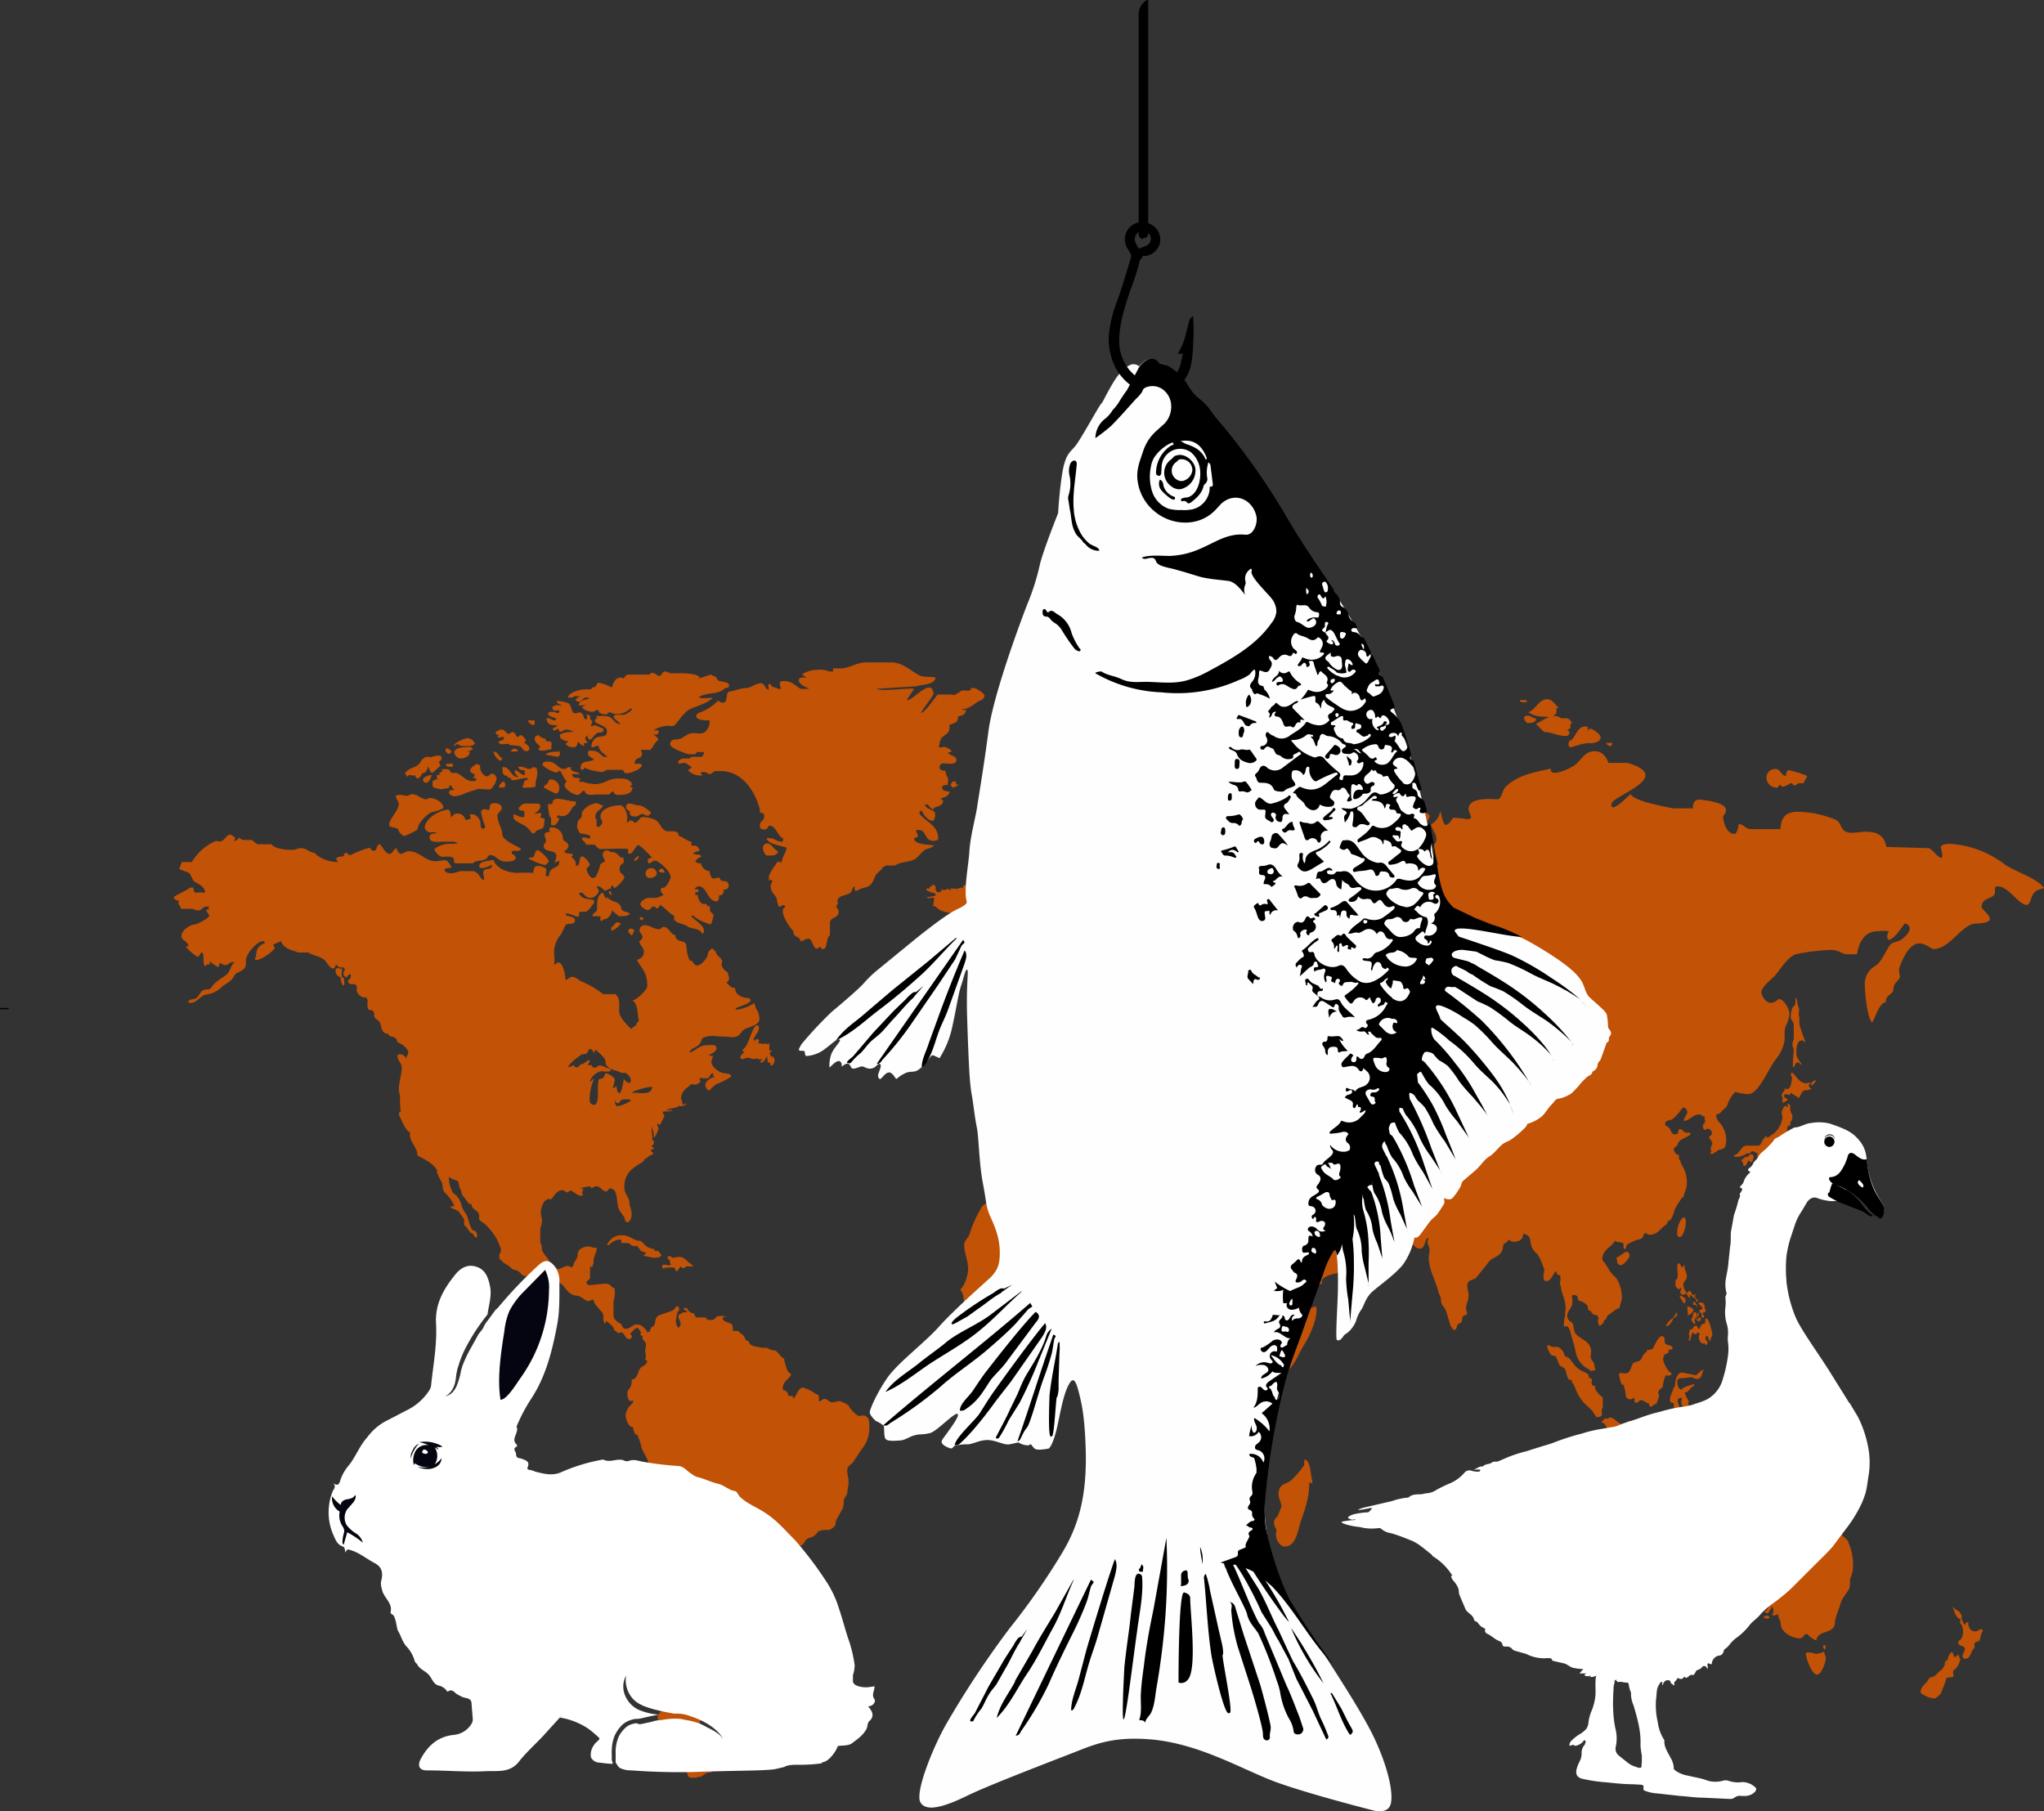 <svg xmlns="http://www.w3.org/2000/svg" viewBox="0 0 472.1 418.3"><rect x="0" y="0" width="472.1" height="418.3" fill="#333333" stroke="none"/><g data-name="Layer 2"><g data-name="Layer 1"><path d="M301.3 337c-.1.5 0 1.4-.2 1.6a21.6 21.6 0 01-3 3.4c-1.3.9-2.8.7-2.8 3.2 0 .8.7 2.1.7 2.7l-.9 2.3a3.1 3.1 0 00-.8 1 2.7 2.7 0 00.5 2l-.1 1.2c0 1.3 1 2.8 2 2.8 2.6 0 3-3.4 3.7-5.7 1-2.9 2-5.4 2-9.1a3.7 3.7 0 01.7.2v-.7c-.5-1.3-.3-4.6-1.8-4.8zM370 326.7c0-.5-.2-1.3.2-1.5v-2.1c0-.6-.6-.7-.8-1-.5-.6-1-1-1-2-.5 0-.8-.1-.8-.8l.1-.5c0-.2-.2-.5-.3-.5h-.4v-.2c0-.8-.6-1-1.3-1.3a5.6 5.6 0 01-2.4-2c-.5-.6-.8-1.2-1.4-1.4-.2-.1-.4 0-.5-.3a3 3 0 00-1.5-2h-1.4c-.4-.1-.5-.4-.9-.4h-.2v.4c0 .5.8 2 1.1 2s.8 0 1 .5l.6 1.5c.3.7 1.3.5 1.6 1.7a5.6 5.6 0 00.6 1.8l.7.2.1.5a4.3 4.3 0 01.7 1.2 10.2 10.2 0 001.7 3.1c.8 1 1.5 1.4 2.3 2.3 0 0 .8 1.4 1 1.4s1.2 0 1.2-.6zM374 317.7a6.4 6.4 0 00.6 2.1c.2 0 .4 0 .5.3v.3c.6 1-.1 2.8 1.5 2.8.3 0 .5-.3.9-.3v.8s.2.3.4.3c.5 0 .7-.6 1-.6.8 0 1.2.6 2 .8 0 .3 0 .7.4.7s.7-.6 1.4-.8c0-.5.5-1.3.5-1.7l-.2-.7a1.5 1.5 0 011-1.2 12.6 12.6 0 01.5-2.3l.2-.5a1.3 1.3 0 01.4 0c.5 0 .8.2 1-.6-.8 0-2-2.5-2-3.3a.5.5 0 01.3-.4l-.2-.4a7.3 7.3 0 001.3-.7l-.2-.3c0-.4 1-.1 1-.6 0-1-1.8-.4-1.8-1.5 0-.7 0-1.3-.7-1.3s-1.6 2-2 2.8c-.1.4-1 .2-1.5.6 0 .1 0 .4-.2.4s-.2.2-.4.4c0 0-.5.4-.3.6-.4.4-.4.9-1 1-.5.2-1 .2-1.2.5-.6.7-.5 2.3-1.8 2.3-.6 0-1.5-.4-1.5.5zM388.9 318.3l1.6-.2c.6 0 1 .4 1.5.4.8 0 1.1-.9 1.3-1.7l.2-.4h-.3a9.8 9.8 0 00-1.4 1.2h-.3l-3-.6c-1.1 0-1.6 1.7-1.6 2.9 0 .3-.3.6-.4.8-.3 1.1-.8 1.6-.8 2.7 0 .6.6.6.9.7v2.4a.8.8 0 00.7.7c.4 0 .6-1.8.6-2 0-.7-.4-1-.4-1.7a.6.6 0 01.7-.6h.3l-.2 1c0 .7.7 1 .7 1.6a1.8 1.8 0 010 .5h.6c0-.6.9-.5.9-1a1.4 1.4 0 01-.6-1l.2-.3a8.5 8.5 0 01-1-2.1c1.1 0 1.2-1.2 2.2-1.5v-.4a9.7 9.7 0 00-2.6.9l.1-.2c-.2.2-.2.5-.5.5-.6 0-.9-1-.9-1.7 0-1 .8-.9 1.5-.9zM380.7 331.2c.5 0 .5.3 1 .3l.4-.5-.7-.5c-.4-.2-.7.3-1 0 0-.2 0-.5-.3-.5a2 2 0 01-1.8-.7s1.5 0 1.5-.4h-.3l-1.3.3c-.7 0-1-1-1.9-1-.5 0-.6.8-1.3.8-1.3 0-2-1.6-3.2-1.6-.2 0-.4.3-.7.3s-.2-.2-.3-.2l-1 1c.6 0 1 .6 1.3 1.2s1.1 0 1.7.2a6.5 6.5 0 002.4.4c.4 0 .5.6 1 .6a10 10 0 014.5.8v-.5zM393.4 332.6a3.3 3.3 0 002.5-1.2 3.3 3.3 0 00-2.7.4c0 .1 0 .4-.2.5-.6.2-1.5.2-1.5 1.3 0 .2.2.5.3.5a2.7 2.7 0 001.4-.9c.2-.1 0-.6.2-.6zM425.7 327.4c0-.9 1-.7 1-1.8 0-.3-.2-.7-.5-.7-.6 0-.3 1.1-.9 1.5-.4.2-1 .1-1.7.4 0 0-.3.2-.4.1h-1.3c.1.6.7.6 1.1.9l.1.1a1.6 1.6 0 00.6.3c.9 0 1.3-.6 2-.8zM400.3 320.6c0 .7 1 .4 1.3 1l.2.5a2.2 2.2 0 00.6.2 3.5 3.5 0 001.2-.2h.3c-.2.6-1.5.5-2.1.9 0 .4.5.2.7.6s0 .6.3 1c0 .2.3.2.4.2.3 0 .5-.5.6-.9v.5c.7-.3 1 1 1.6 1a6.1 6.1 0 012.3.6c.4.2 1.6.8 1.8 1.4.2.7 0 1.5.5 2.2-.2.1-1 .4-1 1 0 .4.3.4.6.4h1c0-.3.4-.3.6-.3 1 0 1.4 1.5 2.5 1.5h1.6c0-.3.4-.5.2-1.2.6-.3.5-1.3 1.6-1.3 1.4 0 2.1 1.5 3 2.5 0 0 .4.2.4.4 0 .6 1 1.1 1.6 1.3h1.1a4 4 0 00.8.6h.3a1.1 1.1 0 01.5-.8c-.1 0-.7 0-.8-.2s-.2-.5-.5-.6-.4.1-.5-.1-.2-.6-.3-.6a1.3 1.3 0 01-1-.5c-.3-.6-.2-1-.6-1.5 0-.1-.8-1-.8-1.2 0-.5.8-.3.8-.8 0-1.2-.9-.6-1.3-.9-1-.6-1-2-2.4-2.4-.2 0-.5-.1-.5-.6-.5 0-.8-.7-1.3-.7a5.2 5.2 0 01-2.9-1l-.2-.2.1.2a1.7 1.7 0 01-.7-.5h-1.2l-1-1c-.2 0-.5 0-.6-.2-.5 0-1 1-1.4 1.2a1.7 1.7 0 00-1 .6c0 .1-.5.9-.7.9s-.9-.8-.9-1c-.4 0-.6-.2-.6-.5v-1.8c-.8-.2-1.4-1-2-1s-1 .9-1.6.9c-.3-.1-.6 0-.6.4zM419.4 382s-2.3-.8-2.3 0c0 1 1.4 4.8 2.6 4.8.9 0 2-2.7 2-3.8 0-.6-.3-.9-.4-1.5a7 7 0 01-1.9.5zM421.5 381a3 3 0 00.2-1 1 1 0 01-.6 0c0 .5 0 .8.4 1zM407.3 373.5a1 1 0 001.5 0c-.6-.4-.7-.5-1.5 0z" fill="#c15206"></path><path d="M426.9 356c-.8-1-2.4-1.8-2.4-3.9-.6 0-1.3 0-1.4-.6a5.7 5.7 0 00-.8-2.3c-.7-.9-2.6-1.3-2.9-2.6s-.7-1.9-1-3.3c-.3-.8-.3-2.4-.8-2.8l-1.4-.6c-.4-.4-.2-1.3-.4-2a17 17 0 01-1-3.2c-.7.4-.4 1-1.1 1.7v4.6c-.2 1.1-.5 4.1-1.8 4.1-.8 0-1-1-1.6-1.3l-2.9-1.3c-.1 0-.1-.8-.4-1s-.8-.1-.8-.5l.5-2.6c.3-.3 1-.3 1-1a1.2 1.2 0 00-.9-.9c-.4 0-.6.4-1.2.4-1.5 0-2.3-.7-3.8-1.4.1.6.5.7.8 1.2-.2 0-.5.3-.8.3-.7 0-2.4.5-2.4 1.2s-.6 1-.6 1.8a2.2 2.2 0 01-.2 1.3s-.4-.4-.6-.4a1 1 0 00-1 .5c0-.9-.5-2-1.2-2s-1.1 1-2.3 1c0 1.2-.9 1.4-.9 2.9-.3 0-.6-.2-.9-.4-.2.5 0 1.3-.5 1.6l-.6-1a1.4 1.4 0 00-.6 1.3v.9c0 1.7-3.4 3.1-5 3.4-.7.2-2.3.3-2.8 1s-1.4 1.7-2.2 1.8a1.7 1.7 0 000-.5c-.3.1-.5.2-.5.7v2.9c0 1.3.5 1.9.5 2.6v.7a2 2 0 01-.4-.7 6.8 6.8 0 00-.3.7c-.2.8.7 1 .9 1.8l1.2 5a10.2 10.2 0 01.8 3.1c0 1.2-1 1.6-1 2.3s2 1.8 2.8 1.8c1.9 0 2.5-1.7 4-1.7.5 0 .5-.4 1.2 0a20.9 20.9 0 002.5-.3c.4-2.6 3-1.7 5.2-2.6 1-.3 1.2-1.2 2.8-1.2s3.9.5 4.5 1.6c.4.5 1.3 3 1.6 3 0 0-.2 1 .3 1 1 0 2-2.7 2.8-3.6 0 .7-.2 3.4-1.3 3.6a.5.5 0 00.5.5c.6 0 .6-.9 1-1l.1-.6a1.4 1.4 0 01.4 1 2.7 2.7 0 01-.3 1.1h.5a2.5 2.5 0 00.9-.3 2.4 2.4 0 000 .2c0 .7.6 1.3.6 2 0 2.1 2.7 3.4 4.4 3.4 1 0 .7-1 1.7-1a6 6 0 002.1 1.5c.4-2.5 3.8-1.4 4.3-3.8v.1c0-1.7.9-3.3 1.2-4.5.5-1.7 1.2-2.2 2-3.6.3-.4.1-.6.3-1v-1.4a6.9 6.9 0 00.7-3.2 13.1 13.1 0 00-1.1-5.3zM452.5 382.4a.3.3 0 01-.3-.2c-.2.1-.4.5-.7.5s-.3-.4-.3-.7c0 0-.3-.2-.3-.5a2.2 2.2 0 00-1 1.6v.3a.8.8 0 00-.7.6 2.9 2.9 0 000 .5 6.3 6.3 0 01-.8 1.2c-.8.4-1.4 1.7-2.4 1.7-.3 0-.5.3-.7.7-.4.7-1.7 1.4-1.7 2.8a.2.2 0 00.2.2c0 .2 1.7 1 2 1l.9.2c.4 0 1.2-.7 1.6-1.2 0 0 1.2-3 1.3-3.6l1.6-.2c0-.6-.2-.8 0-1.6.7 0 1.5-1.9 1.6-2.5-.2-.1-.3-.4-.3-.8zM457.6 376.3c-.7 0-.6.5-1.4.5-1 0-1.6-.8-1.6-2.1h-.3c-.2 0-.3.2-.3.5h-.3a5.2 5.2 0 01-.7-1.6l.2-.4c-.3-.1-.3-.5-.5-.8-.5-.5-1.2-.6-1.7-1.4.3 1.2.9 2.9 1.9 3a2.3 2.3 0 00-.2.6c0 .4.4.5.5 1a5 5 0 01.2 1 3 3 0 01-.5 2c-.2.2-.6.3-.6.8 0 1 1.5.5 1.5 1.5 0 .6-.5.9-.5 1.5a.6.6 0 00.7.7c.9 0 1.1-1 1.5-1.8.1-.2.6-.7.6-1l-.1-.5c0-.4.4-.6.8-.7l.1-.2.2.3c.4-.8.3-1.8.9-2.5-.1-.3-.3-.4-.4-.4zM393.9 304.6a6.5 6.5 0 01-.1 1c-.2.3-.9 0-.9.7-.2 0-.3.3-.3.6h-.3c-.2 0-.1-.7-.6-.7-.7 0-.6 1-1.4.9a5.2 5.2 0 00-.2 1.1l.1.5c0 .2-.3 1 0 1s.4-1.5.8-2a2 2 0 00.4.5l.1-.2a.4.4 0 00.4.2 1.7 1.7 0 010-.4h.5l.2.4c-.2.1-.2.3-.2.6 0 .8.4 1.5 1 1.5h.4l.1.4c.1 0 .5-.3.5-.6s-.5-.6-.5-1 .2-.4.4-.6l.2.3c0 .2.3 1 .5 1 0-.8.5-1 .5-1.6a13.8 13.8 0 00-1-3.4 1 1 0 00-.6-.3zM384.8 306.3h.3a3 3 0 001.4-2c.3 0 .6 0 .7-.4l.3-.2a.9.9 0 01-.3-.8l-.2.6c-.4 1-1.8 1.5-2.2 2.8zM387 297c0 .3.7.8.8.8l.3-.3h.2v.4a.7.7 0 00-.2.5.8.8 0 00.6.7l.6-.3c.5 0 .6 1 1.1 1-.1-.4-.2-.5 0-.8.2.4 1.2.8 1.4 1.3 0 .1 0 .4.2.4s.1-.2.1-.3v-.3a.5.5 0 01-.5-.6s-.2.1-.2 0l.2-.5-.2-.1c-.1 0-.2.3-.4.3s-.3-1-.8-1a.4.4 0 00-.4.3 1.6 1.6 0 000 .3 3 3 0 01-1-2c0-1 .8-1 .8-2 0-.8-.5-1.5-.5-2v-.4l-.1-.2c-.2.1-.3.5-.5.5s-.3-.8-.7-.9-.4.5-.4 1l.1 1.3a3.5 3.5 0 01-.2 1.4c-.4-.2-.3.8-.3 1.5zM393.5 301l-.9-.2-.3.2c0 .3.9.7.9 1.3l-.2.2h-.5v.3c0 .1.3.6.6.6v.3c-.2.2-.1.6.2.6h.3v-.3a1.4 1.4 0 01-.3-.9h.5l.2-.6a2.7 2.7 0 01-.3-.4 3.8 3.8 0 000-.7h-.2a1.6 1.6 0 000-.4zM390.1 301.8l-.1-.1-.3.2.2 2c.3-.3 1.2-.6 1.2-1.4 0-.3-.7-.5-1-.7zM391.3 303.1c-.2 0-.4 1.2-.4 1.3s-.3.1-.3.3a2.3 2.3 0 00.8 1.1l.2-.2c0-.3-.2-.2-.2-.6s.5-.8.5-1.4c0-.2-.2-.6-.6-.5z" fill="#c15206"></path><path d="M391.7 304.9h.2c0-.7.5-1 .5-1.7h-.3a5.8 5.8 0 01-.4 1.7zM392.9 304.3c-.1.2-.3 0-.5 0-.1.3-.4.4-.4.7l.2.2c.4 0 .7-.4.7-.9zM392 301.9c0-.6-.4-.8-.5-1.2h-.4v.7a2 2 0 01.6 0c0 .2.4.7.4.5zM389 301c.2 0 .4-.5.3-.8-.1-.6-.5-.5-1-.9h-.4s.9 1.7 1.1 1.8zM389.4 299.6c0 .1.3 0 .4 0h-.4zM388 285.7c1 0 2-4.5.9-4.5-.6 0-1.5 2-1.5 3 0 .9-.2 1.5.6 1.5zM375.8 289.1c-.6 0-2 1.3-2.3 1.3s0 .5 0 .8c0 .6.3 1 .9 1s2-1.6 2-2.3c0-.3-.4-.8-.6-.8zM402.9 269.3c.5 0 .6-.8 1-1.3 0 0 .3.4.6.4s1-1.8 0-1.8c-.6 0-.7.9-1.4.6l-.9.8c0 .2.1.3.4.5 0 .3 0 .8.3.8z" fill="#c15206"></path><path d="M407.4 263c-.3 0-.6 1.6-1.3 1.6h-2.7c-1 0-1.4 1.3-2.3 2-.2.1-.6.2-.6.4s.3.2.6.2a4.5 4.5 0 002.2-.7c.3-.2.6 0 1-.2 0 0 .1-.4.4-.4.5 0 .7.3 1.2.5v.9c0 .1-.2.4 0 .4s.2.4.5.5c.2-.5.7-1.4 1-1.4a1.5 1.5 0 00.4 0 2.2 2.2 0 01-.4-.8c0-.1.1-.4.3-.4.3 0 .3.9 1.2.9.3 0 .6-.3.8-.6h.5l.2.2c.1-.7.5-.7 1.1-1.2 0 .4-.2.4 0 .8.5-.2.5-.7 1-1a2.6 2.6 0 01-.2-1c0-.6.5-1 .5-1.4s-.2-2.1.3-2.3h.4v-.4c0-.7.5-.8.5-1.6s-.5-1-.5-1.8a2.9 2.9 0 00-.1-1c0-.1-.2-.2-.5-.2-.2 0 0 .4 0 .4h.2c-.5.6-.5 0-.6 0-.5 0-1 1.2-1 1.8l.2.6a5.5 5.5 0 01-2.3 4.2c-.5.2-.6.7-1.3.7l-.2-.3a1 1 0 01.2-.5l-.7 1.2zM412.2 251.7c0 .4-.7.7-.7 1.3l.2.5v1.2h.2c.4-.4.7-.2 1-.8-.1-.2-.8-.2-.8-.7 0-.9.7-.3 1.3-.3a.6.6 0 01.3-.5c.7.6 1.1.7 1.8 1.2.4-.6.7-1.8 1.5-1.8a1.8 1.8 0 001.4-.4.8.8 0 01-.6-.7c0-.3.2-.3.3-.6-.3-.2-.6.1-.9.1-1.6 0-2.2-1.6-3.3-2.5a1 1 0 00-.3.6c0 .2.3.3.3.5 0 .7-.3 2.7-1 2.7a1.2 1.2 0 01-.5 0h.1a1.3 1.3 0 01-.3-.2zM419.4 249.6l-.1-.1a1.7 1.7 0 00-1 .7v.5c.4 0 1-.8 1.1-1.1zM415.5 232.9a7.8 7.8 0 01-.5-2.3h-.3v1l-.2.7c-.6.1-.9 1.5-.9 2.6 0 .8.7 1 .7 1.8v3c0 .6-.3.8-.3 1.6 0 .6.3.7.3 1.4l-.2 2.3v1.5c.5 0 .5-1.1 1-1.1h.5c0 .2.2.5.4.5a.3.3 0 00.1 0c-.3-.9-1.2-1.4-1.2-2.6s.1-3 1.3-3a1.1 1.1 0 01.8.7c-.2-1.2-.8-2.2-1.1-3.5a3.3 3.3 0 01-.3-1.4V235c-.3-.8 0-1.3-.1-2zM305.1 191.8a10.7 10.7 0 011.3 0c.7.3.3 1.1.6 1.8.1.3.8 0 1 0 .2 0 .3.3.4.4h3.3a1.5 1.5 0 00-.1-.3c-1-1-2.4-1.4-2.4-3.3 0-3.2 3-6.6 5.1-7.3.8-.3 1-1.4 2-1.4.5 0 .7-1 1-1.2 1.3-.8 2.4-.4 3.9-1.3 1-.6 4.3-.9 4.3-2.6 0-.6-1.2-1.3-1.7-1.3-2 0-4 3-6.3 3-.5 0-.8-.7-1.3-.7-.8 0-.8.6-1.4.6-1.5 0-2.7 2.5-3.8 2.5-.6 0-1 .3-1.7.3-.3 0-.4.3-.4.5s.3.5.3 1c0 1.4-2.2 2.1-2.2 3 0 .4.6.5.6 1.1-.7.2-2 .6-2 1.4v.8c0 1-1.3.8-1.3 2 0 .6.8 1 .8 1z" fill="#c15206"></path><path d="M463.1 199.7a23 23 0 00-12.7-4.8c-1.4 0-2.3.3-2.1 1 1.3 5-2 0-2.8 0l-9.8-.3c-.5-2.6-2-3.5-4.8-3.5-1.6 0-4 .7-5-.3s-.8-2-2-2.5a23.4 23.4 0 00-8.7-1.8c-3.4 0-3.8 2-4 4h-6.8c-1.2 0-1.4-1-2.8-1.2-.1.7-.4 2.3-1 2.3-1.8 0-2.6-2.7-2.6-4 0-.4 3.4-3-5.3-3.9-1.1-.1-1.7.5-1.7 2h-4.7c-1.4-.4-8.7-1.5-9.7-3.3-5.5 5.4-4.3 2-4.3 2 1.3-2 14.2-6.1 3.6-9.2h-4.4c-.5-1.4-1.4-2.7-3.2-2.7-2.2 0-3.1 2-4.3 3-.8.8-6.3 3.4-5.8 1-1.4.5-7.4 1-10.5 4.3-.7.7-.9 2.8-1.8 2.8-1.4 0-6.7-.6-6.7 2.3 0 .6.5 1.3.6 2-1 .7-1.2 0-4.2 0-2.5 4-2.3-.6-3-1.5a4 4 0 01-2.1 3c.3 1.5 2.1 3 .8 4.6-.9 1.2 1.8 5 .4 5-1.8 0-2.3-7.7-2.3-9.3 0-1.7 2.4-2.4-1.2-3.3-1.9-.4-5.4 3.2-5.4 5a7.4 7.4 0 002 5.2c2.3 4.4-3.3-.5-5.4-1.2-5.8-1.8-4 .6-4 1-.2 3.9-1.6.7-2.3.7-1.3 0-4 2.1-6 1-1-3-7.3 3.8-8.9 3.8-.5 0-1.2-.4-1-1 .6-2-.3-6.5-2.2.3 0 .4.7.6.7 1.5 0 1.8-2.2.5-3.4 1s-.6 5.3-5.5 2.8v2c-2.5-.3-2.2-3.4-3-4.9a12.7 12.7 0 014.6.5c2.3.8 7-2.8-.2-5.5-2-.8-6.6-3.6-8-3.6-.2 0-.2-.2-1.2 0l-1.4-.3c0-.3-.3-.3-.7-.7 1-.4 1.3 0 1.7-1.2a7.9 7.9 0 00-1.5-.9c-.3 0-.5.4-.6.8-.5 0-.4-.5-.5-1.2a7.7 7.7 0 00-1.6 1.5 2.6 2.6 0 00-.2-1c-.7.5-1 1.7-1.8 1.6.2-.7.9-1 .9-1.7s-1.6.6-2.3.6c-.4 0-.6-.4-.9-.7 0 .3-.8.5-.8.7s.2.5.6.7c-.8.5-1.5.2-2 1.4v-.9c-1 0-1 1.2-1.6 1.4v-.6c-.6.1-1.4 0-1.8.6l.3.4c-.3.2-.5 0-.8 0s-.8.5-1 1a1 1 0 01.7 0c-.1 0-.6 1.3-.8 1.3-.6 0-.7-.5-1.4-.5a.9.9 0 00-.1-1 2.4 2.4 0 00-.4.7l-.4-.1c-.3 0-.5.3-.6.8a2.7 2.7 0 00.6.1 2.7 2.7 0 00-.8.8c1 0 1.4-.7 2.5-1a5.7 5.7 0 01-2.3 3.4 4.2 4.2 0 00-2 2.1l-.4 1.2c-.4 0-.3 1.6-.8 2-1.3 1.2-2 3-3.9 3.6.4 0 .6.2 1 .3-1.5-.2-1.7 1-2.4 1.3a3.4 3.4 0 00-2 1.8c-.2.4-.9.4-.9 1.1a6.3 6.3 0 00.8 3.7 4 4 0 00-.7 1.3 1.7 1.7 0 011-.3v.9c0 .1-.6.4-.6.8a6.1 6.1 0 001.9 1.4c1.8 0 3.1-2 4-3.5.3.5.4 1 .8 1.2a1.9 1.9 0 00-.2.8c0 .9.7 1 .9 1.8.3 1.2.2 1.9.9 2.7v.5c0 .1.5 2.4.9 2.4 1 0 1.3-1.6 2-1.6h1c.2-1 1.2-1 1.4-2.4a.8.8 0 01-.7-.9c0-1 .4-2.5 1.2-2.5a3 3 0 001.7-2c0-1-1.1-2-1.9-2a1.3 1.3 0 00-.3-1v-1c.6-.3.2-1.3.5-2 .4-.9 1.2-1 2-1.6.8-.6 2.8-1.6 2.8-2.8v-1.1c0-1.5 1.1-2 2.5-2 1 0 2.5.2 2.5 1.5 0 .8-1 1.1-1.6 1.5-1.1.8-2 3.6-3.9 3.6a4.3 4.3 0 010 1c0 .5.4 1.7.9 2-.2.2-.6.5-.6 1a1.8 1.8 0 001.8 1.8c0 .6.4.7 1 .7a9.1 9.1 0 002.5-.8c.8.2 2.7 0 3.1-1a5.6 5.6 0 011.1 1.8 5.9 5.9 0 01-2.3 1.1c-.7 0-1.2-.4-2.1-.4s-3.1 1-2.5 1.8c2.2 2.4 1 3.3.5 3.3-.8 0-1-1.2-1.7-1.2s-1.7 2.3-1.7 3.5c0 2-1.3 1.7-1.4 3.5a12.6 12.6 0 01-1.5.1 2 2 0 01.1-.5 3.9 3.9 0 00-1.4-.2c-.5 0-1.2.7-1.6 1-.6.3-1.2.2-1.9.6-.2.1-.2.4-.7.4l-.7-.7.2-.5c-1-.2-1.8 1-2.9 1l-.3-.6-1-.2v-.6c-.2 0-.5-.4-.5-1a2.7 2.7 0 011-1.8c.1-.2.5-.3.5-.5v-.4c-.4 0-.8 0-.8-.6a3 3 0 01.2-1.3v-.6c-1 1-2.7 1-2.7 3.2 0 1.2.7 1.6.9 3a12.2 12.2 0 01.3 1.3c0 .4-.7.8-1 .8s-.7-.3-1 0c-.1.2-.2.6-.4.4-.3.2 0 0-.6 0-1 0-1.5.9-2.1 1.6 0 0-.5.3-.5.5 0 .6.2 1.2-.2 1.7a15.3 15.3 0 01-2 1 2.1 2.1 0 01-.7.2c-.2 1.2-.6 2.3-1.9 2.3 0 .4-.3.8-.7.8a1.6 1.6 0 01-1.2-.7h-.5v.4c0 .2 0 1 .2 1v.4a3.7 3.7 0 01-1 .2c-.3 0-1-.2-1.1-.5-.4.2-1.6.5-1.6 1v.1c0 .8 1.9 1.2 2.5 1.5.2 0 .3.3.5.3 0 .8.3 1.7 1.1 1.7 0 .5.3.4.3.8a2.5 2.5 0 01-.2.8h.1v1.3c0 1-.5 1.3-.5 2.3a10.3 10.3 0 01-1 .2c-.5 0-.8-.3-1.3-.2h-2a1.3 1.3 0 01-.7-.3H234c-.3.1-.5-.2-.6-.2s-1.7 1.1-1.7 1.4c0 .5.4 1.2.4 2l-.3 3.9c0 .3-.5.5-.5 1.1a.7.7 0 00.7.7v2c0 .2 0 .4.3.4.6 0 1.1-.3 1.8-.3 1 0 1 1.9 1.7 1.9 1 0 1.5-1 2.5-1 .2 0 1-.3 1.3-.1.9.3 1-1 1.5-1.3a4.4 4.4 0 001.7-2.2.7.7 0 01-.5-.6c0-1.1 1.3-3.2 2-3.4s1.9-.6 2.1-1.7l-.2-1a1.3 1.3 0 011.3-1.3c.8 0 1.4.5 2.3.5s1.5-.9 2.3-1.4c.4-.2.5-.8 1.2-.8 1.6 0 1.9 2 2.7 3.2 0 .4.7.6 1 1a3.8 3.8 0 002.3 1.6c0 .3.6.5.8.5a5.2 5.2 0 001.2 1.6c0 .4.4.6.4 1.4s-.2 1.4-.7 1.4c0 .2.2.3.5.3.5 0 .5-1 .8-1.5 0 0 .6 0 .6-.3 0-.6-.8-.8-.8-1.4a.9.9 0 011-.9c.6 0 .9.7 1.3.8.2-1-.9-1.5-1.7-2-.3-.1-1.3-.4-1.1-1a.6.6 0 000-.4c-.6 0-1 .3-1.6 0a3.3 3.3 0 01-.8-1.8 2.5 2.5 0 00-1.1-1.6 1.2 1.2 0 01-1-1.3 3.4 3.4 0 01.2-.9l-.2-.3c0-.6 1-.6 1.4-1 .3.4 0 1.5.6 1.5h1.2c0 1.1 1.1 2.9 2 2.9h.6c0 .7.7.7 1.3 1a3.4 3.4 0 011.5 2.2v1.3c0 1.1.7 1.6 1.2 2.2a3.7 3.7 0 011 1.6c0 .1 0 .6.2.6h.7c-.1.2-.5.4-.5.7 0 .9.5 1.7 1.2 1.7h.6c-.4-.2 0-.9 0-1.2a1.7 1.7 0 00-.2-.8v-.4a2.3 2.3 0 001 .7h.2c0-.3.5-.1.7-.3a1 1 0 01-.2-.4c-.3 0-1.5-1.3-1.5-1.5l.2-.6-.8-1c0-.3.2-.7.5-.7s.4.8 1 .8a2.6 2.6 0 000-1.1c.6-.2.8-.7 1.5-.7s1.1 1 1.7 1 .7-.6 1.3-1c.4-.2.6 0 1-.1.2 0 .4 0 .6-.2-.3-.5-1.4-1.2-1.4-2.2a4.6 4.6 0 011.2-2.2V250l.2-.7c0-.5.5-.7 1-.8v-.8c.8-.3 1-1.6 1.9-1.6.7 0 2.7 3.8 3.3 3.8a6.7 6.7 0 003-1.6l-1.2-.2a.8.8 0 01-.7-.8c0-.4 3-1.7 4.2-2.3a5.1 5.1 0 01-.7 1c0 .2 1.1 1.6-1.3 2.4 1 3 6 2.4 6 6.5h.1c-.7.3-1.2 1.1-2 1.1h-2.5c-.5 0-2.1-.4-2.1-1-1 0-1-.7-2.1-.7a5 5 0 00-2.5.4c-.4.4-1.2 1-1.7 1h-1.3c-.2 0-1-.2-1 .3s.2.2.3.6c-.7.4-3.8.1-3.8 1.7 0 .3.4.3.7.3v.6c0 1-.4.9-.9 1.4.6.3 1 .3 1.5 1-.5.5.8 1.2 1 1.5a.7.7 0 01-.3.3h.5c.8-.4 1.2 1 2 1s.6-1.2 1.5-1.2 1.2 1.3 2.1 1.3c1.2 0 1.5-.7 2.1-1.3a1 1 0 00.9.4c.3 0 .4-.3.8-.5v.6a.7.7 0 00-.3.5l.2 2.1c0 1.2-.8 1.5-1.1 2.5l-.7 2.7c0 .2-.3.2-.3.5l.2.7a2.3 2.3 0 01-.1-.3c-.6.1-.6.4-1.2.4-1 0-1.4-.7-2.2-.7-1.3 0-1.8.8-3.1.8a13.2 13.2 0 01-4.8-1.4c-.7-.3-1.6 0-2-.5-.2-.3-.6-.5-.6-1.2h-1c-1.4.4-2.4.4-2.4 2v1a1 1 0 01-.9.8c-3.1 0-4-4-6.8-4h-1.2a2.4 2.4 0 01-2-2.4c0-.8.6-1.2.6-2 0-.4-.5-.6-.5-1.1 0-.7.5-.6.6-1.3-.3 0-.4.3-.6.3-.7 0-.5-1-1.3-1s-.9.8-1.7.8c-.5 0-.7-.3-1.3-.3s-1.3.7-1.8.7-.9-.5-1.5-.5c-1.9 0-5 1.5-6.7 2.4-.5.3-.6 1-1.5 1a5.1 5.1 0 01-3.6-1.3c-.5.4-.6.8-.9 1.3-1 1.6-2.4 3.2-3.5 4.9-.9 1.2-.2 2-.7 4a5.4 5.4 0 01-2 2.3c-.7.5-1.8.4-2.4 1.3a29.6 29.6 0 00-2.9 6.4c-.2.8-1.2 1.4-1.2 2.4 0 2 .9 3.5.9 5.7 0 1.3-.9 4-1.8 4.6.3.7.7 1 .7 1.7l.2 1.6h-.2l.6.7a26.5 26.5 0 002.5 2.9c1.1 1 1.4 2.2 2.2 3.7.9 1.6 3.3 3.3 4.5 4.4a2.4 2.4 0 001.3.4c1.6 0 2.4-1 4-1 .8 0 1.9.8 2.5.8s.9-.7 1.5-1c1.6-.5 3.2-1.7 5.3-1.7 1.8 0 2 3 3.3 3h1.8a3 3 0 012.7 2c-.4.5-.4 2-.4 2.6 0 .2-.2.3 0 .8a4 4 0 00-1 2c0 2.4 2.4 4.1 3.5 5.8.5.9.4 2 .7 3a17.7 17.7 0 011 4.3 18.6 18.6 0 01.6 2.9c0 2.7-2.7 3.6-2.7 7.1 0 3.3 1.3 5.3 2.5 7.6.3.8.9 1 .9 1.7v1.4c0 4.5 2 7.5 3.4 10.6.3.4 1.4 2 1.4 2.8a2 2 0 01-.6 1.1 4.7 4.7 0 01.8 2.5 1 1 0 01.4-.2 1.5 1.5 0 001.4 1c1.6 0 2.6-1.5 4.4-1.5.5 0 .7.5 1.2.5s.7-.3 1.3-.4c.1-1 1.2-.5 1.9-1 1.7-1 2.2-2.4 3.3-4 .6-1 .7-2.2 1.6-3.3.6-.6 1.7-1.7 1.7-3.1a1.3 1.3 0 00-.6-1.1 4.3 4.3 0 012.1-2.4c.3-.1 1 0 1.3-.4a9.8 9.8 0 00.3-3c0-1.5-1.1-2.2-1.1-3.4a2 2 0 011.2-1.5c.5-3.3 6.1-2.9 6.1-6.9a1.4 1.4 0 00-.3-1v-4.4a2 2 0 00.4-.8c0-1-1.6-1.8-1.6-3.6 0-1.5-.3-2.2-.3-3.8s1-1.8 1.4-3c1-4.6 4-5.4 6.9-8 1.5-1.5 2-3.3 3.3-5.4 1.1-1.7 3-5.5 3-8.4l-.2-.7a45 45 0 01-4.7 1.5c-.7.1-1-.3-1.7 0s-.6.9-1.3.9-1.3-1.7-1.8-2.2c.4-.6 0-.7 0-1.6-1.4 0-1.8-2-2.4-2.7s-1.3-.7-2-1.5-.3-2.3-1-3.5c-.7-1-1.5-1-2-2.4v-2.7c-.6-.6-1.8-2.8-1.6-3.9l-4-8.5v-.9c.7.9 1.4 3.2 2.3 3.3l.8-2.5-.2 1.6a10.8 10.8 0 00.7 1.2l1.4 2.6a4.5 4.5 0 01.6 1.2c0 .3 0 1 .2 1.4.2.1.7 0 .9.2a8.3 8.3 0 00.5.7c.2 1 .7 1.2.7 2.4 0 1.9.4 3 1.9 3.3a7.4 7.4 0 001.7 3.6c.4.6 1.2 1 1 2.2-.1.4-.4 1.4 0 1.4a5.3 5.3 0 00.8 2.6c.2.5 0 .6 0 .6a10.5 10.5 0 001.3.7l.3-.2c1 0 1-.4 1.7-1h1.4c.5-.3 2.2-1.7 2.7-1.9a16 16 0 003.3-1.2.8.8 0 01-.1-.4c0-1.2 2.5-1.7 3.7-2a1.9 1.9 0 011.2-1.4c.6 0 .6-1.5 1.2-1.5s.5-.9.7-1.5a1 1 0 011.2-.8c0-1.2 1.2-1.6 1.2-2.8 0-.5-.6-.4-.8-.8-.3-.2-.3-1-.8-1.2-1.2-.5-2-.7-2.6-2.2V280c-1.6 1.4-1.8 3.5-4.6 3.5-.7 0-1.8-.4-1.8-1.1s.3-1 .3-1.6a2.5 2.5 0 000-.6c-.4.1-.3.8-.8 1 0-.5-.3-.7-.3-1.2-1-.3-2.2-2.5-2.4-3.7a4.7 4.7 0 01-.1-1.2c0-.7.2-1.6.8-1.6 1.2 0 2.2 1.6 2.6 2.7.1.2 0 .6.2.9.5.6 1.2.2 1.7.9s.8 1.1 1.4 1.4h2.2c.2-.3.4-.8.9-.8.8 0 .8 1.6 1.3 2a7.7 7.7 0 001.5.5c1.1 0 3 .6 3.8.6h.2l1.5-.1a1.7 1.7 0 01.4-.4l1 .4c.5 0 .6-.4 1.1-.4a3.7 3.7 0 011.3 0c.5.2.8 1.4 1.1 2a3.8 3.8 0 002.5 1.8 3.3 3.3 0 011 0c-.2.3-.2.7-.6.8s-.6 0-1 .2c.6.8 1.1 2.4 2.5 2.4 1 0 1.1-1.7 1.6-2.4h.4l-.3.7c0 .7.5 1.3.5 2.1l-.2 1.4v.8a13.2 13.2 0 00.7 3l1.3 3.5a6.5 6.5 0 00.5 1.6c.4.6.2 1.3.5 2.1.2.4.8 1 1 1.6l1 3.3c0 .2.2.5.4.5a.5.5 0 00.7.5c.3 0 .3-.6.5-1s.3-.3.8-.6c.4-.2.2-1.5.8-1.7.1 0 .4 0 .4-.2h.3l-.3-1.4c0-1 .6-1.8.6-3 0-.8-.3-1.3-.3-2.3 0-1 .8-1.2 1.6-1.5.3 0 .8-.7 1.1-1.1l2.4-3c.7-.8 2-1 2.7-2 .4-.5.4-1 .5-1.7.1-.5 1-.6 1.3-1.3.4.2.4.5 1 .5 1.1 0 2.3-.3 2.3-1.8a1.8 1.8 0 011.6 1.1 8.7 8.7 0 00.4 2 5.8 5.8 0 001.4 1.7 13.5 13.5 0 011.2 2.7l.3.6-.2 1.5c0 .6 0 1.3.6 1.3 1.2 0 1.5-1.5 2.2-2.3.3.3.2.5.4.8.1.1.5 0 .6.2.4.8-.3 2.3.2 2.3 0 1.7 1.1 3 1.1 5.2 0 .6-.3 1.7 0 2h-.2a9.7 9.7 0 00-.2 1.9v.3c.4.3.2 0 .6 0 .7 0 1 1.8 1.2 2.5a28.6 28.6 0 011 3.8 5.7 5.7 0 003 3.7c.2 0 .3.4.7.4l.3-.2a2.8 2.8 0 00.5 0 11.8 11.8 0 01-.3-1.5c-.2-.6-.8-.9-.8-1.8l.1-1c0-2.5-2.5-2.8-3.6-4.2-.3-.4-.4-1.3-.5-1.6 0-1.5-1.4-.9-1.4-2.5 0-1.3 1.2-1.7 1.2-3.3l-.1-1c0-.2-.1-.5.2-.5s1 0 1.1.6l.2.7a3.5 3.5 0 011.9 1c.5.6 0 1.4 1 1.4 0 .7.9 1 1.5 1 0 .2.1.6.3.7-.2.1-.2.3-.2.7s.2 1 .4 1 1-.7 1-1.2v-.6.5c.6 0 .5-.9 1-1.2 1.1-.6 1.2-1.2 2.6-1.6 0-.9.5-1.4.5-2.5 0-1.7-.7-4-1.7-4.8s-1.5-2.1-2.4-3.3c-.2-.2-.4-.3-.4-.7 0-2.2 2-2.6 2.9-4.2.7.5 1.2.1 2 .6 0 .3-.1 1.3.3 1.3s.2-.7.5-1 1.1-.6 1.5-.8c.8-.5 1.6-.3 2.1-.9a5 5 0 01.5-1c.4 0 .7.4 1 .4 2 0 2.5-1.4 3.7-2.2a1.1 1.1 0 00.6-1c1 0 1.3-1.8 1.7-2.8.3-.6 1.4-2.6 2-2.8 0-1 .7-1.6.7-3a7.3 7.3 0 00-1.2-4.4c-.2-.3-.2-.9-.5-1.2h-.1v-1a1.5 1.5 0 01-1.2-1.3c0-.6.7-.6.9-1.2.4-1.4 2.2-1.4 3-2.4-.3-.6-1 0-1.5-.5-.3-.2-.5-.6-1-.6s-.3 1.1-.6 1.1-.7.2-1 0c-.6-.5-.4-1-1-1.5 0-.1-.8-.3-.8-.8 0-1 1.2-.7 1.8-1.2a9.1 9.1 0 001.8-2c.1 0 .3-.6.7-.6s.8.7.8 1c0 .8-.8 1.2-.8 2.1 1.2 0 2.2-1.5 3.5-1.5.6 0 .8.5 1.4.5-.2.5 0 .5 0 1.1s-.5.5-.5 1.1c0 .3.2.9.5.9 0 0 .3-.3.6-.3a1.1 1.1 0 011 1 .7.7 0 01-.6.7v.5l.4.4c0 .3.3.5.3.8a7.8 7.8 0 00-.4 1.2c0 .2 0 .5.2.5 0 .3-.3.4-.3.7h.7c.2-.3.3-.3.8-.5 0-.4 1-.5 1.3-.6.6-.2.9-.8.9-2a6 6 0 00-1.6-4.2 2.2 2.2 0 01-.7-1.8 1.7 1.7 0 001.3-.8c.3-.3 1-.8 1.2-1.2a7.5 7.5 0 011.9-3.2 12.4 12.4 0 003 .5c2.4 0 4.7-6 6.4-8.1a9.8 9.8 0 001.9-3.8c.3-1.5-.2-2.4.4-3.9a7 7 0 00.8-2.8c0-1.3-1.8-4-2.7-3.2-2.5 2.2-3.8-1.3-3.8-1.6 0-1.4 2.3-3 3.2-4 1.3-1.6 3-4.3 4.8-4.9a47 47 0 018.1-1c1.8 0 2.6 1 3.6 1h2.4c.6-3.3 2-5.3 4.8-5.3a8.4 8.4 0 012.6 0c-.7.6-1 5 3.6-1.8.5 0 2.7 1-.6 3.6-1.2.9-2.2.4-3 1.7-1 1.6-1.8 3.5-3 4.4a4.8 4.8 0 00-2.6 4c0 2 .5 8 1.7 9.2.9-1.5 1.5-4.3 3.2-4.8-.2-1.5 1.7-1.8 1.7-2.8 0-1.7 1.5-2.2 1.5-3 0-.7-.4-1.3 0-2.4 3.4-8.8 6.6-4 7.8-4 3.8 0 6.5-5.8 9.8-5.9 6.3-.1 1.3-3 1.3-3.8 0-2.2 2.4-1.8 3-3 .2-.5-.2-1.8.6-1.8 2.7 0 4.9 4.3 6.8 4.3.8 0 1-1.8 1.5-2.5.7-1 1.4-1 2.5-1.4-1.6-2.3-6.5-3.7-9-5.4zM300 258c-.6.3-.6 1.2-1.5 1.2.9 0 .9-1 1.5-1.2a1.6 1.6 0 01.6-.1 1.5 1.5 0 00-.6.1zm4-7.2c.7 1.7 2 2.4 2 4.3a8.8 8.8 0 011.4-.7c0 .7.7 1.1.7 1.9h-1.3c-.3 0-.7.5-.8 1.3a2.1 2.1 0 011.5 2.1c0 .6-.3.7-.3 1.2a2.3 2.3 0 00.4 1v1a7 7 0 01-2 .3c-.6 0-1.6 0-2-.3s-.3-.9-.7-1-1 .2-1.2-.3.1-1-.2-1.6c-.2-.4-.6-.4-.6-.9v-.3a1.7 1.7 0 01-.2-.7 1.7 1.7 0 00.2.7v.3l.6.1c.5-.8.5-2 1.2-2.4a9.2 9.2 0 01-2.9-5.6c0-.5-1-1.3-1-2a13 13 0 011-2.4c.3.1 1.6-.7 1.7-.8a6.5 6.5 0 013.2-.9c2.3 0 2.6 1.4 3.5 2.9-.6.6-1.5 0-2.3 0-1.1 0-2.8 1.3-3 1.3.1 1 .8 1 1 1.5zM362.3 171.9c0 .5.1.7.6.7l2.3-.7 1.5-.3c.7.2 3 0 3-1.3 0-.7-1.8-2-2.4-2-.3 0-.4.4-.7.5.3-.4.1-.4.1-1h-.5c-1.7 0-2.1 1.8-3.1 3-.3.2-.8.2-.8 1zM352 165.8c0 .4.6 1.2.8 1.2.5 0 2 0 2-1-.3 0-1.5-.7-1.7-.7s-1.1 0-1.1.4z" fill="#c15206"></path><path d="M357.8 165.6c-1.3.5-1.7 1-3.1 1.6.6.4 1.7 1.9 2.2 1.9 1.5 0 2.9.9 4.8.9a.8.8 0 00.8-.8c0-.3-.3-.5-.6-.6.2-.1.8-.1.8-.7s0-.6.4-1c-.6-.6-.6-1-1.4-1h-.9c-.5 0-.8-.5-1.3-.5-.3 0-.4-.1-.8 0 .3-.2.8-.6.8-.9v-1c.1 0 0 .2.5 0-.7-.6-1.4-2-2.6-2-2 0-2.7 2.4-4.4 3a5.6 5.6 0 003 1l1.8.1zM352.7 162l-.2-.3H351c.2.7 1 .5 1.7.4zM371.9 172.3c.3 0 .5-.4.5-.8-.4.2-.5 0-1.4.1a1 1 0 00.9.7zM302.9 164.5a1.1 1.1 0 01-.3.2v.2z" fill="#c15206"></path><path d="M298.4 163.5c.4 0 .6.3 1 .4a6 6 0 01-.6.5 2.5 2.5 0 00.7 0 3.2 3.2 0 00-.9.5c.2.5.6.6 1.2.6.1.2.3.5.5.5.4 0 .5-.9.8-1.1.6-.4 1 0 1.5-.2v-.3a.6.6 0 00.5 0c.5-.5 1 0 1-1a3.3 3.3 0 00-1.2-.4c-.6 0-1 .6-1.5.6-.9 0-1.5-.6-2.5-.6-.9 0-2.9.1-3.3 1a6.2 6.2 0 001 .2c.5 0 1.3-.7 1.8-.7zM318.6 163.2a7.7 7.7 0 002.2-.6l-.6-1.7c-.6 0-2.4.8-2.4 1.6 0 .5.3.7.8.7zM316.2 164.5l-.2-.6c.4 0 .8.2 1-.3a4.6 4.6 0 000-.8 3.8 3.8 0 01-1.3 0 .7.7 0 00.5-.4h-1.4a2.5 2.5 0 000 .7 1.3 1.3 0 00-.9 1.4c0 .2 2.1.1 2.3 0zM311.8 164.4c-.5 0-2.2.3-2.2 1a.4.4 0 00.5.3c.4 0 .5 0 .6-.5.3 0 .6.5.9.5.6 0 .5-.7 1.4-.7a1.3 1.3 0 00-1.2-.6zM311.6 163.4c.4 0 .9 0 1.2-.2a6.7 6.7 0 00-2.4-.8 13.3 13.3 0 012-1.3 1 1 0 01.4-.7l-.1-.6c-.4 0-.7.4-.8.9-1.2 0-1.2 1-2.5 1v.6c.4-.3.2 0 .7.1h-1.8l-.5.6a13.4 13.4 0 002.1 1c.5 0 1.2-.6 1.7-.6zM256.2 169l.3.2c-.2.8.5 1.2 1.2 1.7a.7.7 0 00-.3 0 1.4 1.4 0 001.3.9c.9 0 .9-1.1 1.3-1.4h.3a3 3 0 00.6.5h1.2a7.9 7.9 0 01-2.2 1.3c-.2 0-1.2 0-1.2.5 0 1.2 1.1.6 1.6.6a5.8 5.8 0 012 .3c-.6.1-1 0-1.5.4a6 6 0 00-1.5 0c0 1.7 2.2 2.4 3.3 3.2.6-.7.5-2.1 1.2-2.8.2-.2.6-.1.6-.4.5-1.3 1-3.6 2.4-3.6a1.6 1.6 0 001 .8 2.1 2.1 0 00-.6 0c.1.5.5 1.4.8 1.5 0 .8-.5.5-.6 1.4l2 .1a1.3 1.3 0 000 1c1-.5 1.5-1.3 2.6-1.8-.4-.6-1.6-.2-1.6-1.8H269a1 1 0 000-.8 1.3 1.3 0 01-.8 0 1.2 1.2 0 00.5 0 8 8 0 00-3.4-2.2h-.5c.1-.4.2-1.2-.5-1.2-.3 0-.4.4-.7.6v-1c0-.4-1-1-1.6-1s-.8 0-.8.8a6.2 6.2 0 00.5 2.2c-1.1-.4-.8-2.2-2-2.2a.8.8 0 00-.7.8.8.8 0 00.3.7c-.3-.3-.7-.3-1.1-.8a8.4 8.4 0 01.5-.7 8.7 8.7 0 00-2.1-.2c-.5 0-1.4 1-1.5 1.3.3.2.8 1.1 1 1.1zM266 166.8l2 .1-1 .3a6.3 6.3 0 00-.9 0 .8.8 0 00.6.8h2.4a1.5 1.5 0 001.5 1c1.2 0 3.4-1.9 4.4-2.7a2.3 2.3 0 00-2-1.4h-1.3c-.7 0-1 .5-1.3.5a5.8 5.8 0 010-1.2h-.5c-.2.2-.6 1.1-1 1.1a5.5 5.5 0 01-1.8-1H266l.2.6h-.7v.2a.8.8 0 01-.8-.1h-.7a1.9 1.9 0 00.7 1.2c-.1 1.2.7.6 1.4.6zM256.5 171.8c-.2-1.1-.8-1.4-1.4-2.2-.6.5.6 2 1.4 2.2zM255.2 169.6v.1zM255 169.6zM231.5 236.9a1.5 1.5 0 00.8-.2c.3-.3.8-1.1 1.5-1.1.5 0 .9 0 1.1-.3s0-1 0-1.4V232c0-.4.8-.3.8-.7 0-.9-.5-2.1-1.4-2.1h-.8c-.4 0-1.2.6-1.2 1s0 .3.2.7a2.2 2.2 0 01-1.2.5c-.1 0-.5 0-.5.6s.4.8.8 1c-.1 1.3-1.2 1.4-1.2 2.6a1.2 1.2 0 001 1.2zM234.3 224c.4 0 .8-.6.8-1.2-.4 0-1.1.3-1.1.6s.1.6.3.6z" fill="#c15206"></path><path d="M235.6 225.5v.4l-.3.6c0 .2.4.4.6.4v.5a.4.4 0 00-.1.4v.8h.3a.7.7 0 010-.8 1.2 1.2 0 00.7.3v1c0 .5-.4.6-.4 1s.3.4.7.4.6-.2 1-.2h.4c-.1.2-.3.3-.3.8s.6.6 1 .5v.8a2.3 2.3 0 01-2 1c0 .5.4.8.4 1.5s-1.2.8-1.2 1.5l.2.3c.1 0 .2-.3.4-.3.5 0 .7.6 1.2.6a1 1 0 00.8-.5v.4c0 .7-.8.4-1.4.6a15.4 15.4 0 00-1.4 2v.2h.2c.2-.2.3-.4.6-.4h.6c0-.4.3-.8.7-.8s.5.3.8.3c.6 0 1.8-.5 2.2-.5h1.7c.5 0 .8-.3 1.2-.8v-.3a2.4 2.4 0 01-.9-.2c.4-.7 1.4-1.1 1.4-2a1 1 0 00-.9-1c-.3 0-.2 0-.5.2l.2-.2c-.2 0-.2.2-.5.3v-.3a.4.4 0 00.2-.4c0-.4-.5-.6-.5-1 0-1.3-1.1-1.6-1.8-2.4-.5-.6-.4-1.9-1.2-2.2h-1a.5.5 0 01.4-.4c0-1.1 1.3-1.7 1.1-3.1h-2.5a.8.8 0 01-.1-.4c.1-.7 1-.6 1-1.4 0 0-.2-.4-.4-.4H237a.9.9 0 00-.7.6l-.2 1a.6.6 0 00-.5.5.5.5 0 00.2.3l-.2.3a.4.4 0 01-.3-.4h-.7c0 .6.4.7 1 .9z" fill="#c15206"></path><path d="M237 231.2a.6.6 0 00-.2.6h.4v-.6zM226 208l.1-.2c0-1.4-1.5-1-1.5-2.5a.8.8 0 01.2-.5c-.4 0-.6.3-1 .3s-.7 0-.7-.7c-.2.2-.2.1-.5 0a1.6 1.6 0 00-.2.8c-.4-.5-.9.1-1.4.1l-1.4-.1a2 2 0 000 .5 2 2 0 00-.6-.4l-1 .3c-.2 0-.4-.2-.5-.4v.6c-.2 0-.5.3-.8.3s-.7-.6-.6-1-.2-.4-.3-.7h-.3c-.4 0-.4.5-.8.5v.4a.8.8 0 00-.8 0c0 .5 1.6 1 2.1 1a.5.5 0 00.2.5 7.4 7.4 0 01-2.2.4c.4.5 1.1 0 1.8.2a7.7 7.7 0 00-.2 1.6l-.4.2c1 0 1.3.7 1.9 1a9.7 9.7 0 003.8.8c1.5 0 2.3-.8 3.3-1.2a4.6 4.6 0 001.9-1.9zM148.7 289.8v.3c.9 0 1.5.4 2.5.4.5 0 1.3 0 1.6-.6-.3-.2-.5-.9-1-1h-.6a1 1 0 010-.4 3.7 3.7 0 01-2.6-1.3c-.1-.1-.5-.6-.8-.6-1.4 0-2.3-1.3-4.1-1.3a3.5 3.5 0 00-3.5 2.3h.4a4 4 0 012.4-1.3c.2 0 .4 0 .5.2 0 .1-.1.3.1.6h1.3c.6 0 .9.7 1.4.7h1c.1.2 0 .5.4.5.1.8.8.7 1.5 1.1a.5.5 0 01-.5.4zM153.1 292.2l-.2.2c0 .3.3.7.5.8v-.4h.5c.5 0 1.5-.2 2 .1.1.2 0 .7.4.7s.5-1 1-1c.2 0 .2.3.5.3s.4-.2.7-.4h1.6c-.3-.5-.7-.7-1.2-1l.3.1c-.8-.4-1-1.3-2.4-1.3l-1.3.2c-.4 0-.6-.4-1-.4a.5.5 0 00-.3.4.6.6 0 00.5.5 1.6 1.6 0 00.3 1.1c-.5.3-1 0-1.9 0z" fill="#c15206"></path><path d="M199.8 327c-.6-.2-1 .1-1.6 0a7 7 0 01-2.3-2.5 8.8 8.8 0 00-2-.9l-1.6.3c-.9 0-1-.8-2-.8-.3 0-.5.4-.9.5h-.3a4.1 4.1 0 000-1.2c-.2-.4-.5-.3-.9-.6a7.4 7.4 0 00-2.8-1.3c-.7 0-1.2 1-1.6 1.8-.2.3-.3.6-.5.6s-.2-.4-.2-.5h-1a1.6 1.6 0 00-.7-1.2c-.3-.1-.6 0-.6-.5 0-1.6 1.2-2 1.9-3.1 0-.5-.6-.5-.8-1a13 13 0 01-.8-2.8c-.7-.2-1.6-1.9-2.2-1.9h-.3a4 4 0 01-1.4-.6h-1.1c-1.2-.3-3-.2-3.2-1.6-.2 0-.6 0-.7-.3-.5-1.3-.9-1.1-1.7-2h-1.2c-.1-.7 0-1.5-.5-1.7s-1.6-.4-1.9-1.1v-.4a.6.6 0 00.7-.1 8 8 0 00-1.2-.2c-.2.1-1 .1-1 .3-.3.6-.8.6-1.4.7-.3 0-.9-.1-.9-.6H161a.9.9 0 01-.6-.9c-.6-.1-1.5-.4-1.7-1.3h-.8c0 .7.7.4.8 1h-1c-.3.4-1 .3-1 1s.5 1 .5 1.6c0 .2-.2.9-.4.9-.5 0-.7-1-.7-1.6a19.9 19.9 0 01.4-2c.1 0 .4-.3.4-.7 0 0-.2-.6-.4-.6-.5 0-.7.8-1.2 1l-2.8 1a1.4 1.4 0 00-1.1 1.2c-.1.4-.1 1-.4 1.3s-.7.3-.7.8a.4.4 0 00-.2.3v.3h-.5a1.4 1.4 0 01-.3.3 4 4 0 00.2-.4c-.6-.6-1.2-1.6-2.4-1.6-1 0-1.5 1-2.6 1-.8 0-.8-1-1.2-1.2-.7-.4-1.6-.9-1.6-2v-3.1a6.8 6.8 0 00.3-2.3v-.7c-.8-.2-1-1.1-2-1.1-1.5 0-2.6.3-4 .3a.5.5 0 01-.5-.6v-.2c.3-.3.8-.5.8-1v-2.5h.3v.4a3 3 0 00.5-1.7c0-1 .7-1.9.7-2.6v-.4a5.5 5.5 0 01-1-.1 1.8 1.8 0 00-.8-.2c-1.2 0-2.6.5-2.6 2 0 .8-.7 1.4-.9 2 0 .2-.2.8-.5.8-.2 0-.4-.3-.9-.3-.8 0-1.5.7-2.3.7-.3 0-.3-.4-.7-.6-1.1-.4-1.1-1.3-1.9-2.2a8 8 0 01-1-1.5l-.1-1.2c-.1-.2-.4-.6-.3-1v-2.8a9.2 9.2 0 00.4-2 2.6 2.6 0 00-.2-.8v-.1h.1l-.2-.5c0-1.6.6-3 1.5-3.4.4-.2.8.2 1.1-.2.5-.6 1.1-1.9 2.4-1.9.4 0 .7.5 1.2.5.2 0 .3-.4.6-.4.8 0 1.9 1.7 3 1-.5-.4 0-.8 0-1.6-.3.2-.2.2-.6 0a19.7 19.7 0 012.3-.4c0 .1.1.4.3.4.3 0 .4-.4 1-.4 1 0 1.5 1.2 2.3 1.2.4 0 .5-.7.9-.7 1.9 0 1.4 3.1 2 4.7a12.3 12.3 0 001.2 1.8c.3.5.2 1.3.8 1.3s1-1 1-2a7.3 7.3 0 00-.5-2v-.3c0-1.6-1.2-2.1-1.2-3.8 0-3.7 2.5-4.7 4.5-6h-.1c.3-.4.2-.5.7-.7.4-.2.6-.6 1-.7.3 0 .5-.3.6-.5l-.5-.4v-.4c.4 0 .5 0 .6-.5a.7.7 0 01-.6-.4.6.6 0 00.6-.7v-.5h-.3c-.2-.3 0-.2 0-.7l-.2-1.8a2 2 0 010-.7c.1.5.5 1.3.5 1.7v.6l.1.3a7.3 7.3 0 001-2.1c0-.4-.3-.6-.3-1l.2-.3c0 .1.1.4.3.4.3 0 1-1.8 1.2-2.2 0 0-.4-.3-.4-.6a.4.4 0 01.2-.3h.4a3.7 3.7 0 001.6-.2c-.3-.3-.6 0-1 0h-.4c.8-.7 2.2-.4 3-1.1.3.2 1 0 1.5-.2v-.4l-.5.4c-.2 0-.4-.7-.4-1l-.2-.4c0-1.9 1.5-2.5 2.2-3.3.4-.2.4 0 1 0a1.5 1.5 0 001.3-.8 2 2 0 01-.2-.4V249h.4c.1 0 1.4.2 1.7-.1s.4-1 1-1c0 .7 0 .8.7.8-1 0-2.5.9-2.5 2 0 .4.6 1.2.8 1.2s1.2-1.3 2-1.6c.2 0 3.2-1.4 3.2-1.8s-1.2-.6-1.4-.6c-1.3 0-3.2-1.5-3.2-2.7l.4-1.3-1-.1c.2-.4 1.8-.7 1.8-1.7s-1.4-.7-2.3-.7c-1.8 0-2.7 1.5-4 1.7.6-1.3 1.5-.9 2.4-2 .6-.7.2-1.1 1-1.5 1.7-.6 2.6-.2 4.2-.2 2.2 0 3.3.8 4.6-1.2.6-1 4-1.1 4-2.8a4.5 4.5 0 00-.7-2.4c-.4 0 .1-.5-.4-.8v-.6a9.9 9.9 0 01-4 1.6c-.1 0-.4-.1-.4-.3.8-.5 3.2-.9 3.5-1.9 0-.2-.4-.3-.4-.5-1 .1-3.2-.5-3.2-2.2v-.1c-1 0-1.5-.7-2-1.3a1 1 0 00.6-.9c0-.5-.3-.9-.3-1.4-.3-.1-1.7-1.2-1.4-2.1.5-1.2-1.3-1.5-1.4-2.8-.2 0-.6-.5-.8-.7-.3.3-1 .7-1 1.4S162 223 161 223c-.8 0-.9-1.1-1.4-1.1-.7 0-1-2.5-1.1-3.6-.2-1.4-2.5-.4-2.5-2.3-1.2-.2-1.5-1.9-2.7-1.9-.5 0-.5.5-1.1.5-1.3 0-2-.9-3.2-.9a1.2 1.2 0 00-1.3 1.3c0 .5 1.5 1.3.1 2.3-.5.4.8 1.5.9 2.3.1 1.5-1 1.9-1.6 2.1 1 2 2.4 2.7 2.4 6 0 1-2.5 3.2-3.4 3.4 1.5 1 1 3.7 1.5 4.6-.2.3-.7.6-.7 1.2-.6 0-1 1-1.3.6-1-1-2.6-2.6-2.6-4s.3-3-.9-3.9h-2.8a21 21 0 00-5.2-3c-.3-.2-1.3-1-1.9-1s-1 .7-1.6.7c0-1.2-.6-4-1.6-4-.4 0-.6.4-1 .5a9.5 9.5 0 000-2.3 6.3 6.3 0 011.4-4.5c.4-.4 1.1-2.3 1.4-2.5.8-.3 2 .2 2-1 0-.8-1.6-.8-2.2-1.2.4.1-.9-1 2.6.4.9.3.3-1.1.8-1.1h1c1 0 1.5-1.3 2.2-2v-.7c-1.4-.4-2.9-.1-3.5-1.7h.8c.5.5 1 1.2 1.9 1.2s1.9-1 1.9-1.7c0-.2-.7-1-.3-1 1 0 1.3 1 1.8 1 .4 0 .7-.5 1.4-.5-.2-.3 0-1.2.6-.2.2.5 2.4-1.8 2.4-2.4 0-.5-1-1-1-1.3s-.5-1.2.8-2c.2-.4 0-.4 0-1.2-1.4 0-1-1.3-2.8-1.3-.3 0-.6-.4-1-.4a1 1 0 00-1 1c0 .7.5 1 .5 1.4s-1 .5-1.1 1a9.5 9.5 0 01-.9 2.5c-1 1.5-2.2-.9-2.2-1.5s.7-.5.7-1.2a4 4 0 00-1.6-1.8c-1.2 0-.3 2.2-1.6 2.2a1.9 1.9 0 00-1-2 1.9 1.9 0 01.4-.6c-.7-.5-1.6 0-2.1-.8.3-.2 1-.6 1-1.2 0-1-1.2-1-1.3-1.7a2.5 2.5 0 00-2.6-2.6c-.8 0-.5.6-.4 1-.5.2-1.2 0-1.2.8 0 .5.3.8.3 1.3s-.5.5-.5 1.2c0 1.7 2.9.6 2.9 2.4a12 12 0 01-.4 1.5l1-.5c.5 2-2.3 1-2.3 3.5-1.4.5-.3-1.2-.7-1.7a3.3 3.3 0 00-1.9-.6c-.7 0-1 .5-1 1.6a34.6 34.6 0 00-3.6 0c-2.3 0-5-1-5.6-3-.7.2-3.3.2-3.3 1.4a.5.5 0 00.6.5 4.7 4.7 0 002.3-.8c.1 1.7-2 .3-2 2 0 .4.4 1.5.2 1.5-.8 0-1-1.2-1.7-1.6l-.6-.4h-2.8c-.8 0-1.4.4-2.3.5-1.7 0-1.7-.7-1.7-.8 0-.5 1.3-.3 1.6-.6-1.2-2-1-1.7-3.4-1.4-2.6.2-3.9-2.3-6.5-2.3-.8 0-1.1.6-1.8.6-.5 0-1-1-1-1.3-.8.2-.8 1.3-1.7 1.3S88 195 87.7 195c-.8 0-.5 1.5-1.4 1.5a.9.9 0 01-.8-.7 14.4 14.4 0 00-3 1c-.4 0-1.6 1-2 .6-1-1.2-.9.4-1.3.4-2.8.1-.8 1.3-1.2 1.3a8.2 8.2 0 01-4.7-1.5c-.1 0-.6-.5-.6-.7-.3.2-.1.1-.5 0-1.1-.3-1.5-1-2.7-1-.8 0-1.2.4-2 .4-1.3 0-4-.2-4.8-1.3h-3.2a9.9 9.9 0 01-1.3-1h-2.1l-1-.5a1 1 0 01-1 .7 4.3 4.3 0 01.3-.7c-.5-.2-.7-.7-1.3-.7-.7 0-1.1 1-1.8 1.4s-1-.1-1.6.1a11.9 11.9 0 00-5.4 4.8H42l-.6 1.5c0 .3 1.7.7 2.2 1s1 2 1.3 2c1.2.8 2.1.9 2.5 2.5-.5.2-.6 0-1.1 0-1 0-1.6.5-1.6-1.1h-.8c-1 .8-2.7 1.4-3.8 2.2a1.2 1.2 0 001.3.8 1.9 1.9 0 00-.2.5c0 .5.5.7.6 1.4H44c.6-.1 1 .4 1.8.4s1.1-.9 1.8-.9a2.6 2.6 0 01.6 0v.8c-.3-.2-.2-.3-.6 0 0 .2.7 1 .7 1.3 0 .6-2.9 2-3.2 2-1 0-3.2 1.2-3.2 2.8 0 .8 1.3 1 1.7 2.2l-.7.1c.3.5 2.3 2.4 2.9 2.4.1 0 .5-1 .8-1s.4.7.4.9v1c0 .4.1 1.2.4 1.2s.4-.4.6-.4h.5a2.6 2.6 0 010-.7 6.3 6.3 0 002 1.4 4.5 4.5 0 01.3-1c.5.2.7.5 1.2.5s1-.4 1.5-.7h.7c-1 .8-1 2.3-2 3s-2.7 1.7-3.4 2.9c-.5.7-1.3.2-2 .7-.5.3-.9 1.3-1.4 1.7-.7.5-1.5 0-2 1 1.8.7 2.7-1.5 4.2-1.8a6.2 6.2 0 003.4-1.5c.7-.8 2.1-1.3 2.8-2.3.3-.5.5-1 1-1.2 1-.5 2-.9 2-2v-.8c0-1.7 2.7-4.5 3.8-4.5h.5v.5a2.5 2.5 0 00-1.9 2.5c0 .2-.2.2 0 .6 0 0-.3 0-.3.4s.2.3.4.3c1 0 3.7-1.8 4.2-2.8a1.5 1.5 0 01-.4-.7 18.4 18.4 0 011.8-.8c.7 1.8 2.5 2 4 2.6h2.3c1.3.8 2.7.8 3.8 1.8.5.4 1.1 1.9 2 1.9.3 0 .5-.5.6-1a1.6 1.6 0 001.3.8c.2-.3.6.1.8.4a1.7 1.7 0 00-.4 1 1 1 0 00.6.8c.5 0 .3-.6 1.1-.7v.7c0 .4-.6.5-.6.9a.7.7 0 00.8.7c.7 0 1.2 0 1.2.8v.8a2.2 2.2 0 001.8 1.5h.4c0-.4.6-.5.6-1 0-1-.6-1.3-1-1.7.4.4 1 .7 1 1.6 0 .6-.6.7-.6 1l.3.7c0 .7-.2 2 .4 2.3.4 0 .7 0 1 .4.3.5-.1 1.1.4 1.5a7.8 7.8 0 011.1 1c.3 1.2.4 2.6 1.9 2.6.2 1 1.7.3 2 1.6 0 .5 1.1.6 1.6 1.2a2.1 2.1 0 00.4.3c.2.5.6.6.6 1.1a3 3 0 01-.6 1.4 1.3 1.3 0 00-1.2-.9c-.2 0-.7 0-.7.4 0 1.1 1 1.6 1 2.7 0 1.6-1 4.5-.6 5.7s0 3.1.4 4.3c-.3.2-.6.5-.4 1 .7 1.5 1.6 3.7 2.5 3.9-.2 2 1 2.7 1.6 4.5.1.4 0 1 .3 1 1.6.8 3.7 1.9 4.4 3.4h-.1v.3a12.8 12.8 0 001.1 2.3c.3.6.2 2 .7 2.4a10 10 0 012.1 2.8c.4.6-.6.4-.8.4.4.8 1.3.6 2 1.3l1.2 1.7v1.3l.4.4c.5.4.9 1.6 1.6 1.6a3.8 3.8 0 00.7 1c.2 0 .3-.4.3-.7s-.5-1.3-.8-.9c-.8-.6-1-1.9-1.4-3.1-.3-1-1.1-1.6-1.4-2.8a4.2 4.2 0 00-1-2c-.3-.6-1-.6-1.2-1.4a6.4 6.4 0 01-.7-2.6 1.3 1.3 0 010-.6c.6.6 1.3.6 2 1 .3.2.3 1.3.6 1.8s.3 1.3.7 1.7l1.4 1.8h.5c0 1.2 1.3 1.3 1.7 2.3.2.5-.1 1 .2 1.4s1.1.7 1.6 1.3c.9 1 2.3 2.5 2.9 4.4 0 .3.4.5.4 1.2s-.4.8-.4 1.4.2 1 .6 1c.1.6 1.4 1 2 1.6a1.4 1.4 0 00.4.4c.6.3.9.2 1.4.5s.8 1 1.4 1.1.7-.1 1.2.1 1.9 1.5 2.4 1.5a1.6 1.6 0 011 .1c.1.1.5.5.8.5.8 0 .9-1 1.6-1a1.5 1.5 0 011 .4h.2c1.2.7 1.3 1.8 2.7 2.6.8.5 1.4.2 2.2.7.6.3 1 .9 1.8.9.3 0 .5-.3.8-.3h.3c.2 1.2 1 1.7 1.6 2.5a1.7 1.7 0 01.6.9c.2.7-.2 1.4.4 2h.3a.5.5 0 010-.5 8.6 8.6 0 011.6 1.4c.2.4.2.9.8 1l.2.4c.3 0 1-.3 1.3 0s.7 1.4 1.4 1.4c.4 0 .6-.3.7-.8-.1 0-.4-.2-.4-.4s1.2-1.4 1.5-1.4c.5 0 .6.7 1 1l-.2.5c0 .2.4.3.5.4a.8.8 0 000 .3c0 .9.8.7.8 1.8l-.2 1.3.2 1.2v.2l-.2.4a.8.8 0 00.5.5c-.3 1.4-1.4 1-1.9 2.2-.3.8-.6 2.1-1.7 2.1.1 2.3-1 2-1 3.3 0 .7.2 1.7.8 1.7.3 0 .2-.3.6 0-.2.8-1 1-1.3 1.8a3 3 0 00-.5 1.5 4.4 4.4 0 001 2.5c.2.2.6 0 .7.4a4.7 4.7 0 00.5 1.4c.1.2.4 0 .6.4a19.8 19.8 0 01.9 2.8c.3 1 1.1 2 1.5 3.2.2.7.8 1.2.8 2 0 .6-.2 1.1.2 1.5a6 6 0 002.5 2.1 2.5 2.5 0 011.4 1c.4.6.9.5 1.5.8a4.2 4.2 0 011.9 2.5l.3 4c0 .9-.4 2.2-.4 3v2.2a17.5 17.5 0 00-.3 1.8v.5c0 1.7-1 3-1 5 0 .8-.4 1.5-.2 2.4v3.8c-.2 1.2-.2 2-.5 3.2 0 .3-.3.2-.4.4l-.5 1.4a7 7 0 00-1 3c0 .4 0 1.9.2 1.9a.9.9 0 01.3.5c0 .2-.1.3-.4.3a13.4 13.4 0 00-.5 2.3c0 .6.3 1.7.6 1.7s.4-.4.7-.5a1 1 0 01.3 0v.8l-1.4 7.5c-.6 0-.3-1-1-1-.3 0-.4.3-.4.6v.5c0 .6.5 1.4.5 1.8 0 .8-1 1.2-1 2s.7 2.7.7 3.9v.7c0 1 1.1.8 1.1 2a2 2 0 01-.3 1 2.4 2.4 0 00.4.2c0 .4-.8.4-.8.8l.3.5c.6.7 1 1.4 2.1 1.4 0 .3.2.7.5.7h.8c0 .9 1 .9 1.6 1.1s.3 1.7 1.3 1.7h1.2l.4-.2h.5c.3 0 1.4-1 2-1 .3 0 .6.1.7-.2a10.4 10.4 0 01-3.2-2.2c-.6-.7-.5-3-1.3-3.5-.2 0-.6-.7-.6-1.2a3.3 3.3 0 01.7-2.3c.4-.5 1-.1 1.4-.9s0-1.3.4-1.7c.6-.7 1.7-.9 1.7-2.3 0-1.6-2-.9-2-2.8a1.9 1.9 0 011.4-1.8c.2 0 1-.1 1-.7.4-1.3.4-2.2 1-3-.1-.2-.4-.3-.4-.8.5 0 .6.4 1.1.4a.9.9 0 00.5-.6c0-.3-.3-.4-.4-.6-.2 0-.4.4-.6.4-.4 0-1-1.3-1-2 0-.3.2-.6.5-.6.9 0 1 .7 2 .7.2 0 1-.4 1-.6v-.5c.2-.7-.2-2.3.3-3 .4-.4 1.8.2 2.5 0 1-.5 2-.2 2.6-1a8.3 8.3 0 001.1-1.6 2.6 2.6 0 00.2-1.4c0-.5-.6-.5-.8-1a4.1 4.1 0 00-.5-1.7c0-.1-.7-.4-.7-.8 0-.2.2-.3.3-.3.6 0 1.2.6 1.8.6a12.7 12.7 0 002 .6c2 0 2.2-2.6 3-4 .8-1.4 1.6-1.6 2.4-3l.6-1.6a4.5 4.5 0 011.7-2.4v-2.4c0-1-.1-1.7.4-2.3.4-.4 1-.4 1.3-1.1.7-1.4 1.8-.7 2.8-2l.4-.5a4 4 0 012.1-.3 2.4 2.4 0 001.9-1.3c0-.2 0-.8.2-1.1l1.5-2.7a8.6 8.6 0 00.2-1.8 2.6 2.6 0 01.6-1.1 1.9 1.9 0 00.2-.6c0-.7.3-1.6.3-2.5 0-1.2-.7-2.8 0-3.6.4-.5.9-.6 1.3-1.4l.7-1c1.1-2 2.8-3 2.8-6.8 0-1.2-.1-2.2-1-2.5zm-53.2-75a15 15 0 014-1c0 2-2.8 1.4-4 1.4h-.5l.1.4-.2-.4.6-.5zm0 1.7l-.7.4zm-.7.4a8.4 8.4 0 01-3.3 1.4c-.4 0-.6-.8-.6-1.3.2.3.4.6.7.6s.4-.3.6-.5c.3-.4 1-.4 1.6-.4s.7.3 1 .2zm-11.4-10.5c.5-.3.6 0 1-.3s.3-1 .8-1 .8.8 1 1a2 2 0 000-.7h.4a10.8 10.8 0 012 2c.3.6 0 1 .4 1.5 1 1.2 2.3 1 3.4 1.7h1c.6.4 1.2 1 1.2 1.7 0 .4-.2.6-.4.6-.5 0-1-.6-1.2-.9-.2.9-.5 3.3-1.1 3.3-.5-.4-.5-.8-.6-1.6-.5.2-.4.4-.9.4a10 10 0 00.5-1.9c0-.6-1.6-1.5-2-1.5-.6 0 0 1.2-1.5 1.3-.4 0-.4 1.6-.4 2.2v1.6c0 .7-.2 2.2-.9 2.2a1 1 0 01-1-1 11.8 11.8 0 011-5c-.3 0-.5.4-1 .7a3.6 3.6 0 012.8-2.5 4.7 4.7 0 002 0v-.6c-1 0-1.5-.7-2.5-.7-.5 0-.6.5-1.2.5a.8.8 0 01-.7-.6h-.9c.2-.4.5-.5.5-1.2-.6.1-1.4 1-1.9 1s-.4.7-1.1.7c-.3 0-.5 0-.6-.5a2.3 2.3 0 00-.8.4h-.6c1-1.5 2.1-2 3.3-3-1.6 0-2.7 0-3.6-1 .9 1 2 1 3.5 1z" fill="#c15206"></path><path d="M79.5 225.8H79c-.2-.8 0-.8 0-2.2-.6.5-.2 0-1 0a.5.5 0 00-.5.6 1.5 1.5 0 001.2 1.5 2.9 2.9 0 00.6 2c.5-.5 0-1.2.2-2zM118.7 196.5c.8 0 1 .2 1.7-.4-.8-.7-4.4-1.9-4.4-3.5 0-1.3-1.1-2.5-1.1-4.3 0-.5 1-1 1-1.7s-.8-1.1-1.6-1.1-1.2.3-1.2.9a2.1 2.1 0 000 .5c-.7.4-.4 0-1.2 0a.8.8 0 00-.8.6 16.3 16.3 0 001 3.5c-.2.2-.2.4-.5.4-.8 0-.5-1.2-.7-1.8a2.6 2.6 0 00-1.5-1.5h-.9a3.8 3.8 0 01.2 1 12.3 12.3 0 01-1.2.3 1.8 1.8 0 00-2-1.5c-.6 0-1 .6-1.3.9-.1-.3-.1-1.8-.7-1.8-1.5 0-5.4 1.8-5.4 4.3a1.9 1.9 0 001.3 1 3.8 3.8 0 011.5 0c-.5.4-1.7 0-1.7 1.1 0 1.4 2.3 1 3.2 1h2.3a2 2 0 011 .4 11 11 0 01-1.4.1 5.8 5.8 0 00-4 1.2c.2.6 1 1.8 2 1.8.5 0 1.8-.2 2.3.2s0 1.3.7 1.3h3.9c.8-.8 2-.4 3-1 .6-.3.4-.9 1.1-.9 1.2 0 1.8 1.5 3.5 1.5 1 0 2 0 2.4-.9a1 1 0 01-.4-.7c-.2 0-.6 0-.6-.4s.2-.5.5-.5z" fill="#c15206"></path><path d="M92 191.6c.1.3.4 1 .6 1s.4.5.7.5 3.2-1.3 3.2-1.7c0-1.2 2-3.3 3.2-3.8.4-.1 2.7-.6 2.7-1.1 0-1.2-2-2.2-3-2.2-.6 0-1 .6-1.4.2-1-.2-1.4-.8-2.3-1-.8-.3-1.2.3-1.7.3-1 0-1.5-.5-2.6 0 0 .6.7 1.4.7 1.8 0 1.8-2.2 3.3-2.2 5 0 .6 1.7.4 2.1 1zM102.4 178.2h-.2a1 1 0 00-.8.6 1.5 1.5 0 00.4.2h-.2a3 3 0 00-.7 0v.8l.5.2a1.7 1.7 0 00-.5 0c-.4 0-.7.3-1 .4.1.4 0 .3 0 .8a.7.7 0 00.6.8 13.5 13.5 0 001.4.3l1.8-.3a.7.7 0 01.5-.7c0 .5.5.8.7 1.2-.5 0-1.2-.2-1.2.6 0 .3.7.8 1.2.8a6.2 6.2 0 002.8-.8l2.8-.9s2.5.2 2.8.1a4.3 4.3 0 001.4-2.4c0-.6-.5-1.2-1-1.2s-.8.6-1.2.6c-.8 0-1.6-1.2-1.6-2a3.2 3.2 0 010-.6 1.3 1.3 0 01-.8-.3c-.4.4-1.5.8-1.5 1.6 0 .5.8.7 1 .8v.6l-.4.2a1.5 1.5 0 00.9.2.8.8 0 01-1 .6c-1.8 0-2.7-1.9-4-1.9h-1a.8.8 0 00-.7-.8 4 4 0 00-1.4 0 .6.6 0 00.4.5zm1.1 1.1h-.6a5.6 5.6 0 01.6 0zM97.7 180.2a.7.7 0 00.7.6c.6 0 1.2-1.1 1.3-1.8-.4 0-2 .3-2 1.2zM103.7 177.1h.9v-.7H103a.6.6 0 00.6.7zM94.6 179c.4 0 .7.3 1.2 0 0 .2.4.8.7.8s.8-.6 1-1.2c.6.1 1.3-.7 1.3-1.5.4.2.4 1.4 1.1 1.4l1.8-1.6c0-.4-.3-.6-.3-1a1 1 0 00.6-.9c0-1-2.5-.1-2.5-.1a4.4 4.4 0 00-.8-.1c-1.2 0-1.4 1.3-2.2 1.9s-1.4.6-2 1a4.8 4.8 0 00-1 .9c0 .1.4.4.5.8.2 0 .3-.4.6-.4zM106.7 172.3h1.8a2.1 2.1 0 001.2-.5 1.9 1.9 0 00-1.8-1.3c-.6 0-3.1 1.1-3.1 1.8.3 0 .5-.4.8-.4s.6.4 1.1.4zM108.4 172.5c-.9 0-3.5.1-3.5 1.3a1.8 1.8 0 001.4 1.4c1 0 2.3-.5 2.2-1.6h-1.2a2.7 2.7 0 001.9-.6.9.9 0 00-.8-.5zM103.7 174.1c.3 0 .5-.3.6-.6-.2-.1-1.4-1.4-1.4-.1a1 1 0 00.8.7zM124.8 188.8c0-.5.2 0 .2-.8 0-.5-1.3 0-1.6 0 .3-.4 1.4-.8 1.4-1.8a.6.6 0 00-.5-.6h-1.7c-1 0-1.8-.2-2.5.7 0 .1-.3.2-.3.4 0 .6.8.5 1.3.6v1.4h-.6c-.7 0-1.3-.6-1.9-.6v.9c1.2 1.4 2.5 1.2 3.7 2.7.3.3.4.8 1 .8.3 0 .4-.6.8-.7 1.4-.7 1.5 0 1.7-2.7l-1-.3zM116.5 177.2h-.5a1.3 1.3 0 00.1.6v.8c.3.3.6.7 1 .5l.2.5h.6a.6.6 0 00.5.6c.9 0 2.4-.5 3.1-.5a.8.8 0 01.5.2c-.2.3-1 .3-1 .8a1.1 1.1 0 000 .5.6.6 0 00-.3.5c0 .4 1 .2 1.3.2a5.2 5.2 0 001.7-.2c-.1-1.5.4-2 .4-3.2 0-.8-.1-1.3-.9-1.3-.3 0-.5.4-.8.4-.8 0-1.3-.5-2-.5h-.7c.2.8.8.8 1.5.8v1.1c-1 0-1.4-1.1-2.3-1.1v.6a4 4 0 00.8.9c-1.4.4-2-2.2-3.2-2.2zM123 198c-.1.1-.9-.1-.9.3a15.2 15.2 0 003.7 1.5c.5 0 .6-.5 1-.8-.2-.7-2-2.6-2.6-2.6-.8 0-.6 1.4-1.2 1.7zM128.8 184.5a1.1 1.1 0 00-1.2.7v.5h-1v1c.3 1 0 1.5.7 2.3a14.8 14.8 0 000 1.6h.9c.5-.6.8-.8 1-1.7h-.6c.3-1 .3-.4 1.2-.4 1.3 0 1.9-1 2.4-2l.8-.7a2.8 2.8 0 010-.7c-1.6 0-2.8-.6-4.2-.6zM115.4 175.7a.6.6 0 00.6-.6c-.9-.4-1-1.5-2-1.5 0 .7 1 2 1.4 2zM115.2 181.9a5.3 5.3 0 01.8 0c.3 0 .7 0 .7-.6 0-.4-.2-.5-.3-.8a1.7 1.7 0 00-1.2 1.4zM115.2 169.7a1 1 0 01-.3.5c.3.3.6 0 1.5 0a.7.7 0 000 .6c-.5.2-.9.2-1.3.6.4.5.6.5 1.2.5s1.2-.3 1.4.2a13.6 13.6 0 012 .2c1 0 .9 1.2 1.9 1.2a.7.7 0 00.7-.6c0-.6-.8-1-1.2-1.4l.4-.5c-.2-.3-.7-1.2-1.3-1.2-.2 0-.4.4-.6.4-.5 0-.4-1.1-1.3-1.1-.3 0-.5.4-.8.4-.6 0-.8-1-1.7-1-.5 0-.8.4-1.3.5 0 .6.1.7.7.7zM119.7 173.3c-.4-.2-.5-.4-1-.4-.2 0-1.1.7-.4.7s1.2 0 1.4-.3zM134.6 182.7h.5c0 .9 1.3 1 2.2.8h3.4c.4-.3.4-.6 1-.7a.9.9 0 00.9.8c1.5 0 3.4 0 3.5-1.8a1.1 1.1 0 01-.5 0 1.1 1.1 0 01.2-.5 1.3 1.3 0 00.3 0c-.6-1.4-1.7-1.5-3.4-1.5-2.2 0-3 1.3-5.3 1.3a10 10 0 01-3-.6c0 .1-.6.4-.6-.3 0-.2.2-.2.3-.3-.6-.5-1.7.2-2-1.1h1.8c-.4-.7-2.4-.4-2-1.6h-.8a.8.8 0 01-.8.4c-1.5 0-1.8-1.7-3.7-1.7-.5 0-1.3 0-1.3.7 0 .5 2.6 1.8 3 1.8a1.1 1.1 0 001-.5c.6.9.8 1.7 1.6 2.6a1.2 1.2 0 00-.5.8c0 1 2.1 2.3 3 2.3.4 0 1-.6 1.2-1zM129.2 181.7a2.2 2.2 0 00-1.8-1.7c-1 0-.8 1.2-1.2 1.2a.8.8 0 00-.6.7 23.6 23.6 0 002.8 1.4c.6 0 .8-.8.8-1.6zM129.3 174.3v-.7h-.5c-.8 0-2.4.1-2.8.7l2.7.5a.6.6 0 00.6-.5zM124.9 172.5c-.2 0-.5.3-.5.5 0 .6 1.5.4 3 0a4.1 4.1 0 010-1.2c0-1.1-1.4 0-1.4-1.2-.5 0-1.4-.4-1.5-.8-.5 0-1 .3-1 .8 0 1 .9 1.3 1.4 2zM122.8 167.4h.7v-1a12.2 12.2 0 00-1.5 0c0 .6.5.7.8 1zM128.2 166.4a2.6 2.6 0 01-1.3-.5h-.7c.2 1.5 1 1.6 2.5 1.6-.2.4-.5.5-1 .7 0 .3 0 .5.3.5s.5-.2 1-.4c0 .3.1.7.5.7s.7-.5 1.3-.5a5.2 5.2 0 011.7.5c-.5.1-3.2 0-3.2 1 0 .7 1.2 1.2 2 1.2a.9.9 0 01-.6.4c0 .7 1 1 1.7 1s1-.4 1-1.3c.4.3 1.1 1 1.5 1v-.7h.8a5.8 5.8 0 00-.6-1l.5-.8c.2.6.2 1 .7 1s1.1-1.5 2-1.6c.3 0 .8 0 1-.3s0-.4 0-.7c-.5 0-1.6-.7-2-.7-.1 0-.8.5-.8 0 0-.3.3-.4.3-.8s-.5-.4-.5-.7c0-.6 0-.9-.5-.9h-.4l.2.4v.6h-.5c-.4-.4-.2-1-.8-1.4s-1 .2-1.7 0-.5-1.9-1.4-2.3a8 8 0 00-2.6-.5c0 .7.7.7 1.2 1h-.7a1.7 1.7 0 00-1.6.5s.4.8.6.8.7-.3 1.1 0c0 .2-.2.5-.4.5s-.6-.3-1.2-.3c-.3 0-1 0-1 .5s1.4.9 1.9 1l-.3.5zM145.5 211.1c-.4-.6-1.2-.3-1.9-1-.2-.2 0-.5-.3-.9-.7-1.2-2-.7-3-2a1.4 1.4 0 00-.3.4 8.7 8.7 0 01-.7-1.4c-1.2.1-1.4 2.2-1.4 3v.8c0 .3-.2.5-.4.7s-.6.1-.6 1a4.3 4.3 0 011.8 0c0 .5-.2 1 .3 1 .2 0 .2-.2.3-.4.6.3 2-.8 2-2a20.1 20.1 0 011.6 1.3h1.2a2.2 2.2 0 001.4-.5zM151.7 201.8a1.3 1.3 0 10-2.6 0 1 1 0 001 1c.6 0 1.6-.4 1.6-1zM142.2 213c0 .4-.6.8-1 1.3v.7a4.5 4.5 0 002.2-1.7c-.6-.3-.4-.3-1.2-.2zM146.8 188.6c.7 0 1-.6 1.5-.6s.7.4 1.3.4c.4 0 .6-.4.8-.8-.8-.5-1.8-1.6-3-1.6-.8 0-1.1-.4-2-.4a.7.7 0 00-.8.8c0 .5.5.8.9 1-.3.9.4 1.2 1.3 1.2zM145.8 216c.4 0 .5-.7.7-1.1-.4-.6-1.4-.6-1.4.3a4.8 4.8 0 00.7.8zM153.5 201.4c0-.2-.4-.8-.8-.8l-.6.5c0 .1.3.4.6.4a1.7 1.7 0 00.8 0zM147.6 197.7c-.5 0-1.5 1.1-1 1.1s.9-.5 1-1.2z" fill="#c15206"></path><path d="M156.7 193c.2-.9-1-1-1.4-1h-1c-1.4 0-1.7-1.7-2.7-2.5a7.2 7.2 0 00-3.2-.8c-.7 0-1 1.3-1.7 1.3-.3 0-.5-.5-1-.5s-.6.5-.8.5 0-.8 0-1c0-1.1-.6-3-1.7-3-1.7 0-4.5.7-4.5 2.6 0 .5.4.9.4 1.4a1.4 1.4 0 01-.9 1c-.5 0-.4-.5-.4-.9a2.9 2.9 0 010-.9c-.2 0-.3-.2-.3-.5 0-1.5 1.4-1.6 1.8-2.6l-1.4-.6a4.5 4.5 0 00-3.4 2c-.2.1 0 1-.3 1.4-.6.5-.9.8-.9 2.2a3.9 3.9 0 00.7 1.4 8.8 8.8 0 012.3.5v.7c-.7-.1-1.3-.4-1.9-.2 0 .7.7.8 1 1.6h2c.2.4.9 1 1.2 1 2 0 5.2-.2 6.5 0 0 .3-.2 1.1.3 1.1.8 0 1.5-2 2-2s2.8 2.4 3.2 2.9c-.3 0-1 .1-1 .7 0 0 .1.6.3.6.5 0 .8-.6 1.4-.6.8 0 3.6 2.4 3.6 3.8a5.1 5.1 0 01-1.3 2.3c-.3.3-1-.1-1 .7 0 .4.5 1 .7 1a4 4 0 01-2 .8h-1.7c-.6 0-1.7.9-1.7 1.4 0 .7 1.3 1.4 1.8 1.4s.7-.8 1.3-.8.3.4.7.4.6-.4.8-.8c1.3.9 2 1.9 3.3 2.6-.7 1.6 1.9 1.6 2.9 2.3s1.9.4 3 1.1c.2 0 .3.6.5.6s.4-.2.4-.6c0-1.4-2.3-2.5-3-3.5h.6c.4.7 3.2 1.9 4 2a10.3 10.3 0 00.6-2c0-.6-.8-.8-.8-1.2a3.5 3.5 0 010-1h-.7c0-.9-.4-.3-1.2-.6a3.4 3.4 0 01-1-2h-.5v-.7c.2.2.4 0 .7 0v-.6c-.4 0-.5.1-.9-.1 0 0 .6-.6.9-.6 2 0 2.1 3.5 4.2 3.5.5 0 .6-.9.6-1.4.8 0 1-.5 1-.6a3.3 3.3 0 000-.7c.5 0 1.2-.2 1.2-.9 0-.8-.4-1.1-1.2-1.1a1 1 0 01-.7-.3c-.4-1-.6-.3-1.5-.3-.7 0-.9-.8-1-1.7a2.2 2.2 0 01-2-1.8 1.8 1.8 0 01-1.3-.4c.4-.8.8-.8 1.4-1.2a.7.7 0 00-.6-.4 6.5 6.5 0 01-1.3-.2c.4-.6 1-.5 1.5-.7-.2-.7-.6-1.2-1.2-1.2h-.7v-.9c-1.2-.2-1.8-1-3-1.4zM147.7 212.2c.4.4.5.4 1 0-.5-.4-.6-.7-1 0zM141.4 206.8c-.3-.5-.3-1.2-.8-.9 0 .4.3.8.8.8zM132.8 160.8h1.3a2.5 2.5 0 00-1.2.9 2.3 2.3 0 00.8.4c.8 0 .8-1 1.7-1a2.4 2.4 0 01.8.2c-1 .4-2.1.2-2.6 1.6h2a2 2 0 00-1.2.5 3.5 3.5 0 002.4 1 1.5 1.5 0 00.9-.4h.6c-.3.6.8 1 1.7 1 .3 0 .5-.5.8-.5s.7.4 1.5.4a4.3 4.3 0 003.2-1.2h.6a4.6 4.6 0 01-2 1.4H142c0 .2-.3.3-.3.5s1.4 1.4 1.6 1.6c-1.2.2-1.6-1.3-2.7-1.7a5.7 5.7 0 00-2.2-.1h-.7c.1.4.2.6.7.6-.4 0-1-.1-1 .4 0 1 2.8 1 2.8 2.5s-1.3 1-2.3 1.4c-.7.3-1 .8-1.3 1.7v.6h.6a1 1 0 01.5-.3h.6c0 1.2 1.3 1.8 2 2.5h-.9c-.8-.6-1.2-1.4-2.6-1.4-.4 0-1-.2-1 .5 0 .9.8 1 1.4 1.5-1 .8-3.1 0-3.1 2a.4.4 0 00.4.4c.2 0 .4-.2.5-.5a11.1 11.1 0 004 1c.6 0 .9-.5 1.3-.5h3.1c.9 0 .5.8 1.4.8s3.4-1 3.4-1.8c0-.5-.5-.4-.6-.4h-1c0-1.8 1.7-.8 1.7-2.4 0-.3-.2-.4-.3-.8h2.2c.7-.6 1-1.8 1.9-2.3-.3-.7-.8-1-1.3-1.3.8.1 1.4.3 1.3-.9h-1.2a7.2 7.2 0 012.7-1c.6-.3 1.6.3 2.2-.2 1.2-1.2 2.2-3.2 4-3.9 1.4-.6 3.8-1.3 4.8-2.4-1-.1-2.8.3-3.2-.2 2.3-1.3 4.3-.4 6-2 .3-.2 1 0 1-.7 0-1-2.2-.7-2.7-1.3-.2-.3-.2-.7-.7-.8a2.5 2.5 0 01-.8-.4l-3.4 1.1a1.3 1.3 0 00.8-.5c-.8-1-4.5-.9-5.5-.9h-1.2c-.4 0-.6-.4-1.3-.4s-.7 1-1.3 1-.9-.7-1.7-.7a.6.6 0 00-.5.4h-4.8a1 1 0 00-1 .6c-.6.6-.2.1-.9.1-1.2 0-1.7 1-2.1 2.3a10.5 10.5 0 00-2.9-1.1c-.9 0-.3 1.1-1.7 1.1a.4.4 0 01-.3.4h-1c-1.2 0-4 .6-4.2 1.9h1a2.8 2.8 0 01.6-.3z" fill="#c15206"></path><path d="M215.7 195.3c-.8-.3-4.6-.1-4.6-1.7.2 0 .9-.2.9-.6s-.4-.6-.4-1.3h.6c1.8 0 1.3 2.5 3.3 2.5.5 0 1.2 0 1.2-.6 0-2.9-2.7-3.7-4.3-5.6v-.7a1.6 1.6 0 00.6 0c.2 1 1.6 2.3 2.3 2.3.5 0 .7-.9.7-1.5 0-1.3-2-.9-2.4-2.3h.7a4.3 4.3 0 001.2 1.2c.4-1 2-.4 2.4-2a.9.9 0 01-.5-.7 2.2 2.2 0 002-1.4c-.6-.2-1.8-.1-1.8-1 0-.6.7-.6 1.4-.6-.2-.3 0-.7 0-1.1 0-.8-.6-1.1-.6-2.2-.6 0-1.4 0-1.4-.9a.9.9 0 01.9-.8c.7 0 3 .5 3-.7s-1.7-1-1.9-1.8a1.4 1.4 0 00.8-.3 2.8 2.8 0 00-1.7-1c-.5 0-.8.3-1.3 0 .3-.5.2-1.7.8-2.2.8-.7 1.7-1 1.7-2.1a4.4 4.4 0 000-.8c.7-.2 1.9-.5 1.9-1.3 0-.5.3 0 0-.6.7-.2 1.9-.2 1.9-1.7-.4.3-.4.3-1 0 2 0 2.9-1.4 4.3-2 .2 0 1-.5 1-1.1s-2-1.8-2.5-1.8-.7 0-.8.6h-2a12.5 12.5 0 01-1.6 1 4.3 4.3 0 01-1-.1h-2.9c-.6.6-2.8 4-3.9 4.3.1-.5 2.9-4 2.9-4.4 0-.8-.3-1.5-1-1.5-1.5 0-4 2.9-5 2.9-.4 0 1.4-2.2 1.5-2.6-.7-.3-7.9.7-8.6 0l9.3-.6c1.2-.5 4-.2 4.3-2-1-.3-2.6 0-3.7-.5-2-1-3.9-3-6.4-3H200c-2.2 0-3.9 1.4-5.9 1.4a9.7 9.7 0 00-1.7 0v.7h-.8a5.7 5.7 0 00-2.7-.4 6.8 6.8 0 00-3.6 1c.2.4.6.4.9.8-.4 0-1.7-.2-1.7.6 0 1 1.7 1.6 2.4 2h-2c-1-.6-2-1.8-3.7-1.8-.5 0-1.1 0-1.1.6a3.7 3.7 0 00.3 1.2h-.6c-.9-.4-1.6-.3-2-1.3l-.4.5.2 1c-.8 0-1-1.5-1.8-1.5-1.1 0-2 .8-3.2 1.1-1.6 0-2.2.5-4 .8-1.3.2-.2 2.6-1.7 2.6a1.5 1.5 0 01-1-.5 12.2 12.2 0 01-4.3 2.8c-.2 0-.8.3-.8.8 0 1 2.4 1 3.1 1a3.2 3.2 0 01-1.1 2.7c-1 .7-2.5-.1-3.6.4-.8.3-1.3.8-2 1.1-1 .4-2.4-.2-2.4 1.4 0 .8 4 2.2 4.2 2.2h1.5c.2 0 .3-.3.4-.5h1.7c-.1.5-.1.7-.5 1.1h-2.4c-.3.4-.4.4-.8.4h-1c-.4 0-1.3.3-1.3 1 .8.4.5 0 1.4 0 .6 0 1 .6 1.7.9-.1.4-.4.5-.8.8a3.7 3.7 0 002.8 1.2c.3 0 .2.2.5-.1a1.5 1.5 0 01-.4-.5 1.6 1.6 0 01.8-.2c.5 0 1 .5 1.3.5.6 0 .8-.7 1.4-.7h1.2c4.8 0 7.8 4.4 9 8.8v.8c.3 0 1 0 1 .8 0 1.2-1 1-1 2.2 0 .8.5.9 1.2.9.6 0 .7-.9 1-.9 1.5 0 1.9 2.4 3.2 3 0 .2 0 .7-.4.7-1 0-1.7-.8-2.6-.8-.4 0-.3-.2-.8 0 .2 1.4 3.3 1.7 4.6 2.2-.3 1.4-1 2-1.2 3.5-.6-.4-.6-.3-1.2 0v.2a12 12 0 00-1.7 2.8v1.1c.2-.2.5-.2.8 0-.1.5-.4.8-.4 1.3 0 1.4 1.1 2 1.4 2.9a8.6 8.6 0 00.4 1.7c.7.4 1-.8 1.6.1-.3.4-.6.3-.6 1 0 1.5 1.6 3.8 2.4 4.6.1.1 0 .8.3 1 .7.6 1.1.3 1.4 1.4.5 0 1.2-.6 1.8-.6 1 0 1 2.3 2 2.3.3 0 .3-.3.8-.4.1.3.3.5.6.5 1.1 0 .6-2.6 1.6-3.2v-2.8c0-1.5 2-1 2-2.6 0-.6-.5-.9-.5-1.2s.1-.4.3-.6-.1-.4-.1-.5c0-1.7 2.3-1.3 3.2-2.3.3-.5.2-1 .8-1.3v1h.7c.8-.8 2.3-.5 3.1-1.5.7-.8.7-1.8 1.5-2.6l1-.9c0-.4.5-.5 1-.8h2c1.5-.9 2.8-.7 4.3-1.3 1.2-.5 1.7-1.9 3-2.5a4.3 4.3 0 001.8-.8z" fill="#c15206"></path><path d="M177.1 197.6h.9c.7 0 1.6-.2 1.7-1-1.1-.4-1.4-1.8-2.5-1.8a1 1 0 00-1 1c0 .6.5 1.7.9 1.8zM220 180.5c0 .2-.4.4-.4.7s.3.7.6.7 1.1-.6 1.4-.7h-.8v-.7zM175.3 237.3c0-.2-.1-.5-.3-.5-.7 0-1 .9-1.3 1.6-.6 1.1-1 3.4-2.3 4.1a.4.4 0 00.4.3v.3s-.8.7-.8 1 .2.5.4.5c.6 0 .7-.3 1.4-.3.4 0 .7.3 1.2.3a1.8 1.8 0 00.9-.2c.2.5.8.2 1.2.2-.1.3-.5.3-.5.8h.3c.5 0 .9-.8 1.2-1.4.3.4 0 1.4.4 1.4l.4.1c0 .2 0 .6.3.6s.7-.6.7-1.2-.3-.5-.3-1c-.2.1-.1.2-.5.2 0-.3-.3-.5-.3-.8s.4-.3.4-.7a.7.7 0 00-.5.1V241a1.6 1.6 0 01-1.2 0l-.5.2v-.2h-.8v-.5l.2-.2a.8.8 0 00-.6-.3c-.3 0-.3.3-.7.4v-.4c.3-1 1.2-1.6 1.2-2.7zM410.2 182c.4 0 .6-.5 1-.8.1.3.3.5.7.5s.7-.4 1-.4.4-.4.8-.4.4.5.7.5c.5 0 .8-.5 1.1-.5h1.1c0-.4.6-1 .8-1.7a25.8 25.8 0 00-4.2-1.3c-.5 0-.7.6-.7 1.3-1.1 0-1.2-1.6-2.5-1.6a2 2 0 00-2 2 2.3 2.3 0 002.2 2.3z" fill="#c15206"></path><path d="M202.3 328.2s-1.5-1.3-1.4-2.1 1.6-4.3 4-7.8 8.7-8.2 11.9-11.8 9.5-9.2 11.7-11.2 2.5-3.8 2.4-6.7-1.2-5.5-2.2-7.7-.8-3-1.7-7.7-.9-10.5-1.4-12.9-.7-4.9-1.2-7.7-.7-8-1-16.9.4-11.4 0-11.7-.7 1.5-1.4 3.6-1 4.8-2 9.3a22 22 0 01-3 7.5l-1.3-.6c-.6-.3-1 .6-1.6 1.3a8.1 8.1 0 01-2 2c-.8.6-1.6.3-2.6.6a7.2 7.2 0 00-2.3 1.4c-.4.3-.4-.5-1.3-1.2s-1.8.6-2.3 1.1-.7 0-.8-.5 1-2.3.5-2.7-.8.6-1.7.9-1.4 0-2.1-.3-1.3.3-2.2.4-.6-.5-1.2-1-1.7.6-1.7.6.2-1-.5-1.3-2.3 1.5-2.3 1.5a7.3 7.3 0 01.3-2.8c.5-1.8 2.6-3.4 2-3.7s-1.5.8-3.4 2.2a7.8 7.8 0 01-4.2 1.6c-.5 0-.3-.9-.5-1.1s-1 0-1.2-.2 0-.5.5-1.4a87.7 87.7 0 017-7.5c1.8-1.5 6.2-5.2 7.5-6.7a24.9 24.9 0 013-2.9l8.8-7.2c4-3.2 7.7-6 9.9-7s2-1.6 2-1.6c-.8-2.7.4-8.3.6-11.7s1.4-7.6 1.8-10.3 1.5-9 2.6-17.4 7.5-25.6 9-29.4a54.7 54.7 0 002.9-9.2c.8-3.3 4.2-11.8 4.2-11.8s.2-4.3.9-8.9 1.8-5.1 3-6.5 5.5-9.3 6-9.8.7-1.3 2.5-4.4 3-3.9 4-4.5a2 2 0 012.3.2s1.2-1.4 2-1.5a3.3 3.3 0 011.8 0 2 2 0 01.8.8 6.8 6.8 0 012.6 1 15.4 15.4 0 013.5 3.7 12.6 12.6 0 002.4 3.1 19.5 19.5 0 012.5 2.4l3.4 4.3a163 163 0 0114.3 20.3c4.6 8.2 11.1 16.7 15 23.2s10.7 18.9 16 38.8 3.2 24.7 8 29.1 10.6 3.5 18.7 8.2 10.1 7 11 8.3 1 3 2 4 3.8 3.2 4 4a13.4 13.4 0 01.3 2.8c0 .5.8 1 .7 1.7a3.1 3.1 0 01-.4.7c-.2.2 0 .7-.2 1s-.4.3-.4.3l-1.4 3.9c-.2.4-.7.7-.7 1.3a1.8 1.8 0 01-1 1.4c-.7.5 0 0-.3.5s-1 .6-1.3 1a15.7 15.7 0 00-1.2 1.2 19 19 0 01-1.4 1.6l-.8.8a8 8 0 01-3.2 1.3c-.6.1-.7.6-1.6 1.5s-1.4 2.2-2.7 3a9 9 0 01-2.5 1.2c-.5.2 0 0-.7.9a26.5 26.5 0 01-3 2.6c-1 .7-1 .5-2 1.1s-2 2.2-3.3 3-1.7 1.8-3.1 3.1l-2.8 2.4c-.8.7-.4 1-.9 1.7a15.1 15.1 0 01-1.7 2.4c-.7.7-2 0-2 0a5 5 0 01.1 1.2 20.7 20.7 0 01-1.2 1.9c-.8 1.3-1.3 1.3-2.2 2.4l-2.2 3c-.8 1-1.3.6-1.3.6a16.3 16.3 0 01-2.6 6.2c-1.8 2.3-5.4 4.8-7.1 6.3s-2 3.5-2.6 4.2a8.5 8.5 0 00-1.2 2.6 6.8 6.8 0 01-2.2 2.9c-.6.3-.6.5-1 1s-.8.7-1.2.5.1-7.2.2-11 0-9.3-.7-10-1.5 1.2-1.5 1.2a244 244 0 00-9.1 24c-3.2 10.8-5.8 18.5-5.7 32.6s4.7 21.5 9.2 28.6 13 19.7 16.2 26.5 4.5 12.8 3.8 15.3-4.2 1.4-4.2 1.4-14.2-3.6-22-6.4-18.1-9.2-29.8-10c-8.3-.6-12.4 1.2-17 3s-19.8 7.6-24.7 10-9.5 4-10.9 1.6 3.3-13.7 6.3-18.7a221.2 221.2 0 0114.2-21.4 159.4 159.4 0 0012.5-18c3.5-6 5.2-12.3 5.2-21.4 0 0 0-8-1.1-13s-1.7-6.3-3-3.7-2 7.4-2.7 10.2-1.5 4.4-2 4.3c0 0-2.4.5-3 0s-.7-1-1-1 0 .3-1 .2a4.3 4.3 0 01-1.7-.6c-.2-.1-1 .2-2.2.4s-3.2-1-5-1-3 .8-4.5 1a11.2 11.2 0 00-3 .3c-.7.3-.4 1-1.7.4s-1.6-1.1-1.3-1.7 4.2-5.4 3.6-6-4.8 4-6.4 4.4a11.3 11.3 0 01-2.4.3c-2.2.2-3 1.3-4.5 1.4s-3 .2-3.4-.4-.2-2.7-.4-3a6.6 6.6 0 00-1.8-1.1z" fill="#fefefe"></path><path d="M314.3 196.7c-1-1.3-1.7-3-3.8-2.6h-.4a5.7 5.7 0 00-.7 1.7c0 .1.8.7 1.3.4.6-.5.7 0 1 .3s.2.7.6.8a12 12 0 012.2.9c.3 0 .7 0 .7.3s-.3.6-.6.8l-1.9 1.2c-.1.2-.3.3-.2.6a.4.4 0 00.4.3c1-.3 1.9-.2 2.8-.4 1.1-.3 1.4-.3 1.9.8 0 .2.1.5.4.5a.6.6 0 00.6-.5c.1-.5.4-.6.9-.5.6 0 1.2.1 1.4.9 0 .4.4.4.7.5.2 0 .4 0 .5-.2 0-.4-.3-.5-.4-.7l-1.1-1.3c-.6-.8-1.1-1.5-2.3-1.2l-.5-.1a6 6 0 01-3.5-2.5zM293.5 189.8c.1.1.3.2.5 0a.5.5 0 00.2-.5 3.1 3.1 0 00-.5-.7c-.1-.2-.3-.5 0-.8a.6.6 0 01.7 0 .5.5 0 01.3.6 1 1 0 00.8 1.4c.7.3.7-.6.7-.9.1-1 .6-1 1.6-.8l-1-1.3c-.3-.3-.4-1 .2-1.2a2 2 0 00.8-.9c.2-.3.5-.6.2-.9s-.5.2-.7.3a11 11 0 01-3.6 1.5c-1 .2-1.6-.7-2.4-1.2l-.3-.2h-.3c-.3.5-.9.9-.8 1.5a1.3 1.3 0 001 1.3h1c.4 0 .4.2.4.6-.2 1.5-.2 1.4 1.2 2.2zM294.7 164.5c-.4.4-.5.8.1 1 1 0 1.3.8 1.6 1.6a1.6 1.6 0 00.3.6c.5.4 1.3-.3 1.8.3 0 0 .4 0 .5-.2.3-.5.5-1.2 1.4-.9v-.1c-.3-1 .5-.4.9-.5L299 164c-.8-.7-.6-1 .2-1.5.2-.1.6-.1.6-.6-.8 0-1.3.7-2 1a2.2 2.2 0 01-2 .2c-.4-.2-1.1-1-1.2-.7-.3.6-1 .7-1.2 1.3-.1.2-.7.5-.4.8.5.4.2.8.1 1.2.9 0 .4-1.4 1.6-1.3zM251.8 125.7a8.9 8.9 0 01-2-2.2 12.9 12.9 0 01-1.8-5.9c-.3-3.4.4-7 .7-10.4 0-1.1-.9-1-1.4-.3a4.5 4.5 0 00-.3 2.8 8.8 8.8 0 01-.2 4.7 2.2 2.2 0 000 1.3l.3 2c.4 1.7.3 3.6 1.2 5.2.4 1 1.3 1.4 1.8 2.2.1.3.5.4.7.7a3.8 3.8 0 003.1 1.4c0-.8-1.5-1.1-2-1.5zM249.3 149.7a15.5 15.5 0 01-1.8-3.5 6.8 6.8 0 00-3.4-4.4c-.5-.3-1-1-1.7-.6-.4.4-.5.2-.7-.1s-.3-.5-.6-.4-.3.4-.3.7c0 .6.2 1 .8 1a1.2 1.2 0 011 .6 3.9 3.9 0 001.2 1 5 5 0 011.3 1.3 45.8 45.8 0 002.9 4.3 2.6 2.6 0 00.8.7c.2 0 .5.3.7 0s0-.4-.2-.6zM304.7 189.9a.5.5 0 00-.8 0 1.7 1.7 0 01-1.8.2c-.5-.1-1 0-1.5-.3-.4-.1-.5 0-.4.4l1.2 3.5c.2.4.5.5.9.2a1.3 1.3 0 011.8.1c.2.3.3.7.6.6s.5-.6.4-1a1.4 1.4 0 011.7-1.7l-2.1-2zM303 200.7l2.8-1.7-1.5-1.4c-.6-.6-.5-.8.3-1a10.3 10.3 0 002.6-2 .3.3 0 000-.4c-.2 0-.3 0-.4.2a8 8 0 01-3.3 2.1c-1.1.5-2 1-2 2.4l-.2.5a2.5 2.5 0 01-.4-1.7c0-.3.2-.7-.3-.7s-.5.3-.5.7a2.8 2.8 0 01-.3 1.8.7.7 0 00.2 1c.8 1 1.6 1 3 .2zM300.3 216.3c.2-.2 0-.4 0-.6-.1-.4.6-1 1.2-1s.2.4.2.6a.8.8 0 00.4.7c.3.1.3-.2.4-.4s.3-.2.5-.3a1.3 1.3 0 00.5-2.2s-.3-.2-.2-.4.7-.2.4-.6-.5 0-.9 0h-.2c-.7-1-1-.1-1.2.3s-.6.9-1.3.6-1.5.4-1.5 1.4l.1.5a2 2 0 011 1.6l.3.2s.3-.2.3-.4zM294.6 204c0-.3-.6 0-.6-.5.8 0 1.1-1.4 2.3-1a6.1 6.1 0 01-1.6-1.9c-.5-.7-1-1.2-2-.8a3.5 3.5 0 01-1.3.2c-.5 0-.8.3-.6.7s-.4 1.3.6 1.4c.8 0 1 .4.7 1.1-.2.3-.3 1-.2 1 .7 0 1.3 0 1.7.6h.2c.3-.3.7-.4.8-.8zm-1.9-2.7c.1-.5.7-.7 1-.8s.5.5.5.8-.3.7-.8.6c-.4 0-.7-.2-.7-.6zM302 207.1a1.6 1.6 0 001.3.3h.6a1.2 1.2 0 001-.6c.3-.3-.2-.5-.4-.8l-1.7-1.7c-.2-.3-.5-.5-.8-.3a3 3 0 01-2.6.5c-.4 0-.6.1-.4.4a13.6 13.6 0 01.8 2.1c.3.5.6.7 1 .3a1 1 0 011.1-.2zM299.8 158.5a.3.3 0 01.2-.1c1-.2.3-.6 0-.8a6.2 6.2 0 01-2-2.2c0-.3-.3-.4-.6-.2a1.4 1.4 0 01-2-.3c.1 1.3-1.5 1.4-1.6 2.6.7-.2.8-.8 1.3-1 .2-.2.5-.4.8-.1a1 1 0 01.4.8c-.1.4-.5.3-.8.3a1.6 1.6 0 00-.5.1.4.4 0 00-.1.6.3.3 0 00.4.1c1-.7 1.8 0 2.6.5.7.3 1.4.8 1.9-.3zM292.2 211.7a7.2 7.2 0 01-.1-.8c-.1-.6.4-.4.7-.5s.5 0 .4.4c0 .2 0 .4.2.5a1.4 1.4 0 011.8-1l-1.6-2c-.2-.2-.4-.8-.8-.6s0 .6 0 1l-.1.2a1.3 1.3 0 00-1.2 0c-.3.2-.6.4-.8-.1s-.5 0-.7.1-.6.5-.3.8c.5.8.6 1.7 1 2.5.3.4.5.6 1 .5s.6-.5.5-1zM290.2 175.6c.2-.3-.4-.8-.6-1.2l-.7-1-.3-.3c-.7.3-1.4-.1-2 0a2 2 0 01-2-.3c-.2-.2-.5-.4-.7-.2s.2.5.5.6c.5.2 1.1.4 1.3 1 .5 1.4 1.6 1.7 2.6 2a2 2 0 001.9-.6zM295.1 195.7c1-1.2 1-1.2 2.4-.4a25.2 25.2 0 00-2.4-2.8 1 1 0 00-1.4.7 3.7 3.7 0 01-.4 1.3c-.2.5 0 1.2.4 1.3s1 .3 1.4-.1zM289 182.3a14.7 14.7 0 00-1.2-1.7c-.3-.3-.8.1-1.2.1a4.3 4.3 0 00-.5 0c-.8 0-1.5-.2-2.4-.1a4.6 4.6 0 001 .6c.7.2 1.2.4 1.3 1.2a.4.4 0 00.5.4 2.3 2.3 0 011.4.2c.4.1.8-.2 1-.4.2 0 .2-.2.1-.3zM286.6 190.5c.3-.4.1-1 .5-1.2 0-.5-.7-1.3-1-1.2a7.3 7.3 0 01-2.5.4.4.4 0 00-.3.7c.4.4.7.9 1.5.9a1.5 1.5 0 011.3.5c.2.3.4 0 .5-.1zM304.5 227.7c-.7-.4-1.5-.5-2-1.2-.2-.2-.4-.6-.8-.4s-.2.7-.1 1c0 .2 0 .5.3.5.2-.2-.2-.6.3-.7.3.5 1.3.7.9 1.7-.1.3.2.6.5.8a3.3 3.3 0 01.7.7c0-.6-.2-1.2.8-1.2a.4.4 0 00.4-.6c-.6.3-.7-.3-1-.6zM304.4 230zM285.3 197.5c-.3-.7-1-.8-1.7-.6.8-1 1.6-.6 2.3 0l.2-.2-.6-1a.4.4 0 00-.6-.1 15.5 15.5 0 01-2.6.8c-.2.1-.4.2-.2.4s.4.8.8.8a5 5 0 012 .4c.2.1.4.2.6 0s-.1-.3-.2-.5zM290.1 167l.1-.2a.5.5 0 00-.2-.2l-3.7-1.4c-.4-.2-.4.3-.6.5s0 .4.3.4c.8-.2 1 .4 1.4 1a.9.9 0 00.9.6h.3a1.4 1.4 0 011.5-.7zM289 224.2c-.1-.4-.7-.1-.7 0 .1.7-.5 1.4.1 2a13.5 13.5 0 011 1.1c.2-.6 0-1.5 1-1a.5.5 0 00.6-.3c.1-.3-.2-.2-.4-.3-.5-.5-1.3-.7-1.6-1.5zM296.2 191.9c.2.3.5.6 1 .2a1.1 1.1 0 011.2-.3c.5 0 .8 0 .5-.7a2.5 2.5 0 01-.3-.8c0-.7-.3-.5-.7-.3s-.8.9-1.3 1.3c-.2.2-.7.1-.4.6zM304.7 211.5c-.3-.7.3-.6.6-.8l1.1-.5c.3-.2.4-.5.2-.8s-.5-.5-.9-.1l-1.7 1.5c-.1.2-.6.1-.4.5 0 .2.5.3.7.4s.5 0 .4-.2zM291.7 195c.3-.1.3-.5.3-.8-.1-1-.7-1.2-1.8-.6-.5.2-.8.6-.4 1s.4-.4.9-.3l.2.3a.7.7 0 00.8.4zM307 188.6c0-.2.2-.2.3-.4l1-1c.2-.1.2-.3 0-.5s-.3-.1-.4 0c-.4.8-1.3 1.2-2 1.9-.1.1-.4.3-.3.6s.4.3.8.2a2.1 2.1 0 001-.2c.3 0 .4-.1.4-.3s-.2-.2-.4-.2-.3.1-.4 0zM288.5 163a2 2 0 000-2.6 2.8 2.8 0 00-.7 2.4.4.4 0 00.2.5c.2 0 .3-.2.5-.3zM287.2 169.4a1.4 1.4 0 000-1.4.4.4 0 00-.6-.1 1.7 1.7 0 00-.5 1.3c0 .5 0 1 .5 1.1s.5-.5.6-.9zM286.3 176.4c0-.6.1-1-.5-1.1s-.6.4-.6.8c0 .6-.2 1.5.5 1.5s.5-.8.6-1.2zM284.5 183.9c0-.3 0-.8-.4-.7s-.5.6-.5 1 0 .8.4.7c.6 0 .5-.6.5-1zM283 192c0-.3 0-1-.5-.9s-.4.7-.5 1 0 .8.5.8.5-.6.5-.9zM281.7 200c0-.2.2-.7-.3-.7s-.3.4-.4.7 0 .6.4.7.4-.3.3-.6zM270.5 112.3a3 3 0 002.1.7 4.4 4.4 0 003.5-4c.3-2.1-2.2-4.5-4.4-3.8-.6.1-.8.6-1.2.9a3.8 3.8 0 000 6.2zm1.2-1.6a2.4 2.4 0 010-4c.3-.2.4-.5.8-.6a2.5 2.5 0 012.9 2.5 2.9 2.9 0 01-2.3 2.5 2 2 0 01-1.4-.4zM271.4 115c0-.2-.2-.3-.3-.3a3.8 3.8 0 01-2.4-2.6c0-.5-.3-1.2-.8-1.3a1.7 1.7 0 00-.2.7 2.4 2.4 0 00.5 1.7 12.1 12.1 0 001.7 1.6c.2.2 1.5 1.1 1.5.2zM307.1 174.8c0-1 .6-.6 1.1-.5a1 1 0 001.4-.8c0-.2 0-.5-.2-.8s-1-.8-1.2-.6l-2 2.3a.5.5 0 00.2.8.5.5 0 00.7-.4zM311.1 174.5c-.1.7.3 1.2.4 1.7 0 .2 0 .6.3.6s.3-.5.4-.8c0-.8-.8-.8-1.1-1.5zM260 381.4zM260.2 394.2c.5-2.6 2-14.6 2.4-17.2.5-4.1 1.5-8.4 1.2-12.6 0-.4-.1-.6-.4-.8-1.5-.8-1.3 2.4-1.4 3l-.8 6.2c-.4 4-1 7.3-1.5 12.2 0-.1-1.1 19.3.5 9.2zM293.5 399c0-1-2.1-8.8-2.4-9.8l-3.9-11.8-1.9-6.2a1.6 1.6 0 00-1.2-1.2c.7.7.2 1.5.3 2.2a41.7 41.7 0 001.5 8.2l2.8 8.7c.5 1.5 3 9.8 3 11.4 0 .5 0 1.2.6 1.4a.7.7 0 001-.7c-.1-.7.2-1.4.2-2.2zM274.6 387.6c1.8-3 .3-15.3.3-18.4 0-1-.8-1.2-1.4-1.4-1.3-.3-1.3 19.4-1.3 20.8a1.8 1.8 0 001.8-.3 2.5 2.5 0 00.6-.7zM311.8 400.7c.7-.4.8-.8.4-1.5-.9-1.5-1.6-3-2.4-4.6l-2.2-3.6-.3.1c1.6 3.2 2.5 6.6 4.5 9.6zM283.8 395.7a1.6 1.6 0 00.3-.1c.7-.5-2-13.2-1.7-13.4s-.1-2.4-.2-2.7l-.7-3-2-9a24.2 24.2 0 00-1-4 1.2 1.2 0 00-.4 1.2c.6 5.8.8 11.8 1.7 17.6.1.9 2.9 13.8 4 13.4zM242.4 322.4c0 .5-.4 9.4.3 9.4a.7.7 0 00.3-.1c.5-.2.9-9 1.1-9s.4-1.6.4-1.8v-2.1l.2-6.2a15.8 15.8 0 000-2.7.8.8 0 00-.4.7c-.6 3.9-1.5 7.8-1.9 11.8zM274.4 364.7a11.8 11.8 0 01-.1-1.4c0-.7-.4-.7-1-.4a1.1 1.1 0 00-.5 1v2c-.2.4 0 .5.4.4.9-.2 1.5-.5 1.3-1.6zM249.1 388c-.6 2.2-1.7 4.7-1.7 7 .2.1.4 0 .5-.2a1 1 0 00.2-.3c1.8-3.4 2.4-7 3.5-10.6.6-2 1.4-4 2-6.2l3.9-13.7c.3-1.3.7-2.7 0-3.9-1.7 4.7-5.1 16-6.5 20.7l-1.9 7.2zM252 387v0zM213.6 246c1.8-2.6 2.3-5.3 3.4-8.2.6-1.5 1.4-3 2-4.7l3.8-10.6c.3-1 .7-2 0-3a289 289 0 00-6.3 16l-2 5.5c-.5 1.7-1.6 3.6-1.6 5.4a.5.5 0 00.5-.2 1.2 1.2 0 00.2-.2zM217.5 240.3v.1zM239.2 303c-3 3-8.8 10.4-11.2 13.5-1.2 1.5-2.2 3.1-3.3 4.7s-3 3-3 4.6a1.8 1.8 0 001-.1 1.4 1.4 0 00.3-.2c3.3-2.2 4.2-4.5 6-7 1.1-1.3 2.5-2.6 3.5-4l6.7-9c.7-.8 1.3-1.7 0-2.5zM221.5 333.6c2.8-2.4 6.5-7.2 8.5-10l3.5-4.5 7.2-10.3c.6-1 1.3-2 .7-3.2-2.9 3.4-9 11.8-11.5 15.3-1.3 1.8-2.4 3.6-3.6 5.5-1 1.6-5.4 5.4-5.8 7.3a.7.7 0 00.7 0 1.5 1.5 0 00.3-.1zM232 324.3v.2a.4.4 0 000-.2zM277.2 357.4c0 1.3.4 2.6.5 3.9a7.4 7.4 0 00-.5-4zM263.6 361.3a1.7 1.7 0 01-.5 1.1c-.2.3 0 .5.3.6.3 0 .6.2.6-.3s.3-1-.4-1.4zM264.2 384.8c-.3 2.1-.6 4.3-.7 6.5-.1 1.8.3 4.3-.4 6 .5 0 1.3 0 1.4.7 0-1 1-1.6 1.4-2.5.8-1.7.9-3.9 1.2-5.6q1-5.7 1.6-11.4a152.9 152.9 0 00.7-23.3l-3 16.6c-.9 4.3-1.7 8.6-2.2 13zM305.7 388.8a106.8 106.8 0 00-7.5-12.8 55 55 0 007.5 12.8zM226.7 394.6c.6-1 1.1-2.3 1.8-3.4s1.5-1.8 2-2.8l1.7-3c1.2-2 2-4 3.3-6a1.4 1.4 0 00.2-.4l1.6-2.8-1.4 1.9c.2-.3-.7.2-.7.2a8.2 8.2 0 00-1.1 1.7 131 131 0 00-2.2 3.4l-3.5 6-3.2 6.2c-.2.4-1.5 1.7-1 2 .2 0 .7 0 .7-.3a14.6 14.6 0 011.8-2.7zM236 399.6a74 74 0 006.2-10.6c1.7-3.9 3.5-7.6 5.4-11.4a78.8 78.8 0 003.3-7.4c.5-1.3.7-2.6 1.1-3.8.1-.3.6-.8.6-1s-.7-.5-.6-.6a49982 49982 0 00-17.4 36.1c1-.1 1-.8 1.4-1.3zM234.5 388.3c-1.4 2.7-3.5 5.2-4.3 8.5 3-3 4.7-6.8 7-10.2s4-7 6-10.6 3.1-7.4 4.8-11.1a.3.3 0 00-.2.2l-4.1 7.3c-1.8 3-3.7 6-5.3 9l-4 6.9zM198.8 243.2c.9-.9 1.6-2 2.5-2.8s1.9-1.5 2.7-2.4l2.2-2.5c1.6-1.6 3-3.5 4.7-5a1.5 1.5 0 00.3-.4l2.1-2.4-1.8 1.5c.3-.2-.7 0-.7.1a8.8 8.8 0 00-1.5 1.4l-2.9 2.8-4.7 5-4.6 5.4c-.2.3-1.8 1.3-1.4 1.6.2.1.7.1.8 0a14.5 14.5 0 012.3-2.3zM203.8 244.8a73 73 0 006.6-8.2l6.2-9 4-6 1.5-3.2.7-.7c0-.1-.4-.6-.3-.7l-20 28.7c.7.1 1-.5 1.3-.9zM212.5 225.4c3-2.7 5.6-5.9 8.5-8.7a.3.3 0 00-.3 0l-6.4 5.4-8.2 6.6-6 5.1c-2.3 2.1-5.1 3.7-7 6.5 3.9-1.8 6.8-4.7 10-7.1s6.4-5.1 9.4-7.8zM220.5 305.7l2.9-1.6 2.5-1.8c1.8-1.2 3.3-2.6 5.2-3.6a1.4 1.4 0 00.3-.3l2.4-1.7-2 1c.3-.2-.6-.1-.7-.1a7.5 7.5 0 00-1.6 1 76 76 0 00-8.4 5.6c-1.7 1.3-1.6 2-.6 1.5zM217.2 320.3c3.3-3 7.7-5.8 11-8.7 2.2-1.9 4.4-3.8 6.4-5.9l2.8-3.2c.1-.2.9-.6 1-.7s-.5-.8-.4-.9c-10.8 9.4-23.3 19-34 28.3 1 .3 1.3-.4 1.9-.7a90.5 90.5 0 0011.3-8.2zM226.5 307.1c3.3-2.7 6.2-5.9 9.5-8.8a.3.3 0 00-.3.1l-7.1 5.4c-3 2.2-6.8 3.7-9.8 6-2.1 1.8-4.4 3.3-6.6 5.1-2.6 2.1-5.6 3.7-7.7 6.6 4.1-1.8 7.4-4.7 11-7s7.7-4.6 11-7.4zM243.8 308.6c0-.2-.5-.3-.5-.4-3.3 9.5-5 15.2-8.3 24.7.7-.2.7-.7 1-1.2 1.3-2.7 1-1 2-3.8s2-6.7 3.1-9.7a60.1 60.1 0 001.9-5.9l.5-3c0-.1.4-.6.3-.7zM241.7 308.4c-1 3.5-3.1 6.5-4.9 9.6-.7 1.3-1.2 2.6-1.8 4l-1.7 3.5c-1 2.2-2.1 4.2-3.2 6.3a1.6 1.6 0 00-.1.4c.3 0 .5.2.8-.2a37.2 37.2 0 002.2-4l2.5-4a103 103 0 004.3-9.5l3.1-7.6a2.9 2.9 0 00-1.2 1.5zM310.3 240.3c-.4-.4-.6-1-1.3-1s-1.4.2-2.1 0c-.3 0-.3.3-.3.5s0 .8-.6.8c-.7 0-.7.6-.4 1a2 2 0 01.5 1.3 1 1 0 00.5.8l.1-.3c-.1-.7 0-1.4.8-1.6.6 0 1.6-.3 1.5 1 0 .2.4.4.5.2.5-.3 1-.1 1.8-.3a8.2 8.2 0 01-2-2.7c.4.2.6.6 1 .3zM304.4 230.1zM304.4 230.1c.3.3.5.6 0 .9s-.8 1-1.3 1.6c.6-.2 1 .2 1.3-.5.4-1 .8-1.2 1.8-.5l1.4.9c.3.2.5.2.6-.1s.2-.6.5-.5a.7.7 0 01.5.7c-.1.9.4 1.4.8 2a.6.6 0 00.8.4 3.8 3.8 0 012.2 0l-.6-.6c-1-1-2.1-1.7-2.7-2.9-.4-.8-.8-.8-1.5-.6a3.5 3.5 0 01-2.9-.4 2.2 2.2 0 00-.9-.4zM313 235.1zM313.2 218.6c.1-.2-.1-.3-.3-.5l-1.7-1.6c-.6-.6-.6-1.4-1.4-.4a.2.2 0 01-.2 0c-.9-.5-1.2.4-1.8.7-.2.1-.4.4-.2.6a1.9 1.9 0 01.5 1.7c.5-.1.3-.7.8-.7.2.4-.1.8 0 1.2l.1.3c.1 0 .3-.1.3-.3v-1.3a.3.3 0 01.3-.4.2.2 0 01.3.2c.1.7.4.6.8.3s.8 0 .7.2c-.5.9.5.5.6.8.2-.2-.2-.9.5-.5a.4.4 0 00.7-.3zM313.8 211.4l-2.5-2.8c-.4-.6-.8-.6-1.3-.3a9 9 0 01-2.3 1.3c-.2 0-.4 0-.4.3s.3.3.5.3c.6 0 1 .1 1 1-.1.2 0 .3.1.3.8-.5.4.4.6.5l.2-1c0-.3.3-.8.8-.7s.5.3.5.7a1.1 1.1 0 00.7 1.2c.1-1 .1-1 1-.8a2.6 2.6 0 001 0z"></path><path d="M308.8 233.6l-1-.5c-.9-.2-1 0-1 .7l.2 1.3c.3-.7.6-1.4 1.8-1.5zM307.2 403.4zM314 402.7zM293.9 304a2 2 0 01-.1.2c-.3.7-.6 1.1-1.4 1-.2 0-.5-.1-.5.2s.2.3.5.2c1-.3 2.2-.4 2.9-1.5a.7.7 0 01.4-.3l-1.4-.1c-.3 0-.4 0-.4.2z"></path><path d="M287.7 357.1a1.7 1.7 0 010 .3l-1.2.5a1 1 0 00-.5.3c-.2.3 0 .7-.1 1a1 1 0 01-.7.5l-3.3 1.2h.2-.2l.8.2a4.3 4.3 0 00.5 1.3c1.1 3.1 4.5 9 4.8 10.3.4 1.9 1.5 2.9 2.6 4.5a94.9 94.9 0 014.3 11 15.7 15.7 0 01.8 2.8 18.3 18.3 0 002 5.9 7.5 7.5 0 011.1 3c0 .7 1 .8 1.5.6a1.2 1.2 0 00.7-1.3l-.9-2.7c-1-2.5-1.9-5-3-7.3l-5-12a6 6 0 00-1.3-2.3c-1.9-3.4-4.2-9.8-6-13.5h.6c2 2.7 4.7 8 6 11l2.1 3.3c.7 1.1 1.1 2.2 1.8 3.2l2.3 4.3 1.8 4.5 2 3.9 1.8 3.5 3 6.4a1.6 1.6 0 00.2.3c.2-.3.5-.3.4-.8a38.2 38.2 0 00-1.8-4.2c-.6-1.4-1-3-1.7-4.4-1.5-3-3-6-4.7-8.8l-1.5-3.2-1.8-3.9c-1.5-2.8-3.5-8-5.3-10.6l-2.3-3.7a13.6 13.6 0 011.6.7l.2.1c2.4 3.9 7.4 11 8.2 11.6a82.1 82.1 0 00-5.5-9.6l1.6 1.4c5.3 5.5 8.8 12.6 14.1 18a154.9 154.9 0 01-9.4-14c-3-4.7-5.9-15.4-6.2-18a37.3 37.3 0 01-.2-4.6 165 165 0 014.7-28.4c1.2-4.7 3.1-9 4.6-13.5l4.3-11.9a21.1 21.1 0 012.1-4.7 1.5 1.5 0 01.6-.6 4.2 4.2 0 01.4 1.3 6.1 6.1 0 001.2-2.7v-.2a10.4 10.4 0 00.2 1.8 16.6 16.6 0 01.7 6.4 32 32 0 00.5 4.8l.4 4.5a6 6 0 010 1l.6-6.9a59.3 59.3 0 00.3-7.4 41.6 41.6 0 00-.3-5 .7.7 0 000-.2 17.3 17.3 0 00.3-5 2.6 2.6 0 010-.7 2 2 0 00.2.5l.2 1.4a7.8 7.8 0 00.2 1.4 11.4 11.4 0 011.2 5.2 19.6 19.6 0 00.7 3.8l.9 3.7a4.8 4.8 0 010 .9v-5.7a48 48 0 00-.1-6.1 29.7 29.7 0 00-1.2-6.2 8 8 0 010-3.5v.7a1.3 1.3 0 00.2.5 12.2 12.2 0 00.5 2.5 9.6 9.6 0 011.5 4.4 14.7 14.7 0 001.1 3.2l1 3a3.6 3.6 0 01.2.8l-.4-4.9a35.1 35.1 0 00-2.1-10.5c-.1-.4-.5-.6-.6-.8l-.4-.5a1.2 1.2 0 011.2-.5 6.5 6.5 0 00.4 1.8 10.6 10.6 0 011.8 4.5 14.5 14.5 0 001.3 3.2c.5 1 1 2 1.3 3a3.9 3.9 0 01.3.8 465 465 0 01-.9-5 43.3 43.3 0 00-2.7-10.6.7.7 0 000-.3l-1-2.1a.8.8 0 010-.3c0-.4.5-.5.8-.4a.9.9 0 01.2.1v.3a1.6 1.6 0 00.4.6 14.8 14.8 0 00.8 2.7c.3.5.7.7.9 1.2-.3-.7.5.5 1.2 3.7a18.2 18.2 0 001.6 3.5l1.5 3.3a3.3 3.3 0 01.2.9l-1-5.5a44.9 44.9 0 00-3.6-11.6 1.1 1.1 0 00-.3-.5l-.8-1.6a1.4 1.4 0 01.4-1.8l.2.5a1.9 1.9 0 00.3.5 14.4 14.4 0 001.2 2.7 12.8 12.8 0 012.7 4.5 17.7 17.7 0 002 3.3l2 3.2a3.7 3.7 0 01.4.8l-2-5.3a50.6 50.6 0 00-4.8-11.1c-.2-.4-.6-.6-.8-.8l-.2-1a1.9 1.9 0 010-.5l.3-.8a1 1 0 01.5-.3 1.2 1.2 0 01.6 0 11.2 11.2 0 001 2.3 15.2 15.2 0 013.1 5 24.4 24.4 0 002.2 3.8 79 79 0 012 3.6 4.7 4.7 0 01.4.8l-2-5.9a52 52 0 00-5.7-12.2v-.4a.5.5 0 010-.3c.1-.3.5 0 .8 0a8.1 8.1 0 00.7 1.5 18 18 0 013.2 5.3 23.4 23.4 0 002.3 3.9 141 141 0 012.4 3.6 6.7 6.7 0 01.4 1l-2.4-6.1a78.6 78.6 0 00-5-11.4 7.2 7.2 0 01-.1-1.3l.2-.1a2.6 2.6 0 011 .6 11 11 0 00.8 1.2 14.4 14.4 0 011.6 1.6 28.2 28.2 0 012 3.8 35.9 35.9 0 002.6 4l2.4 4a6.7 6.7 0 01.4 1 140 140 0 00-2.5-6.4 54.3 54.3 0 00-3.1-7 45.8 45.8 0 00-3.4-5.2l-.2-1.9a4.4 4.4 0 01.8-.6 1 1 0 00.2.2l.8 1.4a9.2 9.2 0 001 1.4 15.3 15.3 0 013.8 4.9 26.8 26.8 0 002.6 3.5l2.5 3.5a5.5 5.5 0 01.5.9l-2.8-6a48.8 48.8 0 00-7.5-11.8 2.1 2.1 0 00-.8-.6 2.8 2.8 0 01.6-1.8c.3-.4 1.8 0 2.1.4l.6.7a7.4 7.4 0 00.7.7 13.9 13.9 0 012 1.3 26.3 26.3 0 012.6 3.5 39.4 39.4 0 003.2 3.7c1 1.2 2 2.3 3 3.7a6.3 6.3 0 01.5.9c-1-2.2-2.2-4.1-3.4-6.3a48.4 48.4 0 00-4.4-6.4c-1-1.4-3.3-4-4.6-5.2a4 4 0 01-.7-2.7c.1-.4 3.2 2 4.1 2.9a31.3 31.3 0 016 5.6c1.3 1.5 3 2.9 4.2 4.1a27 27 0 013.5 4.5 5 5 0 01.4.6 32.8 32.8 0 00-4.1-7 82.6 82.6 0 00-6-7.1c-1.5-1.6-4.3-4-6-5.6-.3-1.3-1.7-3-.7-3.2s4.6 1.8 6 2.8a25 25 0 012.6 1.7 41.2 41.2 0 014 4c1.5 1.7 3.2 3.1 4.6 4.5a45.4 45.4 0 014 4.7 7.6 7.6 0 01.5.9 70.5 70.5 0 00-11.5-15.1 98 98 0 00-8.4-6.8.6.6 0 01.1-.7 1.2 1.2 0 01.5-.3c.4 0 1.5.2 1.6 0a4.3 4.3 0 00.7.4l4.6 3a28.4 28.4 0 012.8 1.3 47.4 47.4 0 014.5 3.3c1.6 1.3 3.6 2.4 5 3.5a28.9 28.9 0 014.4 4 6.5 6.5 0 01.7 1 29.3 29.3 0 00-2-2.9 42.1 42.1 0 00-3.7-4 63.5 63.5 0 00-7.5-6.2c-2.5-1.8-6.3-4-9.2-5.7a2.2 2.2 0 00-.6-.3 1.4 1.4 0 01-.4-1.5 1.4 1.4 0 011.1-.7c.5.4 2.2 1 2.7 1.5a4.3 4.3 0 001 .5 43 43 0 004.2 2.7 28.5 28.5 0 013 1.2 43.9 43.9 0 014.7 3.3c1.7 1.3 3.8 2.5 5.4 3.6a44 44 0 014.8 4l.7.7a52.1 52.1 0 00-6.2-6.6 65.5 65.5 0 00-8-6.3c-2.4-1.6-4.8-3-7.4-4.5a7.8 7.8 0 00-1-.6l-.5-.2a2.8 2.8 0 00-.6-.3c-.4-.2-3.4-.8-3.6-1a1 1 0 01-.3-.6c0-.4.4-.6.7-.8a4.3 4.3 0 012-.3l3 .4 2 1a18 18 0 002.3 1 25.2 25.2 0 013 .6 42.4 42.4 0 015.2 2.4c1.8 1 4 1.8 5.6 2.6l1.4.7.7.4.6.3 1.3.8 1.3.8.6.4a66 66 0 00-6.8-5 63 63 0 00-8.7-5c-2.6-1.2-9.7-3.5-12.6-4.5l-.9-1.2c-.4-2 11.5 1.2 15.5 1.3l-.4-.2a40 40 0 00-5.4-2.3l-1-.3-4-1.6-5-2.4c-3.8-3.6-3-7.5-5.5-19.6-.5 1-1.2 1-2.1.3-.5-.4-.7-1.2-1.5-1.3a.4.4 0 010-.4c.3-.7-.4-.7-.7-.6-.9.4-1.4-.2-2-.6s-.7-1.2-1-1.7-.8-1.1 0-1.6c-.3-.2-.5 0-.7 0s-.4 0-.4-.2c.1-.4.5-.5.8-.6s.5-.3.7 0c.5.8.9.8 1.3 0 .3.2 0 1 .7.7.6-.1 1.3-.2 1.6.1s-.2 1-.4 1.6c0 .3-.4.6 0 .9s.6.4 1 .1c.1-.1.3-.2.5-.1s0 .3 0 .4c-.2.4-.2.7.4.8a1.3 1.3 0 001.2-.4l-.6-2.2a2.1 2.1 0 00-.6-.7c-.5-.2-1-.7-1-1 0-.8-.4-1-.9-1.3s-.2-.8-.3-1.2c0-.2.2-.2.4-.2.4 0 .5.4.6.8l.2.4c0 .2.2.6.5.6s.4-.3.4-.5l-.5-1.6-1.3-4.8h-.1c-.7-.3-1-.6-.5-1.3a.6.6 0 000-.2q-1-3.8-2.3-7.2a8.4 8.4 0 00-2.3-2.6c-.4-.4 0-.6.3-.7s.6-.2.5-.6a3.3 3.3 0 01-.2-.6l-2.5-6.1-.3-.2c-.5-.3-.8-.6-.4-1.3a130 130 0 00-1.7-3.6.8.8 0 00-.2-.1l-.8 1.6c-.3.5-.5.6-.8.2a7.6 7.6 0 01-1.3-1.3 1 1 0 01.2-1.5c.3-.3 1.2.1 1.4.6l.1.6c.1.2.2.4.4.2a2.8 2.8 0 00.7-.9l-1.7-3.4a1 1 0 01-.7-.3 2 2 0 00-1.5-1c-.3 0-.7-.1-.7-.5a.6.6 0 01.8-.4c.2 0 .5 0 .6-.2l-.5-1-.3-.2a2.4 2.4 0 01-1.2-1.5 2.5 2.5 0 00-1.4-2 1 1 0 01-.6-1 2.7 2.7 0 00-1-2.1 1.8 1.8 0 01-.5-1 3 3 0 00-.2-.3c-3.6-5.3-7.8-11.4-11.1-17.2a162.7 162.7 0 00-14.3-20.3c-1.8-2-2.4-3-3.4-4.3a19 19 0 00-2.6-2.4 12.5 12.5 0 01-2.3-3.1 13.6 13.6 0 00-3.1-3.2 10.1 10.1 0 00-1.2-.8 12.6 12.6 0 00-2-.6 2 2 0 00-2.7-.8c-.8.2-1.8 1.4-2 1.7l-2.8 5.3a36.2 36.2 0 00-2 3 11.5 11.5 0 01-1.3 1.6 7.7 7.7 0 01-1.6 1.9 5.8 5.8 0 00-2.4 4.6 42.2 42.2 0 003.6-2.8c2-2 3.9-4.2 5.8-6.3a8.4 8.4 0 001.4-1.6c.2-.5.2-.7.8-1a4.1 4.1 0 013.6.2 4.8 4.8 0 012.3 3.8 5.7 5.7 0 01-1.5 4.3l-2 1.8a10.7 10.7 0 00-3 4.7c-.7 2.1-1.5 4-1.3 6.3a11 11 0 004.2 7.7c4 3.2 10.2 3.4 13.9-.6l1.2-1.3c3.2-3 7.4-1 8.2 2.9.3 1.5-.6 4.4-2.6 4.2-4-.4-6.8 1.7-10.3 3.2a19 19 0 01-7.1 1.7c-1.9 0-4.9-.3-6.5.4.6.5 1.1.2 1.7.1s1-.1 1.3.2.3.8.7 1.1c1 .8 3.1 1 4.3 1.4l1.8.5 3.6 1.1c2.3.6 4.6.7 6.8 1 1.6.4 2.7 2 3.7 3.2a3 3 0 010-2.3 1.3 1.3 0 00.1-.7 2.5 2.5 0 01.9-2.8c.1 0 .1-.3.4-.2a.3.3 0 01.1.4c-.6 1.4 4.2 5.6 5 7a4.8 4.8 0 01.7 2.5 5 5 0 01-1.2 2.7c-3.5 5-9 8.1-14.4 11a26 26 0 01-4.6 2c-3.1 1-6 .6-9.2.5-2.3-.1-4.2.4-6.5-.7-1.5-.7-3.1-.8-4.5-1.7-.2-.1-1.6.2-1.4.4a33 33 0 0015.2 4.4 34.6 34.6 0 0018.1-2.9 9.1 9.1 0 002.4-1.3s1.1-1.6 1.2-.8a3.1 3.1 0 01-.5 2.3c-.4.6-1.2 1.2-.2 2v.3c.3.4.3 1.2 1.2.6l.4.2a11.4 11.4 0 012.5 1.1 4 4 0 00-1.1-2c-.4-.2-.1-1-.8-1-.8-.2-.9-.8-.8-1.5a5.9 5.9 0 00.2-1.4c0-.5 0-.8.7-.5s1.3.4 1.7-.3.9-1.4.2-2.2a1.5 1.5 0 01-.3-.5v-.5l.5.1a1.5 1.5 0 01.4.3c.6 1 1 .4 1.5-.1a1.6 1.6 0 012-.4c.4.2.8.2 1-.3.1-.3.3-.4.5-.2s.3.2.5 0a.5.5 0 00-.1-.6 9 9 0 01-.7-.6 2.5 2.5 0 010-3c.1-.3.5-.6.8-.4.7.6 1.7.6 2.5 1.1s1.4.7 2.2 0a.3.3 0 01.3-.2 1.6 1.6 0 01.9 2.1 7.9 7.9 0 01-.4.8c-.2.4-.3.7.4.6l.4.1a.5.5 0 01-.1.4 3.8 3.8 0 01-4.4.8c-.2 0-.5-.3-.6 0-.2.7-.8 1.1-1 1.7.3.2.6.3 1-.2s.7-.6 1 0c0 .3 0 .7.4.5a.6.6 0 00.4-.7c-.1-.3-.4-.5 0-.6s.8-.1.9.3c.2 1 .6 1.9.9 2.9.3-.1.3-.4.4-.6s.4-.4.6-.1c.6.7 1.7 1 1.2 2.3a.5.5 0 000 .4c.4.3.2.6 0 .9a3.3 3.3 0 01-3.8.7c-.3 0-.6-.4-.7 0a11.7 11.7 0 01-1.6 2.1 21.7 21.7 0 012.4-.7c1-.3 1.1-.2 1 .9 0 .2 0 .4.2.5a1.7 1.7 0 011 1.4c.3-.6.1-1 .3-1.4s.5-.8.6-.5c.4 1 1.2 1.2 2 1.6.3.2.5.4.1.7-.2.2-.3.5-.6.6-.7.3-.8.7-.5 1.3.1.2.3.3 0 .5a2.9 2.9 0 01-2.6 1 6 6 0 01-2-.6c-.2-.1-.5-.3-.7 0-.9 1.4-2.4 2.1-3.7 3a3 3 0 01-3.8 0c-.3 0-.5-.2-.8-.4s-.4-.6-.8-.3a1 1 0 000 1.1 1.3 1.3 0 01-1 2c-.1 0-.4 0-.4.4a.4.4 0 00.3.4.5.5 0 00.6-.1c.3-.4.6-.8 1.3-.4.3.3.8.1 1 .8l.3.5c.2.6 1 .4 1.3.8a2.4 2.4 0 002.7.4l.1-.2c-.2-.8.5-.7.9-1s.5-.4.8 0-.2.4-.4.6l-4 3a2.8 2.8 0 01-2.7.2c-.6-.2-1-1-1.7-.8s-.7 1-1.2 1.5c-.2.2-.8.5-.4 1s.2 1.4 1.2 1.4c1.2 0 2.4 0 3 1.5.1.5 2 .7 2.4.4a3.1 3.1 0 011.2-.7c1.7-.6 1.7-.6.7-2-.3-.5-.2-1.8.1-2a2 2 0 012.4 1c.5-.3.5-.9.6-1.3s.3-.7.6-.6.2.4.2.6a3.4 3.4 0 001.1 2.6c.3.2.5.2.8 0a26.4 26.4 0 014-1.8c.2 0 .5-.2.6.1s-.1.4-.3.5l-2 1.6c-2 1.7-3.7 2.1-5.9 1.2-.2-.1-.5-.3-.8 0a5.2 5.2 0 00-1.3 1.3c.3 0 .7 0 .8.4.4 1 1.6 1.3 2 2.3a2.8 2.8 0 001.6 1.2 1.5 1.5 0 001.8-1.3 3.8 3.8 0 002.6.5.8.8 0 00.7-.5.7.7 0 00-.2-.9c-.3-.2-.9-.6-.7-1 .3-.8.6-1.7 1.7-1.4a.8.8 0 00.8-.3.6.6 0 01.9-.1c.4.3.6 1 1 1.4s-.2.6-.3 1-.4.4 0 .6a1.2 1.2 0 00.8-.2c.3-.1.1-.4 0-.6a13.6 13.6 0 010-2.5c0-.6.3-.9.9-.5.2.1.5.3.7-.2h.3a1.6 1.6 0 01.8 1.1c0 .4-.5.2-.8.2a1.2 1.2 0 00-1.3.9c-.1.4-.3 1 0 1.2s1-.1 1.4-.4c.1-.2.4-.2.5-.5s.4-.3.8-.3c.5 0 1.2-.2 1.2-.8a.8.8 0 01.5-1c.3 0 .5-.5.3-.7a.8.8 0 00-1 0c-.4.2-.6.4-1 0a1 1 0 01-.2-1.3c.3-.7 1.2-.9 1.5-1.7.1-.3.4.5.7.2s.4.1.6.4c.3.5 1.3.2 1.4 1a4.6 4.6 0 01.5-.1c.2 0 .6-.2.7 0a5.9 5.9 0 001.5 2v.5c-.4 1-2.9 2-3.6 1.6-1.2-.9-1.8 0-2.4.7l-.6.7a6.6 6.6 0 01-3.5 2 16.4 16.4 0 01-2.1-.2c.1.5.5.5.8.7s.5.5.2.7c-.8.6-.3 1.3-.3 2a6 6 0 001.2-2c0-.2.2-.7.5-.6s.3.5.3.8a11.4 11.4 0 01-.2 2c0 .2-.1.5.1.7s.7.2 1 0c.6-.8 1.4-.6 2.2-.3a.5.5 0 00.6-.2.3.3 0 000-.4c-1-.8-1.3-2.1-2.5-2.8-.2-.1-.4-.2-.3-.5a.5.5 0 01.4-.4 2.1 2.1 0 001.3-.8l2-1.6a.6.6 0 01.6 0 .3.3 0 01.2.3c0 .3-.3.3-.5.3s-.5 0-.7.4c1.3.1 2.7.1 3 1.9l.3-.6c0-.3 0-.6.5-.5s.7.2.3.6a.5.5 0 00.5.7c.5 0 1 0 1.1.6 0 .2.3.3.5.3.7 0 .6.3.4.7a8 8 0 01-1.6 1.6 3.8 3.8 0 01-4.2.7c-.3-.2-.5-.3-.8 0a8.4 8.4 0 01-1.8 1.9l-1.3 1a.5.5 0 00-.1.6c.1.3.3.1.5 0a18.8 18.8 0 001.9-.7 2.1 2.1 0 012-.2c.7.4 1.4.6 1.3 1.5.6-.2 0-1 .5-1a2.7 2.7 0 011.1.4c.3.1.4.4.5.7s0 .5.4.4c.6-.2.9.3 1.3.5.8.4.6.8 0 1.2l-2 1.6c-.3.2-.6.3-.4.7s.4.2.7.2a5.2 5.2 0 002.2-.7c.4-.2.8-.3 1 .2s.5.2.7.2c1.6 0 2.2.4 2.3 1.7.2 0 .2-.3.4-.4a.9.9 0 011-.2c.4.2 0 .5-.1.8-1.6 2.3-3 2.4-5.5 1.7-.5-.1-.8 0-1 .4a5.8 5.8 0 01-7 1.8 7 7 0 01-2.6-2.3c-.7-1-1.4-2-3-1.6a1.9 1.9 0 01-.7 0c-.2 0-.4 0-.6.2-.4.6-1 .5-1.6.4a.5.5 0 01-.4-.5c0-.4.3-.3.5-.4s.5.2.8 0c-1-1.4-1.9.3-2.9.3s-.6 1.1-1 1.7c.5 0 .8-.4 1.1.2.4 1 1 1 1.8.3s1.6-.7 1.8.5a1.6 1.6 0 001.2 1.4l.2-2.2c.5.8 1.4.9 1.6 1.3.4.8 1 .6 1.5.5a3.3 3.3 0 01.7-.1c.2 0 .5 0 .6.2s0 .4-.3.6a19.5 19.5 0 01-2.2 1.7c-.2.2-.5.3-.4.6s.4.3.7.3c.8 0 1.3-.5 1.5-1.3a1.7 1.7 0 001.9.6c.5 0 1 0 1.2.4.4.9.8.7 1.3.2.4-.4.7-.5 1.1 0s1 1.7 2.2 1.2c.2-.1.6-.2.7 0s-.1.6-.4.8a29.8 29.8 0 01-2.4 1.8 4 4 0 01-2.8.4c-.6 0-1.3-.6-1.8 0-1 1-2.6 1.7-3.3 3.2.9.2 1.6-.5 2.4-.1a8.7 8.7 0 001.4-.7 2 2 0 012.8 1c.4-.9 1.3-.9 1.8 0 .3.7.6 1.2 1.5 1.1.5 0 .5.3.2.6a6.7 6.7 0 01-3.3 2.4 1.4 1.4 0 00-1 .7 1.8 1.8 0 01-1.3.8c-.4 0-1.1-.3-1.2.2 0 .3.8.3 1.3.4.8 0 .9.4.8 1 0 .4-.3.8 0 1.2.3-.3.2-.7.4-1 .2-.4.5-1 1-1s.8.4.9.9 1 .9 1.1.6.3-.2.5 0 0 .3 0 .4a15.6 15.6 0 01-1.8 1.6c-1.5 1-3 1.8-4.8 1a9 9 0 01-3.2-3c-.5-.7-1-1-1.8-.6-2 .9-5.1-.7-5.5-2.6-.1-.5-.2-.7-.8-.6-.4.1-.6-.1-.7-.5s.1-.4.3-.6a10.5 10.5 0 012-1.6.3.3 0 00.1-.4c-.2-.3-.3 0-.5 0-1.2.7-2 1.9-3.1 2.6-.3.2-.2.4 0 .6s.4 1 0 1.1-1 .8-1.4 1.2-.3.7 0 1.2c.2-.5.5-.8 1-.6s0 .6 0 1a12.8 12.8 0 01-.3 1.6l2.2-2c.3-.2.8-.3 1-.8 0-.2.1-.6.5-.6s.3.4.4.6c.4.6 0 .7-.4.7s-.5.2-.4.6c0 .2 0 .5.3.3.5-.4 1-.2 1.6-.5.2 0 .4-.2.6 0s.1.6 0 .8a2.5 2.5 0 00.2 2.3c.3-.3.2-.6.1-1s.2-.6.5-.5 1 .2.8.6c-.5 1 .5.7.7 1.1l.1-.2c0-.5.4-1 .8-.8s.4.5 0 .9c0 .2.2.5.4.6s.5.1.5 0c.3-1 1-.7 1.6-.8s1 .2 1.4.2c.2 0 .4-.2.6 0s-.2.4-.3.6a13.8 13.8 0 01-2.5 2.1c-.1.1-.5.3-.3.5a7.3 7.3 0 001.1 1.4c.6.5.7-.1 1-.4a1.7 1.7 0 012.7-.3.3.3 0 00.4 0l.6-.6a3.3 3.3 0 00.3.8c.3.6.5 1 1 0 0-.3.2-.7.7-.7a.6.6 0 01.5.4c.1.5-.1.8-.4 1a.8.8 0 00-.3.4l.2.4c.4-.5 1-.3 1.3-.7.2-.2 0-.6.5-.4s.2.5 0 .7a5.9 5.9 0 01-4 3.3c-.6.1-1 .4-.4 1.1.2.2.1.4 0 .5s-.3.5-.6.3c-.9-.6-1 .5-2 .5a2.1 2.1 0 001.7.3c.6 0 .7.7 1.2.8.3-.3-.4-.5 0-.7s.5.2.7.4l.2.2c.5.4.8 1 1.7.8.5 0 .5.4.3.6-1 1-1.7 2.4-3.1 3a1 1 0 00-.7.6c-.3.8-.9.9-1.4.3-.3-.3-.4-.2-.5 0v.5c-.1.5-.3.7-.8.6s-.5-.6-.3-1l.4-.6c-.3-.1-.6-.6-.9-.2-.5.6-1.1 1-1.6 1.7a.9.9 0 00-.2 1c.2.4.6.3.9.2 1-.1 2-.6 2.9.5.4.7 1 .8 1.2-.2l.9.8a2 2 0 01-.2 3c-.7.7-2 .5-2.5 1.5a.2.2 0 01-.2 0c-.4-.5-1-.3-1.5-.6-.1-.1-.3-.2-.5 0a.6.6 0 000 .6c.2.2.3.1.5 0 .3-.2.8-.4.9 0s-.3.7-.7.8a1.3 1.3 0 00-1 .7l1.2.6a1 1 0 01.7.8c0 .3-.2.8.2 1s.5-.6.7-.8c.5 0 0 .7.5.6s.4.3.4.6-.4.3-.2.7c.5 0 .8-.4 1.3-.6 0 .8-.7 1.1-1.1 1.6a3.5 3.5 0 01-4 1c-.2 0-.5-.3-.6 0-.5 1-1.5 1.4-2.2 2.1-.2.2-.4.2-.4.5s.4.3.6.2a12.6 12.6 0 002.2-.3 1.4 1.4 0 011.4.2c.3.3-.2.6-.3.9a1 1 0 00.3 1.4 1.3 1.3 0 01.5 1.3c0 .5-.7.6-1.1.7a3.8 3.8 0 01-3.5-1.6 1.6 1.6 0 00.5 1.2c.3.4.2.7 0 1-.7 1-1.8 1.3-2.3 2.4h-.3c-.6 0-1 0-1.3.8a1.3 1.3 0 00.7 1.6 1 1 0 01.4 1.3 3.1 3.1 0 01-.6 1c-.2.3-.4.6 0 .9.7.6.2.8-.3 1.2l-1 .6a1.9 1.9 0 00-.8 1.7c0 .6.7.4 1 .6a1 1 0 01.3 1.7c-.2.2-.7.3-.5.8 0 .2.2.5.4.2.2-.2.2-.5.4-.3s.2.3.2.5c-.1.6 0 .8.6.6a1.1 1.1 0 011.3 0c.4.5 0 1-.1 1.2-.4.5-.1.7.4.8a1.5 1.5 0 01-2-.3 1.7 1.7 0 00-1.5-.6.7.7 0 00-.6.5c-.1.3 0 .4.3.6a1.8 1.8 0 01.8 1.2c-1-.5-1 0-1 .8a1.2 1.2 0 01-1 1.3c-.5.2-.5.8-.4 1.3s.5.3.9.3c.2 0 .5-.2.6.1s-.2.4-.4.5c-.7.3-1.2.7-1.2 1.6a.2.2 0 01-.2.1c-.5-1-.5-1-1.3-.2a7.5 7.5 0 01-.7.6.8.8 0 00-.3 1l.7.9c1.1.4.7 1 .4 1.8-.2.3 0 .5.3.5a1.3 1.3 0 001-.3c.3-.2.6-.6 1-.2s-.3.6-.6 1c-.8.7-2 .9-3 1.5a17.4 17.4 0 01-3.6-2.2l.6 1.5-.8.6a3.3 3.3 0 002.2-.2 12.8 12.8 0 000 3.1h.9c-.4.6.1 1.4.8 1.5a3 3 0 001.9-.5 2.8 2.8 0 00.8 1.7c0 .5-.5.8-1 .8s-1.1.1-1.3.6a.9.9 0 01.5-1.3c-.2-.4-.8 0-1 .4s-.6 1-1 .7-.2-.5-.3-.7-.5-.5-.6-.3c.4.4-.6.8-.7 1.4 0 .3.3.6.3 1 0 .7-1.4.7-1.4 1.5.6-.4 1.4.2 2 .6s1.4 1 2 .5a1.9 1.9 0 00-1 1.7l-1 .6a.7.7 0 01-.3 0c-.5 0-.2-.8.1-1-.2-1-1.4-1-2.2-.5a12.2 12.2 0 01-2.2 1.5 1 1 0 00-.4.1c-.4.4.2 1.1.7 1s.9-.7 1.3-1.1 1-.7 1.4-.4.3 1 .2 1.4a1.2 1.2 0 00-1.4.3 1.2 1.2 0 000 1.4c.2.3.6.5.4.8s-.6.2-1 .1a2.7 2.7 0 00-2.9.7 3.4 3.4 0 012-.2c.7.2 1.2 1 .8 1.5s-1.6.8-1.5 1.6a4.4 4.4 0 002.7-1.8c-.5.6 2 .5 2 .5l-2.8 1.9c-.5.3-1 .9-.7 1.3l.3.4c0 .4-.4.5-.7.4s-.5-.5-.8-.7-.8-.1-.8.2c0 1.6 0 3.3-1 4.5.6 0 1-.6 1.6-1a2.3 2.3 0 012.8.1l-2.5 2.2a4.4 4.4 0 011.8 4.2 12 12 0 00-3.5-3.1c-.2.6.3 1.3.5 1.9s0 1.6-.7 1.5a2.3 2.3 0 01-.3-2 13 13 0 00-.7 2.8 2.1 2.1 0 002.2-1 1.6 1.6 0 01.2 2.3l-.8.7a.8.8 0 00-.1 1c.2.2.5.2.8.3a2 2 0 011 2.8 3 3 0 00-3.1-2c-.3 0-.1.4.1.6l.8.3a1.2 1.2 0 01.2.5 12.8 12.8 0 01.4 1.9 8.8 8.8 0 010 1.1 5.6 5.6 0 00-1 4c.1.5.2 1-.3 1.4a.8.8 0 00-.2 1 1 1 0 01-.2 1c-.4.6-.4 1 .3 1.2a.7.7 0 01.4.7 1.4 1.4 0 00.4 1.2c.3.2.1.5-.2.6-.8 0-1.1.7-1.7 1 .5 0 .7.5 1.1.5.7.1.6.5.2.7-.6.3-.8.7-.4 1.3l-.2.5c-.3.6-.8 1.3-.7 1.8zm-9-251.4a.7.7 0 010 .3l-.2.2a5.5 5.5 0 00-2.5-2.8 11.4 11.4 0 00-1.9-.8c-.2 0-1.4-.8-1.5-.7 3.2-.6 5 1 6.1 3.8zm-3.7 12a8.6 8.6 0 01-2.1.1 10.2 10.2 0 01-3-.3 6.3 6.3 0 01-3.8-4 11.2 11.2 0 01-.3-5.6 6.6 6.6 0 01.7-2.1 9.6 9.6 0 013.8-3.4c.2 0 .5-.4.7 0s-.3.4-.5.5a7.6 7.6 0 00-3.5 6.3c0 .5.3.6.6.7s.5-.2.6-.5l.1-1.7a4.3 4.3 0 016.7-3.3 6.2 6.2 0 012.2 4.3c.2 2.3-.6 5.6-3 6.2-.3 0-1.7.1-1.4.7 0 .3.5.1.7.1a1 1 0 01.7.4c.3.3.5.1.8 0 1.3-1 2.6-2.1 3-3.9a.8.8 0 01.3-.4 1.5 1.5 0 00.5-1.6 7.7 7.7 0 01.3-3.4 1 1 0 01.5.8l.5 4c0 .3.2.8-.5.8-.3 0-.2.3-.2.5a5.2 5.2 0 01-4.3 4.8zm35.2 28.3c.2.1.8 0 .6.6s-.5.9-.9.9c-.5-.1-.4-.7-.4-1.1s.3-.5.7-.4zm-.5-4.4c0 .4-.3.3-.5.3s-.6 0-.5-.3.2-.6.6-.6.4.3.4.6zm-7.1-8.8c0-.2 0-.5.2-.5s.4.3.4.6 0 .5-.3.5-.3-.4-.3-.7zm3.1 1.6c.4-.1.5 0 .7.3a2 2 0 01.3 1.3c0 .3 0 .7-.4.8s-.5-.4-.6-.7l-.3-1a.5.5 0 01.4-.7zm-4 1.4c.7.6.8 1 .1 1.5a4.2 4.2 0 01-.1-1.5zm2.7 2.3a.5.5 0 01.1-.7c.3-.3.5 0 .6.3.3.3.5 1 1 0a3 3 0 01.2 2c0 .1 0 .5-.3.4s-.6 0-.7-.3a7.4 7.4 0 00-1-1.8zm-5 5.5a1.5 1.5 0 01-.3-1.7 6.1 6.1 0 00.3-1.7c0-.2.1-.6.3-.5.9.4 2-.4 2.7.7a2.4 2.4 0 001.8 1c.6 0 .5.7.4 1s-.4.3-.7.2a3 3 0 00-2 .6.3.3 0 000 .3.3.3 0 00.3 0c.2 0 .3-.2.5-.3s.7-.7 1-.2a1 1 0 01-.1 1.5 2.1 2.1 0 01-1.5.5c-1-.3-1.6-1.2-2.7-1.4zm6.4 1.4c.3-.2.2-.5.2-.9l.1-.4a.6.6 0 01.5 0 .3.3 0 01.1.5c-.4.6-.3 1.3-.6 1.9-.5-.3-1.2-.4-.3-1.1zm2.5 3.7a1 1 0 00-.8-.9c0 .3.4.3.4.6s0 .5-.4.4a1.7 1.7 0 01-1-.5c-.3-.3.1-.4.2-.6a.7.7 0 00-.1-.9 2.2 2.2 0 01-.5-.7l.6-.4c.5-.4.8-.2 1.2.2.6.8.9 1.9 1.5 2.7.1.2 0 .4-.3.5s-.7 0-.8-.5zm6-.1c.8.3.8.4.7 1.4a2.8 2.8 0 01-.6-1.5zm8.2 25.1c-.8.8-1.1 2-2.2 2.7a2.5 2.5 0 01-2.6-.3c-.2-.2-.4-.3 0-.5s.4-.2.2-.5-.3-.2-.5 0a.9.9 0 01-1.2-.3 12 12 0 00-1.3-1.2c-.4-.3-.4-.5 0-.7a5.1 5.1 0 012.7-1c.4-.1.6.2.8.6a.7.7 0 00.7.6c.5 0 .6-.3.7-.7s.1-.4.5-.3c1 .1 1.5.4 1 1.5l.2.3.5-.6a.3.3 0 01.4 0 .2.2 0 01.1.4zm-8.1.3c-.7 0-1-.8-1.7-.9 1-.4 1.2.5 1.7.9zm9.4-4.1a6.7 6.7 0 011.2 1.8 1.3 1.3 0 01-.4 1.6c-.6.5-1-.1-1.3-.5s-.6-1-1-1.4 0-.5 0-.8.1-.4 0-.6-.3 0-.5.1a1 1 0 01-1 0v-.3a1 1 0 01.9-.5 1 1 0 011.2.8c.2-.5.3-.9.7-.9s0 .5.2.7zm-4.2-1.3c-.3.2-.5.3-.7 0a.4.4 0 01.3-.7 1.6 1.6 0 00.8-.4c.3.5 0 .8-.4 1zm-12.9-15.8c-.8-.7-.8-.9 0-1.6l.7-.5c-.2 1 .2 1 .8 1a4.2 4.2 0 01.7-.2c.5 0 1 .2 1 .9l.1 1.3c0 1-.7 1.3-1.5.8a5.5 5.5 0 01-1.3-1.1 6 6 0 00-.5-.7zm2.2 3.3a7.3 7.3 0 01-2.2-1.6c0-.1-.3-.2-.1-.4s.3-.1.5 0c.5.4 1.2.6 1.6 1.2a3.5 3.5 0 002.2.1c.2-.2 0-.4 0-.6 0-.5-.4-1.1-.2-1.7 0-.4.1-1 .7-.8s.8.6 1 1c.1.3-.1.4-.3.3a7 7 0 01-.6-.4l-.2 1.1c0 .3-.1.6.2.8s.4-.1.7-.3a.6.6 0 01.8 0c.3.3 0 .5-.2.7a3.1 3.1 0 01-3.9.5zm9.7 1.4c0 .4 0 .6-.5.6-.2 0-.5-.3-.5.1 0 .3.3.4.6.3h.5c.2 0 .5-.4.8 0s0 .5 0 .7c-.3 1-1.2 1.3-2 1.6-.5.3-.8-.4-1.3-.7-.9-.5-.4-.9-.2-1.5.3-.8 1-1 1.5-1.4s1-.4 1 .3zm-11.3-.1c0-.4.3-.6.7-.6s.3.1.3.3a.8.8 0 01-.7.7c-.3-.1-.3-.3-.3-.5zm.8 5a20.8 20.8 0 01-1.7-1.3.5.5 0 01-.2-.6c0-.2.3-.2.5-.2a1.2 1.2 0 001-.4c.2-.2.7-.5-.1-.4-.4 0-.3-.2-.2-.4a3.7 3.7 0 011.8-1.6c.6-.3 1 .6 1.5 1s.7.7 1.2 1 .3.5.3.9c.5-.7 1.5-.4 1.8.5.2.6.3 1.2 1 .6a.2.2 0 01.4.1.6.6 0 01-.1.7 4.1 4.1 0 01-2.6 1.8c-1.9.4-3.2-.8-4.6-1.7zm8.3 1.6c.6-.2 1 .3 1.2 1.2 0 .5 0 .8.5.4.4-.3.4.2.7.3.3-.3.3-.9 1-.6s1.2 1.3 1.1 1.7-.5.5-.9.4c0-.2.6-.4.2-.7s-.6 0-.7.3c-.3.5-.8.6-1.2.8s-.4.3 0 .5c.1 0 .2.1.1.3s-.1 0-.2 0h-.2a2.4 2.4 0 01-1-2.6c-.8.3-1.2-.1-1.4-.8a1 1 0 01.8-1.2zm-8 1.2c0-.2.1-.5.4-.5a.4.4 0 01.4.4.5.5 0 01-.5.5c-.2 0-.2-.2-.2-.4zm0 2.6c.2-.3-.2-.3-.5-.3s-.5 0-.5-.4.1-.3.3-.4l1.7-1.1c.4-.2 1-.5.8.4 0 .3.2.5.4.4.7-.2 1 .4 1.6.5.3 0 .5.3.2.6a.6.6 0 00-.2.8c.1.2.3 0 .4 0 .4 0 .4-.3.4-.6s0-.8.4-.6 1 .1 1 .6c.1.3-.1.6-.5.7s-.6.1-.6.5.4.3.6.5c.5.4.9 1 1.6.6.1-.1.3 0 .5-.2a.3.3 0 01.5-.2c.3.2 0 .5-.1.6a6.4 6.4 0 01-3.8 1.7c-.7-.5-1.9 0-2.3-1.1 0-.2-.3-.3-.5-.3a2.1 2.1 0 01-1.3-1.1c-.2-.5-.7-1-.2-1.6zm3.8 11.3h-1c-.6-.1-1 0-1 .7 0 .3-.2.5-.6.3a.4.4 0 01-.2-.6c.4-.6 0-1-.4-1.3a28.6 28.6 0 01-3-2.8 1.4 1.4 0 00-1.8-.6 1 1 0 01-1 0 10 10 0 01-4.6-3.3c-.2-.2-.4-.4-.3-.6a4.7 4.7 0 003.4-1.1c.5-.4.9-.1 1.3-.1a.3.3 0 01.3.3c0 .2-.2.1-.3.1-.4 0-.2.3 0 .3a5 5 0 01.8 1.7l.3.3.2-.4a1.4 1.4 0 01.2-1c.4-.4.2-1.1.7-1.4s1 .4 1.5.4a4.5 4.5 0 013.3 1.7 1.2 1.2 0 00.4.2c.6.2.6.5.1.8s-.7.6-.5 1 .6.4 1 .4a1.8 1.8 0 001.2-.1c.4-.3.6-.3 1 0a1.3 1.3 0 01.5 1.4c0 .2-.5.3-.2.7s.6.1.9 0c.6-.4.5.2.5.5a2.9 2.9 0 01-2.7 2.5zm11.8 1.6a12 12 0 01-1.9-2.4c-.1-.2-.3-.6.2-.7.8 0 .3-.4.1-.5-.4-.3-.9-.6-.6-1.1a1.8 1.8 0 011.8-1c1.1.2 1.8 1 2.5 1.8a2.2 2.2 0 01.8 1.8 4 4 0 01-1 2.2 1.4 1.4 0 01-1.9 0zm-2.4 2.5c.4-.4.6-.8 1.1-1 .2 0 .3.3.2.4a1.6 1.6 0 01-1 .8c-.2 0-.3-.2-.3-.2zm2.6 12.8c-.4-.3-.8-.6-.4-1.3.2-.4-.2-.5-.5-.4-.9.3-1.1-.6-1.6-1-.2-.2.1-.5.3-.4.5.2 1.3-.3 1.1 1 .5-.7.3-1.1.4-1.5s-.2-.5-.4-.5-.6 0-.8-.3a.5.5 0 01.2-.5c.2-.2.5 0 .8 0a1.2 1.2 0 01.5.5c.3-.2.1-.4.1-.6s0-.5.4-.6a.5.5 0 01.6.3 1.3 1.3 0 00.2 0l.9 1.2a10 10 0 011.1-.7 1.3 1.3 0 011.4.1c.5.4 1 .9.9 1.7a7.2 7.2 0 01-1.8 3 2.7 2.7 0 01-3.4 0zm4.4 3.3a4.4 4.4 0 01-1-1c-.3-.4-.5-.6 0-1s-.2-.9 0-1.3c.4.2 1.1 0 1.4.7.7-.7 1-.6 1.3.5a2 2 0 00.5 1.3c-.2-1.3-.7-2.6 0-4a7.8 7.8 0 01.3 3.8c-.1.5.2 1.3-.6 1.6s-1.3-.2-2-.6zm2.6 6.8c.2 0 .3.3.2.3-.9.1.3 1.3-.7 1.4h-.1c-.2 0-.6.1-.6-.3s-.3-1 .1-1.3a1 1 0 011.1-.1zm-3.7-2c0-.1-.1-.3 0-.4.6-.3.6-1.3 1.6-1.4a7.2 7.2 0 001.9-.3c.7-.2.6.1.6.4-.2.7-.7 1.4 0 2 .2.2 0 .6-.4.9a3 3 0 01-3.7-1.2zm-3 5.3c-1.5 0-4-1.7-4.3-2.9-.1-.3.6-1.3 1-1.2.7 0 1.4-.4 2-.1a3.2 3.2 0 002.8 0 1.4 1.4 0 011.6.4l.2.2c1.2.4 1.2.4.4 1.4-1 1.3-2 2.5-3.8 2.3zm-9.6 3.5c0-.3.1-.5.4-.4s.6 0 .5.4a.5.5 0 01-.5.4c-.3 0-.4-.2-.4-.4zm6.6 2.5l-1.4-1.5c-.2-.2-.5-.5-.3-.9s.5-.7 1-.7a2.4 2.4 0 001.3-.3 1.2 1.2 0 011.7.4 1 1 0 001.8 0l.3-.2c.7.4 1.3-.2 2-.3s.7.2.5.7a5.5 5.5 0 00-.4 1.5.6.6 0 01-.1.3c-1-.2-1.2.8-1.8 1.2a4.7 4.7 0 01-3 .8 3 3 0 01-1.6-1zm8 3a3.5 3.5 0 01-2.3-1.1.7.7 0 010-1.1l1.2-1c.4-.3.4.3.8.4 0-1.1.9-2 .5-3.3-.1-.3-.2-.5-.5-.5a3.6 3.6 0 01-2-1.3c-.3-.2-.7-.5-.4-.7s.5-.9 1-.4c.2.2.3 0 .3 0a2.1 2.1 0 013-.8c.4.2.8.2 1-.1a.6.6 0 00-.3-1 .5.5 0 01-.3-.5.4.4 0 01.4-.3c.3 0 .4.2.5.4a3.5 3.5 0 01-1 3.9.4.4 0 00-.1.5 1.4 1.4 0 01-.8 1.8c1 .2 1.6.6 1.3 1.6a2 2 0 01-2.1 1.2c-.2 0-.5-.2-.7.2s0 .4.2.6.7.3.5.9c0 .1.4.1.5-.2s0-.5.3-.3.2.4 0 .6a1 1 0 01-1 .5zm1.6 3.3a4.8 4.8 0 01-1.1 1.3c-.2-.4-1-.4-.7-1 0-1 .8-.6 1.2-.8.2-.1.5.2.6.5zm-10.7-.6c-.5-.5-.4-.6.2-.9s1.5 0 2-.7c0-.2.2 0 .3 0a4.2 4.2 0 012.3 1.3c.5.7 1.4.2 2.1.6a2.9 2.9 0 01-3.2 1.8 5.3 5.3 0 01-3.7-2zm8.3 4.2a1.1 1.1 0 01.5 1l-.6-.2.6.6v.1h-.2.1c0 .5-.6.5-.9.5s-.2-.5 0-.8.5-.7.5-1.2zm-7.1 5.2a12.7 12.7 0 01-2.8-3.1 1.2 1.2 0 010-.4c.7 0 1-1 1.8-1.1-.1.5-.7.6-.5 1a3.6 3.6 0 001 1.3c.2.1.3 0 .3-.2l.3-1c0-.3-.2-.7.6-.5 1.2.2 1.3 0 1.8 1.3 0 .4 0 .9.7.5.4-.3 1 .6.8 1-.8 1.8-2 2.6-4 1.3zm-1.3 8l-1.6-1.6a.5.5 0 01-.2-.4 2.2 2.2 0 012.7-1.3c.3.2.7 0 1 .2a.7.7 0 01.5.8c-.1.3-.4 0-.6 0s-.3 0-.3.2a1.4 1.4 0 00.8 2 1.7 1.7 0 01-2.3 0zm-2.7 7.5c-.7-1.8-.7-1.8 1.2-1.6a1 1 0 00.6 0c.7-.4.9-.3.9.6v.3a1 1 0 00.3 1.2c.2.1.4.3.3.6a.8.8 0 01-.7.5 2.6 2.6 0 01-2.6-1.6zm-1.2 8.5l-.8-1.4c-.5-.8 0-1.5 1-1.5a1.7 1.7 0 001.5-.2.3.3 0 01.4 0c.1.3 0 .4-.1.5a1.4 1.4 0 01-1.2.4c-.3 0-.6.1-.7.5s.3.5.6.5c.8.2.1 1 .7 1.4l-.4.3c-.5.3-.8-.1-1-.5zm-8.5 17.8c-.8-.7-2-1.1-2.5-2.1-.3-.4-.4-.7 0-.9.3-.1.6-.8 1 0 .2.3.8.3 1 .8a3.2 3.2 0 00-.7-1.5c.5 0 1-.2 1.3.3.2.2.4 0 .6 0 .7-.3 1-.1 1 .6a3 3 0 01-.2 1.2 2.3 2.3 0 00-.1.7c0 .3.7.4.1.8s-1 .5-1.5.2zm9 .7l.1.8c0-.5-.2-.5-.1-.8zm-11.6 5a1.8 1.8 0 00-1-1c-.5-.1-.3-.5 0-.6a16.7 16.7 0 001.8-1c.6-.2 1 0 1 .6 0 .4.3.7.4 1 0 .1.1.2.3.2.5-.2.7-.1.7.4 0 1-.5 1.6-1.6 1.6a2.4 2.4 0 01-1.6-1zm-1.7 6.8c0-.3.2-.6.5-.5.6 0 .7.5.8 1 0 .2 0 .4-.3.4a1.2 1.2 0 01-1-.9zm0 4.6c-.3 0-.7-.2-.7-.6s.2-.6.5-.6.6.5.6.9-.2.5-.4.4zm-5.7 11.4a1 1 0 01.6-.8 9 9 0 010 1c0 .2 0 .6-.4.5s-.3-.4-.3-.7zM296 307c0-.3.2-.9.5-.7s1.3 0 1.2 1c0 .2-.2.4-.5.3-.4-.3-1.3.4-1.2-.6zm-.3 5.5l.3-.7a1.8 1.8 0 01.6.8c.1.2.4.6.1.8s-.6 0-1-.1 0-.5 0-.8zm0 2.8c-1-.5-1.5-1.5-2.2-2.3a4.3 4.3 0 012.7 1.7c.3.3.5.7.2 1s-.4-.3-.6-.4zm-1.5 7.2c-.4-.6-.3-1.5-1.1-2v-.3c.6 0 .8-.6 1.3-.9s.5 0 .6.3a5.1 5.1 0 010 .6 1.3 1.3 0 00.3 1.3 1.2 1.2 0 01.2.6c0 .4.2 1-.4 1.2s-.6-.4-.8-.8zM307.2 264.3zM365.6 231.6l-.6-.5 1.8 1.6zM299.7 153.7zM340.3 222.8zM363.3 241.2l-.4-.4.7.8z"></path><path d="M358.9 244.8l-.2-.2.2.3zM353.8 250.9l1 1.8-1-1.8zM348.8 255.3l.8 2a18.9 18.9 0 00-.8-2zM272.8 83.6a8.3 8.3 0 01-.7 2 5.7 5.7 0 01-.5.8l1.6 1.7a5 5 0 00.4-.4 9.4 9.4 0 001.6-4 33.4 33.4 0 00.4-4.9 37.9 37.9 0 000-5.1V73a1.9 1.9 0 00-.9 1l-1 3.9a14.2 14.2 0 01-1.7 3.8h1.2l-.4 1.8zM264.7 88.2a9.4 9.4 0 01-5-4.5 10.5 10.5 0 01-1.2-4.5c-.1-4 1.2-8 2.5-12a55 55 0 002.3-7.2 1 1 0 00.5-.6.4.4 0 000-.2 7 7 0 01.9-.1 3.9 3.9 0 003.2-3 3.9 3.9 0 00-1.6-4 4.5 4.5 0 00-3.8-.6 4 4 0 00-2.3 5.5c.4.9 1.2 1.5 1 2.5-1 3.4-2 6.8-3.2 10.1a29.2 29.2 0 00-1.9 7.9 14.5 14.5 0 00.6 5 12 12 0 004.5 6.5 10.6 10.6 0 002 1.1c.5-.8 1.3-1.5 1.5-1.9zm-.7-34.9h.1a2.4 2.4 0 011.3.7 1.8 1.8 0 01.4 1.4 1.8 1.8 0 01-.8 1.2 4.8 4.8 0 01-1.1.5l-.5.2a1.7 1.7 0 00-.4.2v-.2a5 5 0 01-.3-.4l-.2-.4a2.4 2.4 0 01-.4-1.4 2 2 0 011.9-1.8z"></path><path d="M264 55.2a1.1 1.1 0 01-1-1.1V3.4a3.8 3.8 0 011.6-3.2c.3-.2.6-.3.6 0V54a1.1 1.1 0 01-1.1 1z"></path><path d="M202 392.5c-.8-1 0-2 0-3l-.9.1c-1.3.3-3.9 0-4.1-1.2v-1.5a7.6 7.6 0 00.4-2.3 32.1 32.1 0 00-1.2-5.3c-.9-2.5-1.5-5.1-2.4-7.7a24 24 0 00-3-6.4 82.2 82.2 0 00-7.2-9.5c-2.2-2.2-4.2-4.6-6.9-6.3-1.9-1.3-4-2-5.7-3.6-.5-.4-.7-1.3-1.2-1.4-1.5-.2-2.5-1.4-4-1.7-1.6-.4-3.2-1.2-4.9-1.6a4.9 4.9 0 01-1.2-.7c-1-.6-1.7-1.7-3-1.8a76.4 76.4 0 01-8.3-1c-1-.2-2-.6-3.1-.2a1.4 1.4 0 01-1 0c-1.6-.8-3.3.6-5-.3a41.6 41.6 0 00-9.4 2.8c-2.2 1.1-4.2.5-6.3 0a4.6 4.6 0 00-1.2-.4c-.5 0-.7-.3-.5-.7.5-1.2-.4-1.5-1.2-1.8-.5-.3-1.5 0-1.5-1.1 0-.7-1-1.3.2-1.8v-.4c-1.6-1.3.6-2.8-.1-4.2a39.3 39.3 0 013.3-6.3c3.4-5.1 4.9-11 6-16.8.7-3.3.6-6.8.6-10.2a5.6 5.6 0 00-1-3.6c-1.2-1.6-2.3-1.8-3.8-.4a97.3 97.3 0 00-9.1 9.5 7.4 7.4 0 01-.9.9l-1.6 2.2c-.4.5-.8 1-1.1 1.7s-.8 1.1-1.2 1.7l-2 3.6a28.8 28.8 0 00-1.7 3.7l-.3 1-.2 1a15.8 15.8 0 01-.6 2 5.7 5.7 0 01-1.1 2 3.5 3.5 0 01-1.8 1 3.9 3.9 0 001.5-1.3 6.2 6.2 0 00.8-1.8 18.3 18.3 0 00.3-2l.2-1a9 9 0 01.3-1 24 24 0 011.6-4 47 47 0 015.1-7.8c.3-2.2 1-4.3.6-6.4-.4-2-1-3.9-3.1-4.6-2-.7-3.6.2-4.8 1.6-2.7 3.3-4.8 6.8-4.6 11.3.3 4.8-.6 9.5-1.1 14.2a3 3 0 01-.3 1.2 13 13 0 01-5.5 4.9l-5 2.6a13 13 0 00-4 3.6c-1.8 2-2.6 4.4-4.2 6.4a10.3 10.3 0 00-2 3.5c-.2.8-.6 1.5-1.7.6.7.7.4 1.2 0 1.8a13 13 0 000 10c.5 1 .8 2.4 2.3 2.9.5.2.4.7.6 1.4.3-.8.5-.8 1.1-.6 2.1.6 3.7 2 5.6 3s2 2.5 1.5 4.3a4 4 0 00.2 1.7c.3 2 2.6 3.2 2 5.4l.2.4c.6.2.7.7.8 1 .4 1 .4 2.3.8 3 .7 1.2 1 2.6 2 3.6a8 8 0 011.8 3.3c.1.3.4.5.5.6.6 1.3 2 1.6 2.8 2.6.7.8 1 2.1 2.2 2.4a3.2 3.2 0 011.8 1.1c.1.2.2.4.5.2.8-.5 1.3.2 1.8.6a11.8 11.8 0 001.3.7c.8.4 2.1.2 2.2 1.4l.3 3.8a2 2 0 01-.4 1.2 5.3 5.3 0 01-4 2.4c-3.7.4-6 2.5-7.7 5.7-.7 1.5-.2 2.5 1.5 2.5 4.5 0 9 .4 13.3.2 2.8-.2 5.9.6 8.1-2.4 1.6-2 3.6-3.8 5.3-5.6l4-4.4a16.3 16.3 0 016 2.2c1 .6 2 1.5 3 2.4.6.5-.8 1-1.2 1.9a3.6 3.6 0 00-.6 2.7 2.2 2.2 0 002 1.2 30 30 0 003 .3 2 2 0 010-.3 4.1 4.1 0 01-.2-.6v-1.2a13.3 13.3 0 01.1-2.3 8.5 8.5 0 01.7-2.4 9 9 0 011.4-2 5 5 0 012.1-1.3 5.5 5.5 0 011.3-.3h.5l.6-.1 2.2-.5 2-.4h-.3a14.9 14.9 0 01-4.4-1.1 6.3 6.3 0 01-2-1.5 6.3 6.3 0 01-1.2-2 5.3 5.3 0 01.3-4.4 6.5 6.5 0 001.2 4.9 6.7 6.7 0 00.6.7 6.8 6.8 0 001.6 1.1c2.2 1.2 7.7 2.1 7.8 2.1a8.5 8.5 0 013.7.6 18.6 18.6 0 014.3 2 14.3 14.3 0 011.8 1.4 9.3 9.3 0 01.8.9 3.4 3.4 0 01.6 1 3.6 3.6 0 00-.7-.9 8.7 8.7 0 00-.9-.7 15.4 15.4 0 00-2-1.1 17.3 17.3 0 00-2-1 19.7 19.7 0 00-2.2-.6l-1.1-.2a8 8 0 00-1-.2 14.7 14.7 0 00-2.3 0 21.2 21.2 0 00-2.2.3c-.8 0-1.5.2-2.2.4l-2.3.5h-.6l-.5-.2a5.6 5.6 0 00-1 .2 4 4 0 00-1.7 1 8 8 0 00-1.3 1.7 8.8 8.8 0 00-.8 4.1v1.4a3.3 3.3 0 000 .6 1.3 1.3 0 00.2.4 4 4 0 00.7.9 5.8 5.8 0 002.8.6 144.5 144.5 0 0016.5.3c9.2-.3 15.4-.2 17.1-.7l1.7-.4s.5-.5 2.7-.5a38.8 38.8 0 005.7-.3 1 1 0 00.4-.3c1.1 0 2.9-2 3.5-3.7.5-.2 2.3 0 3.2-.6 1.3-1 2.7-1.9 3.5-3.5.2-.6.2-1.3.5-1.6 1.4-1.2.8-2.3-.2-3.5 1.2 0 1.8-1.1 1.5-1.6zm-72.7 4l.1-.1h.2z" fill="#fff"></path><path d="M117.7 302.7a18.2 18.2 0 013.5-4.6l4.7-4.8a9 9 0 01.9 4.7 35.4 35.4 0 01-3 14 35 35 0 01-3.6 6.3c-.8 1.1-3.1 5-4.6 5-.8-5 .1-10.9.9-15.9a16.2 16.2 0 011.2-4.7zM76.7 345.6a9.8 9.8 0 002 2c0-.7.7-1.2 1.4-1.3a4.5 4.5 0 001.4-.4l.6-.6c.2.6-.2 1.3-.5 1.7l-1.4 1.6a3.4 3.4 0 00-.1 3.7 8 8 0 002 1.8 3.6 3.6 0 011.7 2.2 21.5 21.5 0 00-3.6-2.4l-.8 2.8c-.3 0-.3-.4-.3-.6a8 8 0 01.3-1.9 1.9 1.9 0 00.1-.7 2.3 2.3 0 00-.4-1 4.5 4.5 0 01-.7-3 .7.7 0 000-.4.6.6 0 00-.3-.2 3.6 3.6 0 01-1.4-3.3zM96 335.1a4.3 4.3 0 00-.4 3.3.6.6 0 01.3-.4 4 4 0 004 .5 6 6 0 01-3.5.3 6 6 0 002.4.5 4 4 0 002.1-.6 2.4 2.4 0 001.1-1.9 5.8 5.8 0 01-1.6 1.4 3.5 3.5 0 000-3.9 4.8 4.8 0 01.9.6 3.5 3.5 0 00-.5-.8 1.8 1.8 0 001.4 0 7.7 7.7 0 00-5.4-1 7.9 7.9 0 012.2.7 2.9 2.9 0 00-3 1.3zm1.9-.3a.8.8 0 01.7.3.3.3 0 01.2.4.5.5 0 01-.4.3 1.4 1.4 0 01-.5-.1 1 1 0 01-.3-.1c-.2-.2 0-.7.3-.8z" fill="#050511"></path><path d="M95.3 335a3 3 0 011.5-1.6 7.9 7.9 0 00-2 3.7l.1-1.1a4 4 0 01.4-1z" fill="#050511"></path><path d="M435.1 279.3c0-1.2-1-2.3-1.5-3.3a20.6 20.6 0 01-2.1-5.7c-.6-3 0-5-2.9-7.8-1.5-1.5-4-2.3-6-3a10.5 10.5 0 00-4.4-.1c-1.3.1-2.4 1-3.7 1a1.4 1.4 0 00-.4.2 28.7 28.7 0 00-3.3 2c-.4.2-.8.3-1 .6a7.6 7.6 0 01-1.3 1.5c-.8 1-2 1.5-2.5 2.7-.3.5-.9.8-1.1 1.4a2.2 2.2 0 01-.9 1c-.3.3-.4.5 0 .7s.2.3 0 .5a4.7 4.7 0 00-1.3 2c-.1.4-.5.7-.7 1-.1 0-.3.3 0 .3.7.3.3.7.1 1 0 .2-.3.3-.3.5.3.6-.2 1-.3 1.5a29.6 29.6 0 01-1 3.3l-.6 3.3c-.3 1.3 0 2.7-.3 4l-.4 3.8c-.1 1.3-.3 2.1-.5 3.2a8.2 8.2 0 000 3.5 1 1 0 010 .7 1.2 1.2 0 00-.2.5 9 9 0 010 2.4 9.4 9.4 0 00.4 4 7.4 7.4 0 01.2 2.5 6.3 6.3 0 000 1.4 11.4 11.4 0 010 3.3 32.7 32.7 0 01-1.4 6 7.6 7.6 0 01-3.6 4.1 18 18 0 01-2.5.9 9.2 9.2 0 01-2.2.6 39.1 39.1 0 00-6.1 1.3 34.4 34.4 0 00-4.3 1.3c-1.8.7-3.6 1.1-5.4 1.9a4.7 4.7 0 01-1.2.3l-2.9.5a28.5 28.5 0 00-4.1 1 53.6 53.6 0 00-6.3 2 27.8 27.8 0 01-2.8.9l-3.8 1.2a32.1 32.1 0 00-4.8 1.6l-1.6.7c-.6.2-1 0-1.4.2-.6.6-1.6.3-2.2 1-.9-.1-1.4.6-2.2.7a9 9 0 001.2 0c.1 0 .4 0 .4.2s-.3.3-.4.3a4.4 4.4 0 01-1.6-.2 1.5 1.5 0 00-1.7.5 9.3 9.3 0 01-3.3 2.4 27.7 27.7 0 00-3.1 1.5 4.6 4.6 0 01-2.3.8 5.1 5.1 0 00-1 .2c-1 .1-2.2-.1-3.1.7a.4.4 0 01-.3.1 14.8 14.8 0 00-3.6.8l-5.6 1.3a11.5 11.5 0 00-2.3.7 3.9 3.9 0 001.4-.1l1.6-.3c.1 0 .4 0 .2.2s-.5.8-1 .8a16.8 16.8 0 00-2.9.4 3.5 3.5 0 00-1.4.6c-.2.2-.2.3 0 .4.4.2.9.5 1.6.1a.5.5 0 01-.6.3 18.2 18.2 0 00-2.3.3l-.4.1.3.3.8.3a17.8 17.8 0 003.2.6 10.7 10.7 0 003.7.3c.4 0 1-.2 1.2.1a4.5 4.5 0 002.2 1c1.5.4 3 1 4.5 1.6 1.9.7 3.3 2.1 4.9 3.3.2.2.3.5.6.6a13.8 13.8 0 014.3 4.4c-.2-.1-.4-.1-.3.2a2 2 0 00.5.9 6 6 0 011.1 1.7c.2.5.1 1.1.3 1.6l1.4 3.3a2.1 2.1 0 00.5.6c.6.6 1.4 1 1.5 2l.2.1a1.4 1.4 0 01.7.5 3.2 3.2 0 001.5 1.2.3.3 0 01.1.4.8.8 0 00.4.8c1 .4 1.7 1.2 2.6 1.6.4.2.9.3 1 .9s.5.5 1 .5a1.5 1.5 0 011.3.6 1.3 1.3 0 00.7.4l2.5.7a9 9 0 004.4 1 5 5 0 011.1 0c.2 0 .3 0 .4.2 0 .4.4.4.7.5l2.2.5c.7.2 1.3.8 2 1a13.4 13.4 0 002.4.3l-.9 1h1.8a1 1 0 00-.7.4 1.4 1.4 0 001.6 0l-.3.4a2 2 0 001.6-.4c-.5.3-.2 4-.3 4.6a12.4 12.4 0 01-1 3.9 10.2 10.2 0 00-.6 2.3 3.4 3.4 0 01-.5 1.6 6.8 6.8 0 01-1.8 1.4 10.5 10.5 0 00-1.7 1.4 1.6 1.6 0 00-.4.8c0 .2 0 .4.2.3.4-.2.7-.3 1 0h.3a3.2 3.2 0 001.5-.8c.2-.2.3-.6.6-.4s0 .6 0 .8l-.1.2a2.7 2.7 0 00-.7 1.9 3.6 3.6 0 01-.3 1.6c-1 2-1.6 3.7.3 4.3a35.4 35.4 0 005 .8c2.3.2 4.5.5 6.8.5l1.8.1c.5 0 .8.2.7.7-.1.4 0 .5.3.7a9.3 9.3 0 002.7.6l5.4.6c1.8.1 3.5.4 5.3.4l6.3.3a1.6 1.6 0 001-.3 2 2 0 011.6-.4 6 6 0 00.7 0 3.2 3.2 0 002.5-1c.2-.4.4-.7 0-1a4.4 4.4 0 00-3-1.2 6.8 6.8 0 01-3.2-.3 2.1 2.1 0 00-1.3 0 6.7 6.7 0 01-3.4 0c-1.5-.6-3.1-.8-4.7-1.2a6.8 6.8 0 01-2.9-1.2l-.3-.3a5.1 5.1 0 00-.8-2.7c-.6-1.2-1.4-2.3-1.4-3.7a.4.4 0 000-.3 9.8 9.8 0 01-1.5-4.1 17.5 17.5 0 01-.4-5.4c.2-1.1 0-2.3.7-3.3.2-.3.2-.6.6-.6s0 .5.1.7c.3-.1.2-.4.4-.6a1 1 0 011.1-.5c.5 0 .4.4.5.6l.6.5c.3.1.3 0 .2-.2-.2-.6.6-.8.7-1.4h.3a.8.8 0 001.2-.2s.1-.3.3 0 .4 0 .6 0c.4-.4.7-.7 1.3-.5l.2-.2c.3-.3.3-.8.8-1a2.3 2.3 0 00.8-.4c.2-.2.3-.5.7-.5s.6.3.8.7a1.1 1.1 0 000-.7c-.1-.7 0-.7.6-.5.3.2.4.1.4-.3a2.1 2.1 0 011.5-1.6 1.2 1.2 0 001.2-1 .8.8 0 01.4-.6 4.2 4.2 0 001-1 8.6 8.6 0 011.4-1.4 14.8 14.8 0 003-2.8c.7-1 1.7-1.6 2.5-2.5a16.8 16.8 0 013-2.7 42.2 42.2 0 004.4-3.6l5.3-5.3c1.4-1.4 2.9-2.8 4.2-4.3l3-4a30.5 30.5 0 003.7-6 22.8 22.8 0 00.8-2.1c.4-1.3.5-2.5.7-3.8a18.9 18.9 0 00-.1-7.5 26.2 26.2 0 00-2.3-6.6l-1.8-3a.3.3 0 00-.2-.2l-4.8-7.7c-2.7-4.2-6.3-9.2-7.5-11.9a30.3 30.3 0 01-2.2-8.5.8.8 0 000-.3 30.3 30.3 0 010-5.3 23.8 23.8 0 011-4.5l.9-2.7a12.3 12.3 0 011.6-3.3l1.3-2.2c.7-.9 1.5-1.2 2.3-.9a11.5 11.5 0 003 .7c1.2.1 2.3-.3 3.4.4l1.9.7c.7.3-2.4-4.7-1.7-4.4 1 .5 5.4 4.3 6.7 5.1l.5 1.8c.8.5 1 .4 1.5-.5a2 2 0 00.1-1.2zm-56 128.8c-.1.5-1.2 0-1.5-.1a5.3 5.3 0 01-1.8-1l-2-1.6a2 2 0 01-.6-2 9 9 0 00-.1-4.2 24.6 24.6 0 01-.5-4.2c-.1-1.8 0-3.6.1-5.4 0-.5.3-.9.2-1.3 0-.2.2-.3.4-.3.5 0-.2.1 0 .2s.3.3.5.3c.7-.2 1.3.2 2 .1.2 0 .4.3.4.5a6.4 6.4 0 00.5 1.8 1.6 1.6 0 010 .5 7.4 7.4 0 00.6 2.5c.5 1.7 1 3.4 1.3 5.1a18.6 18.6 0 01.3 4.2 21 21 0 00.3 2.2 16.7 16.7 0 01-.1 2.8z" fill="#fff"></path><path d="M430 267.7a7.1 7.1 0 01-1.5-1c-.3-.2-.7-.5-1.1-.4s-.6.5-.7 1a11.6 11.6 0 01-1.4 3c-1.3 2-2.8 1.4-2.8 1.7-.2.5.4 1.1 1 1.5a15.6 15.6 0 001.6.6 15.9 15.9 0 016.6 5.3 10 10 0 002.4 2 .6.6 0 00.7-.3 3 3 0 000-3 12.6 12.6 0 00-.8-1.3 15.2 15.2 0 01-2-4.4 19.5 19.5 0 01-.8-4.7 1.4 1.4 0 01-1.1 0z"></path><path d="M431 279.4c-1.7-2.3-3.1-4-6-5.3a12.7 12.7 0 01-1.4-.7 1 1 0 01-.2-.1.4.4 0 00-.2.1c-.3.4-.5 1.5-.7 2-.2.1-.4.3-.3.6s.2.4.4.5a20.8 20.8 0 003.8 1.8l2.6 1 1.2.5a11.7 11.7 0 011.4.9 1.3 1.3 0 00.8.2s.3-.1 0-.3a4.9 4.9 0 01-1.3-1.2z"></path><path d="M430.2 273.4l-.7-.8a.5.5 0 00-.4.6 1.6 1.6 0 00.5.7c.2.1.5.5.7.3s0-.7-.1-.8z" fill="#fff"></path><path d="M422.6 262.2a1.2 1.2 0 011.2 1 1.2 1.2 0 00-2.4 0 1.2 1.2 0 011.2-1z"></path><path d="M422.6 262.5a1.2 1.2 0 00-.1 2.4 1.2 1.2 0 000-2.4z"></path><circle cx="422.5" cy="264" r=".8"></circle><path d="M0 232.8h2v.3H0z"></path></g></g></svg>